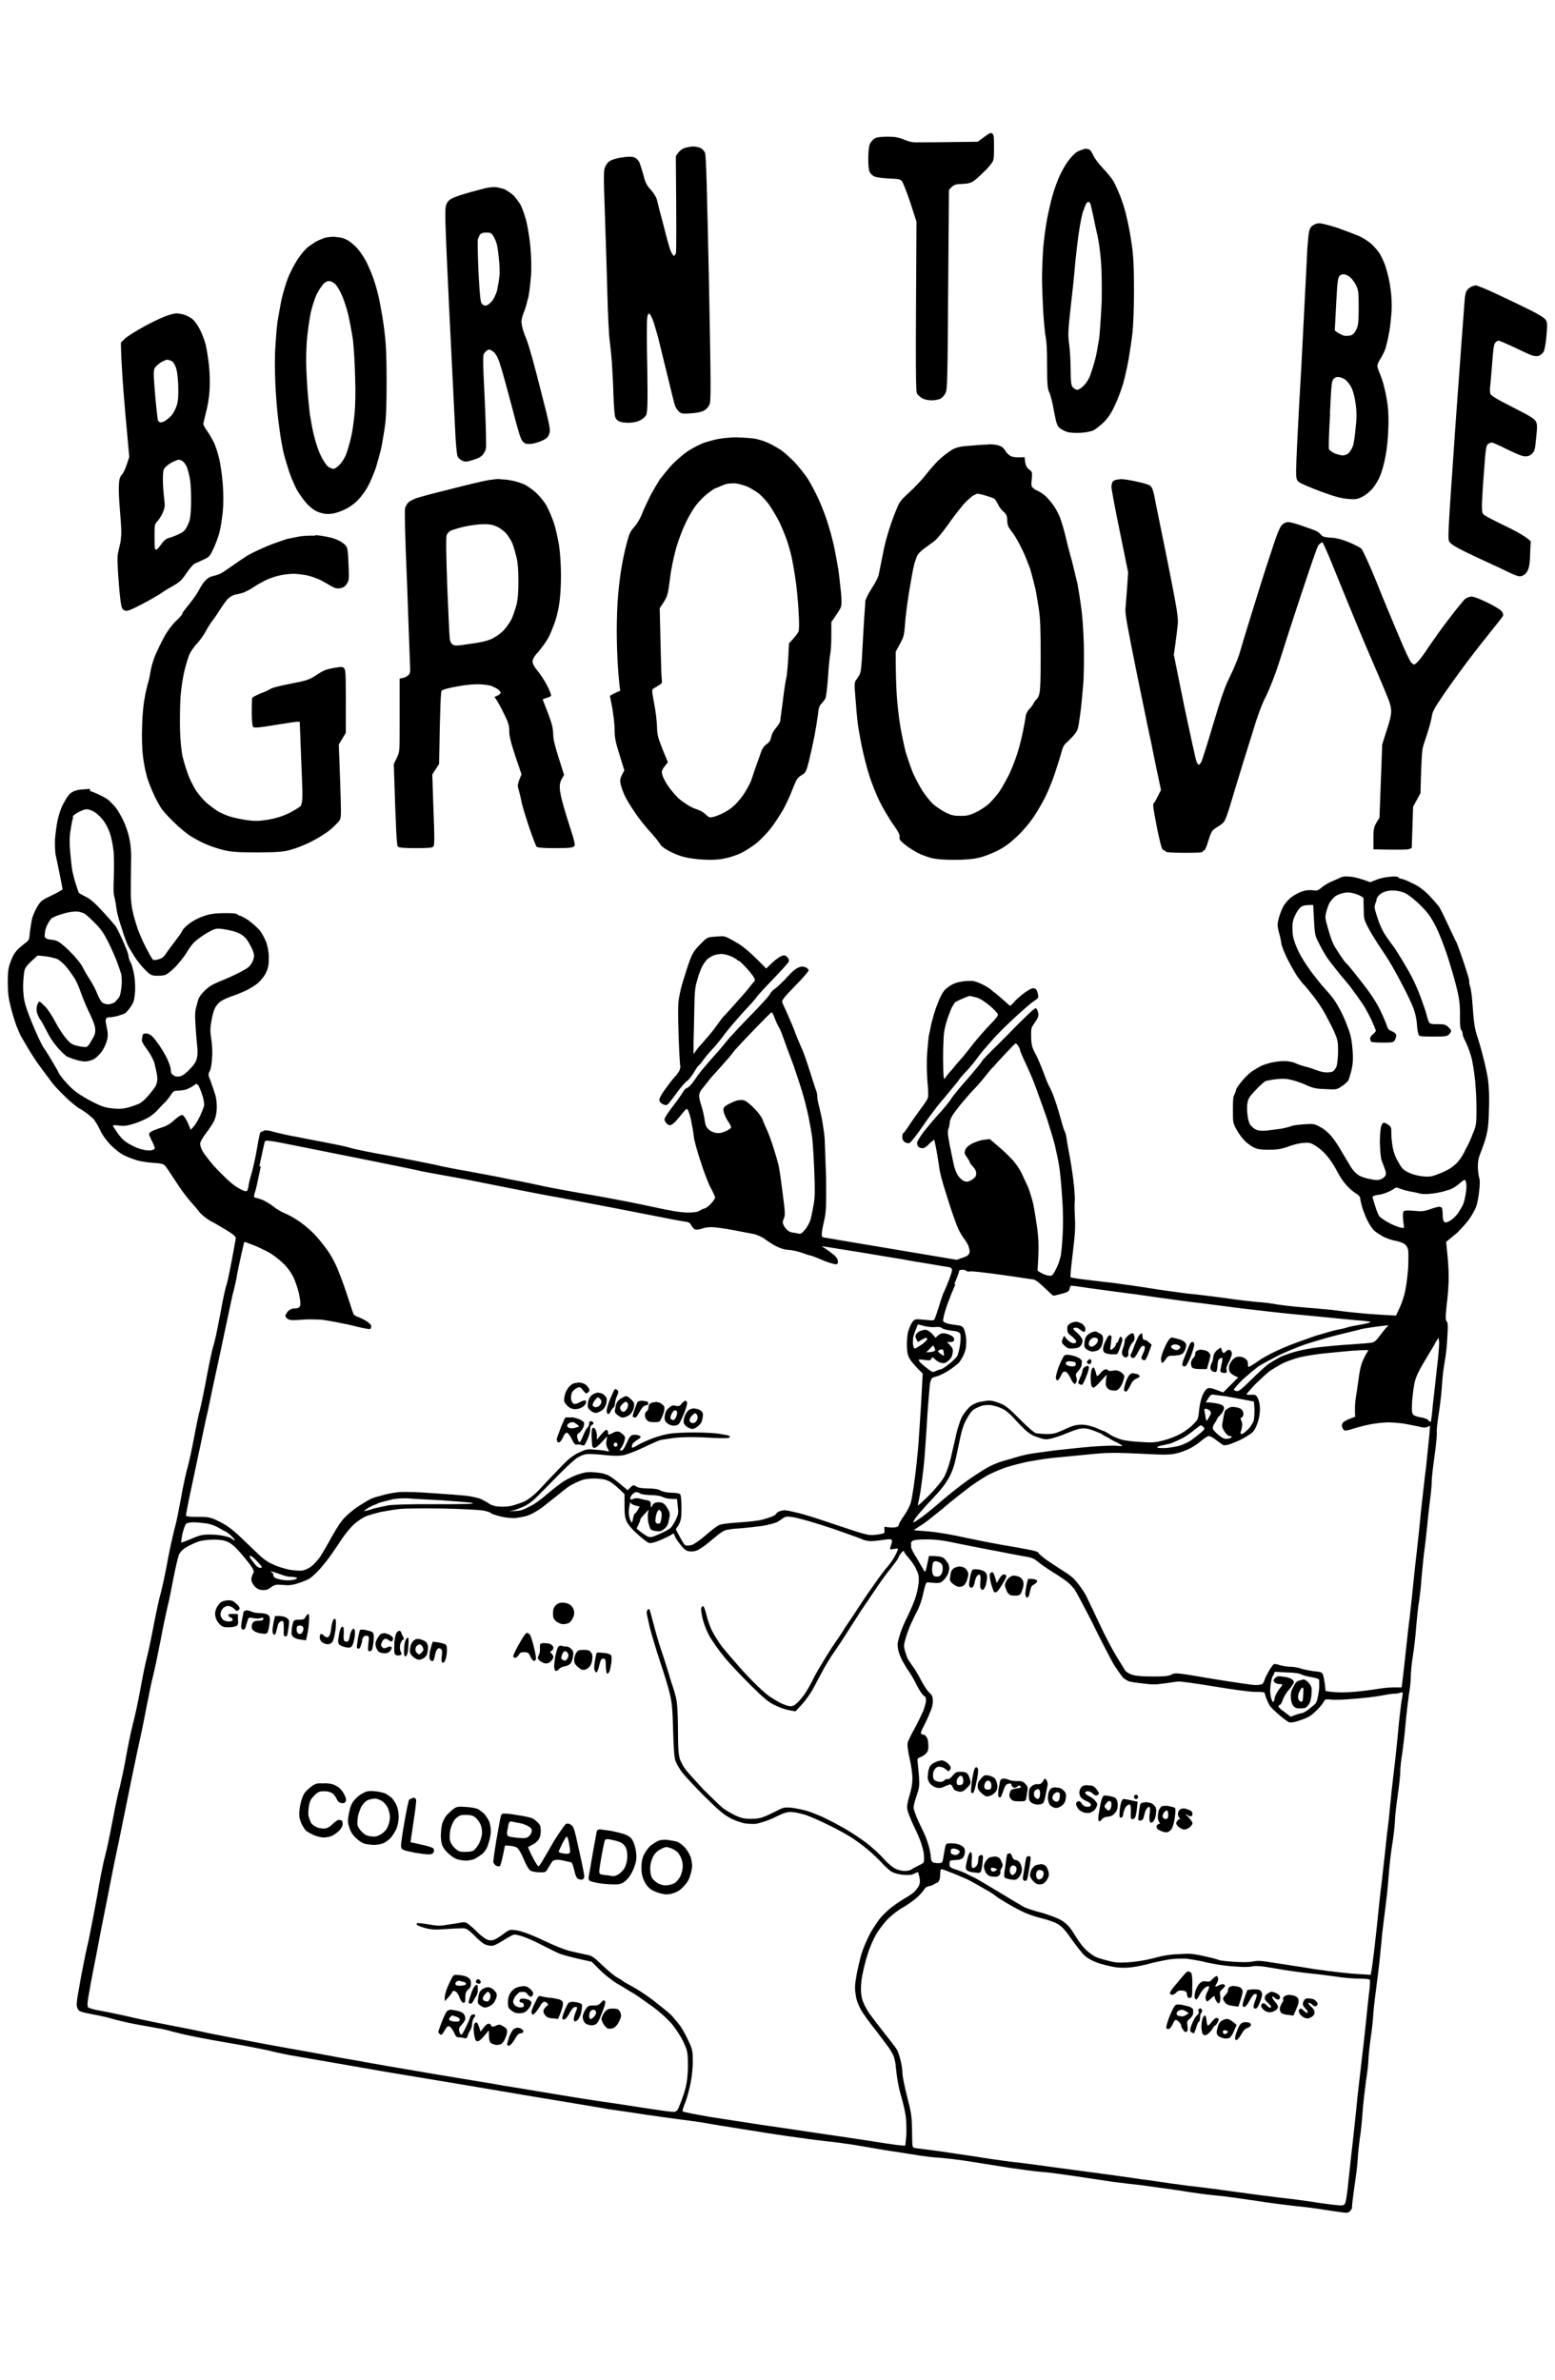 <?xml version="1.0" encoding="UTF-8"?>
<svg xmlns="http://www.w3.org/2000/svg" version="1.1" viewBox="0 0 800 1224">
  <defs>
    <style>
      .cls-1 {
        fill-rule: evenodd;
      }
    </style>
  </defs>
  <!-- Generator: Adobe Illustrator 28.6.0, SVG Export Plug-In . SVG Version: 1.2.0 Build 709)  -->
  <g>
    <g id="Layer_1">
      <path id="Path_0" class="cls-1" d="M510.6,68.7c.7.7.8,2.2.8,6.6s-.1,6.3-.4,7.1c-.3,1-2,3.2-3.8,5-1.8,1.8-4.3,4.2-5.6,5.2-2.1,1.5-2.9,1.8-6.6,2-3.8.1-4.5.4-6.8,3.1l-.4,51.1c-.3,45.5-.4,51.3-1.3,53.2-.6,1.3-1.7,2.5-2.7,3.1-1,.4-2.9.8-4.5.8s-3.6-.4-4.7-1c-1.1-.6-2.4-1.7-2.8-2.5-.7-1.1-.8-9.4-.3-88.4l-3.2-9.9c-1.8-5.4-3.8-10.3-4.3-11-1-1-2-1.1-6.7-1.3-3.1-.1-6.4-.6-7.4-1-.8-.3-2-1.4-2.4-2.2-.6-1-.8-3.6-.8-7.1s.3-6.1.8-7.5c.6-1.1,1.7-2.4,2.7-2.9,1.1-.6,3.5-.8,6.7-.8s5.4.3,8.2,1.5c2.7,1.1,4.2,1.5,7.4,1.4,2.2,0,10.1,0,30.5-.3l3.4-2.5c2.9-2.1,3.4-2.4,4.2-1.5h0ZM759,146.7c.8,0,5.9,2.1,11,4.5s12.9,6.1,16.9,8.1c5,2.5,7.7,4.2,8.4,5.3.8,1.4.8,2.4.3,8.2-.3,3.8-1,7.3-1.4,8s-1.4,1.7-2.2,2c-1.1.6-2.1.4-3.8,0-1.3-.4-5.4-2.4-9.2-4.2-3.9-1.8-7.5-3.4-8.1-3.4s-1.3.6-1.8,1.3c-.6.8-1,4.3-1.4,10.1-.4,4.7-.8,9.9-1,11.6-.3,1.5-.1,3.5,0,4.2.3,1,2.9,2.7,11.5,7,9.1,4.6,11.3,6,12,7.4s.7,2.8.1,8.4c-.6,6-.7,6.8-2.1,8.1-1.1,1.1-2.1,1.4-3.6,1.4s-4.7-1.4-9.2-3.6c-3.9-2-7.5-3.5-7.8-3.5-.4-.1-1.3.3-2,.7-1,.8-1.3,2.2-2.1,13.8-.6,7.1-1,14.9-1.1,17.3,0,3.5.1,4.6,1,5.3.6.6,5.4,3.1,10.6,5.6,5.3,2.5,10.5,5.3,13.5,8l-.3,6.7c-.1,5.2-.6,7.1-1.4,8.7-.7,1.3-1.8,2.2-2.9,2.5-1.4.6-2.9,0-11.5-4.2-5.4-2.5-13.3-6.1-17.3-8.1-5-2.4-7.7-4.1-8.4-5.2-1-1.5-.8-3.8,3.2-61.6,2.4-33,4.5-61.7,4.7-63.8.4-2.9.8-4.1,2.1-5,.7-.7,2.2-1.4,3.2-1.4h0ZM46.2,406.8c.1-.1,2.2.7,4.6,1.8s4.7,2.5,5.3,3.1c.7.7,2.1,2.1,3.1,3.2,1.1,1.3,2.9,4.3,4.2,7s2.7,6.8,3.2,9.6c.8,3.8,1,7.3.8,14.2-.1,5.2-.1,11.5-.1,14.2s.4,6.7,1,8.9c.4,2.2,1.7,6.4,2.7,9.4,1.1,2.8,3.1,7.4,4.6,10.1,1.4,2.8,2.9,5.2,3.2,5.3.3.3,1.7.1,2.9-.3,1.7-.4,2.7-1.3,3.9-3.2,1-1.5,3.1-4.2,4.5-6.1,1.5-2,3.2-4.2,3.6-5.2s2.2-2.8,4.1-4.1c1.7-1.3,4.9-2.9,7.1-3.6,3.2-1.1,5.4-1.4,10.3-1.5,4.3,0,6.4.1,7,.7.3.3,1,.7,1.4.7s2.2,1,4.1,2.2c1.8,1.3,4.3,3.5,5.7,5,1.3,1.5,2.8,4.5,3.6,6.4.8,2.7,1.3,4.9,1.3,8.1s-.3,5.2-1.4,7.4c-.7,1.7-2.5,3.9-3.9,5.2-1.4,1.3-4.3,3.1-6.6,4.2-2.2,1-5.6,2.4-7.3,2.9-1.8.6-4.2,1.7-5.4,2.5-1.3.8-2.7,2.5-3.2,3.8-.7,1.3-1.4,4.3-1.8,6.7-.6,3.4-.6,5.4,0,8.9.4,2.7.7,7,.4,9.6-.1,2.9-.6,5.7-1.1,6.8-1,1.8-1,2,.4,5.4.7,2,1.8,5.2,2.4,7.1.6,2.2.8,4.9.7,7.3s-.7,4.6-1.4,6.1c-.7,1.3-2.5,4.1-4.2,6.3s-3.1,4.7-2.9,5.4c0,.7.4,2.2,1.1,3.5.6,1.1,2.4,3.6,4.1,5.6,1.5,2,4.6,5.2,6.6,7.1,2,2.1,4.9,4.6,6.4,5.6,1.7,1.1,3.6,2.1,4.6,2.4,1.4.3,1.5.1,2-2.2.1-1.3.8-4.1,1.4-6.1.7-2.1,2-7.8,2.9-12.9.8-4.9,1.7-8.9,1.8-8.9,0,0,.7-.3,1.4-.7,1.1-.6,2.2-.6,6.7.7,2.9.7,7.5,1.8,10.3,2.2,2.7.6,9.2,1.8,14.4,2.8,5.3,1,11.2,2.2,13.1,2.8,2,.7,10.9,2.5,20,4.1,9.1,1.7,19.7,3.8,23.5,4.6,3.9,1,11.9,2.5,17.7,3.5,5.9,1.1,15.6,2.9,21.8,4.2,6,1.1,14,2.8,17.6,3.6,3.8.8,15.1,2.9,25.3,4.6,10.2,1.8,24,4.5,30.7,6,9.1,2,13.5,2.7,17.2,2.8,3.8,0,5.3-.3,6.4-1,1-.6,2.1-1.1,2.5-1.1s2-1.1,3.2-2.4c1.3-1.4,2.2-2.8,2.2-3.2s-1-2.7-2.2-4.9c-1.3-2.4-3.6-8.4-5.2-13.5-1.7-5-3.4-11-3.6-13.3s-1-6-1.4-8.2-1.3-4.5-1.5-5c-.7-1.1-.8-1-2.8,1.4-1.1,1.4-2.8,3.4-3.8,4.5-1,1-2.1,1.8-2.7,1.8s-1.3-.4-1.8-1c-.6-.6-1.1-1.5-1-2.2,0-.6,2-3.6,4.3-6.6,2.4-3.1,4.7-6.4,5.3-7.5.6-1,1.4-1.8,1.8-1.8s1.5-1,2.5-2.1c1-1.3,2.4-3.2,3.1-4.3.7-1.1,3.6-4.6,6.4-7.8,2.9-3.2,6.7-7.5,8.4-9.8,1.8-2.2,7.4-8.2,12.4-13.3,4.9-5,9.4-9.9,9.9-10.9.4-.8,1.5-2.1,2.4-2.7,1-.6,3.2-2.7,5.2-4.7,1.8-2.1,4.3-4.6,5.4-5.4s2.7-1.5,3.4-1.5,1.8.1,2.5.6c.6.3,1.1,1,1.1,1.4s-3.1,4.1-7,8c-5.6,5.7-6.8,7.4-6.6,8.2.1.7,1.3,2.9,2.2,5s2.7,6.1,3.8,8.9c1,2.9,2.8,7.1,3.8,9.4,1.1,2.1,2.9,7.5,4.3,11.9,1.3,4.2,2.8,8.8,3.2,9.9.6,1.3.8,2.9.8,3.8s.4,3.2,1,5.2c.4,1.8,1.3,5.4,1.7,8.1.4,2.5,1,6.4,1.1,8.7.1,2.2.4,11.2.7,19.7.1,14,.1,16.2-.8,21-.7,2.8-1.3,6.1-1.4,7.3-.1,1.5,0,2,1,2.2.7.1,16.3,2.8,68.4,11.5l3.1-1.1c2.2-.7,3.1-1.4,3.4-2.4.3-.7,0-2.2-.4-3.4s-1.5-2.9-2.4-4.1-2.1-3.2-2.9-4.9c-.7-1.5-2.7-7-4.3-11.9-1.5-4.9-3.5-10.9-4.1-13.4-.7-2.4-1.4-5.6-1.5-7.1-.3-1.7-.8-5.2-1.3-8-.6-2.7-1-5-1.1-5.3-.1-.3-1.3.6-2.5,1.8-1.3,1.5-2.7,2.4-3.5,2.4s-1.8-.3-2.2-.7c-.4-.4-.7-1.3-.7-2s1.5-3.2,3.4-5.7c2-2.5,5.4-6.7,7.8-9.2,2.4-2.7,5.2-6,6.3-7.7,1-1.7,4.9-6.4,8.7-10.6,3.6-4.2,6.8-8.1,7.1-8.7.1-.6,3.8-4.3,8.1-8.5,4.2-4.2,8.4-8.4,9.4-9.5,1-1,3.5-3.5,5.7-5.6,2.1-2.1,4.1-3.8,4.5-3.8s.8.7,1.1,1.7c.4,1,.4,2.1.1,2.9-.3.8-1.3,2.4-2.1,3.5-1.4,2-1.5,2.4-1.4,6.7.1,4.1.4,5.2,2.2,8.7,1.3,2.2,2.9,6.4,4.1,9.4,1,2.8,2.5,6.6,3.4,8.1.8,1.5,2.1,4.7,2.8,7,.8,2.2,2.1,6.6,2.9,9.5.8,3.1,1.7,5.9,2,6.1.1.3.6,1.8.8,3.2.1,1.4,1,5.9,1.7,9.8.8,4.1,1.7,10.6,2.1,14.5.4,4.1.6,7.8.4,8.4-.1.7-.1,4.2.1,7.8.3,5.6.1,8.7-1.1,18.7-.8,6.6-1.4,12.2-1.1,12.4.1.1,3.2.7,6.8,1.1,3.8.4,10.2,1.3,14.5,1.7,4.3.6,13.3,1.8,20,2.9,6.7,1.1,15.4,2.2,19.1,2.7,3.9.3,12.3,1.4,18.6,2.2,6.4,1,14,1.8,16.9,2.1,2.8.1,7.5.7,10.5,1.3,2.8.4,8.5,1.1,12.7,1.4,4.2.3,11.2,1,15.6,1.4,4.5.6,10.3,1.3,13,1.5,2.8.3,8.2.8,19.7,1.4l2-4.3c1.1-2.4,2.5-6.6,2.9-9.4.6-2.7,1.1-7.8,1.4-11.3.1-3.5.1-7.3,0-8.5-.3-1.5-.9-2.6-2-3.4-1-.6-3.2-1.4-5.2-1.7-1.8-.4-4.6-1.4-6-2.2s-3.4-2.1-4.3-2.9c-.8-.8-2.4-2.9-3.2-4.7-1-1.7-2.2-4.9-2.9-7-.6-2.1-1.1-4.2-1.1-4.9s-.8-1.7-2.4-2.7c-1.3-.7-3.5-2.7-4.9-4.3-1.4-1.5-3.5-4.7-4.7-7.1s-3.4-5.7-4.9-7.5c-1.4-1.8-4.1-4.2-5.7-5.2-2.9-1.8-3.5-2-6.7-1.7-2,.1-5.6,1-8.1,2-3.8,1.3-5.7,1.5-9.9,1.5s-5.7-.3-7.7-1.3c-1.3-.7-3.4-2.2-4.6-3.5-1.3-1.3-3.1-3.8-4.1-5.7-1.8-3.2-1.8-3.6-1.8-9.8s.1-6.8.8-8.1c.4-1,.8-2,.8-2.4s1.1-2.1,2.7-4.1c1.4-1.8,3.9-4.3,5.3-5.3,1.5-1,3.6-2.2,4.7-2.8,1.1-.6,3.5-1.3,5.3-1.8,1.7-.4,4.7-.8,6.7-.8s4.5.4,5.9,1.1c1.3.6,3.6,1.4,5.3,1.8,1.8.4,4.3,1.3,5.6,1.8s3.4,1.1,4.6,1.1c1.3.1,2.9-.1,3.6-.4.7-.4,1.7-1.7,2.1-2.9.3-1.3.7-4.6.7-7.7,0-4.9-.3-6-2-9.9-1-2.4-3.4-6.7-5-9.8-1.8-3.1-4.7-7.4-6.6-9.6-1.7-2.2-3.5-4.3-3.8-4.6-.4-.3-1.8-2-3.1-3.8-1.3-1.7-3.6-5.9-5.3-9.1-1.7-3.4-3.2-7.1-3.4-8.5-.1-1.3-.7-3.9-1.3-5.9-.7-2.9-.8-4.1-.1-6.7.4-1.7,1.4-4.5,2.2-6,.8-1.7,2.7-3.8,4.1-5,1.5-1.1,3.9-2.5,5.6-3.1,2-.7,3.6-.8,5.4-.7,2.4.4,2.9.3,5-1.5,1.3-1,3.5-2.4,4.9-2.9,1.4-.7,3.5-1.5,4.6-2.1,1.4-.6,3.1-.7,5.3-.4,1.7.1,4.7.8,10.1,2.8l3.2-1.3c1.8-.7,4.9-1.4,7-1.5,2.5-.3,3.9-.1,4.2.3.3.4.8.7,1.3.7s2.9.8,5.4,2.1c3.4,1.5,5.6,3.1,8.8,6.1,2.2,2.4,4.7,5.2,5.4,6.1.7,1.1,2.9,5.6,4.9,9.9,2.1,4.3,3.9,8.4,4.3,8.9.3.7,1.8,4.9,3.4,9.5,1.5,4.5,2.9,8.9,2.9,9.6s.1,2.1.4,2.8.7,3.1,1,5.2c.1,2,.6,6.6.8,10.1.3,3.9,1,7.8,1.7,9.9.7,2,2.2,6.8,3.2,11,1.1,4.1,2.4,9.9,2.7,12.7.4,3.2.7,9.1.4,14.8-.1,7.5-.6,10.6-1.5,14.2-.7,2.5-2,6.1-2.8,8.1-1.1,2.7-1.4,4.5-1.4,7.4.1,2.1.4,4.6.7,5.4.4,1.1.4,3.4,0,6.8-.3,2.9-1,6.7-1.7,8.4-.7,1.8-2.5,4.9-4.1,7-1.7,2.1-4.1,4.7-5.3,5.9-1.4,1.1-3.2,2.7-5.9,4.9l.6,6.1c.4,3.2.7,8.8.7,12.2s-.4,9.6-1,13.8c-.7,6.7-.7,8,0,8.8.6.7.7,2.2.3,8.1-.1,3.9-.8,9.6-1.3,12.4-.6,2.9-1.3,8.8-1.5,13.1-.3,4.2-1.1,11-1.8,15.1-.6,3.9-1,7.8-.8,8.5.1.7-.3,5.9-1.1,11.5-.8,5.6-1.5,11.5-1.5,13.1s-.3,5.9-.8,9.2c-.4,3.4-1.1,9.1-1.4,12.7-.4,3.6-1.1,10.8-1.8,15.6-.6,5-1.1,11.2-1.4,14-.1,2.7-.7,7.4-1.1,10.5-.6,2.9-1.1,8.8-1.5,13-.3,4.2-1,10.9-1.7,15.1s-1.1,9.1-1.1,11-.4,6-1,9.2c-.4,3.2-1.3,10.1-1.7,15.1-.4,5.2-1.3,11.9-1.7,15.1-.6,3.2-1,7.3-1,9.1s-.6,7.5-1.4,13c-.8,5.4-1.4,11.5-1.4,13.4-.1,1.8-.6,6.8-1.3,10.9-.7,4.2-1.4,10.6-1.7,14.2-.3,3.6-.8,10.3-1.4,14.8-.6,4.5-1.4,11.7-2,16.2-.4,4.5-1.1,10.9-1.4,14.2s-1.3,10.8-2,16.5c-.8,5.9-1.4,11.9-1.4,13.4-.1,1.5-.6,6.6-1.3,11-.6,4.5-1.1,9.4-1.1,11s-.6,6.6-1.3,11c-.6,4.5-1.4,11.5-1.7,15.6-.3,4.1-.8,10.1-1.4,13.3-.4,3.2-1,8.2-1.1,11-.1,2.9-1,9.5-1.8,14.8-.7,5.3-1.3,9.8-1.1,9.9.1.1-.1.8-.7,1.5-.4.8-1.4,1.3-2.2,1.3s-5.4-.6-10.3-1.4-11.9-1.7-15.5-2c-3.6-.4-12.7-1.5-20.3-2.7-7.5-1.1-16.5-2.4-20-2.7-3.6-.3-12.6-1.4-20.1-2.7-7.4-1.1-16.2-2.2-19.4-2.7-3.2-.3-9.6-1.1-14.5-1.7-4.7-.7-13.4-2-19.3-2.9-5.7-.8-13.5-2-17.3-2.2-3.8-.3-10.9-1.3-15.8-2-5-.8-14-2.2-20.1-3.2-6-1-13.4-1.8-16.5-2.1-3.1-.1-8.8-.8-12.7-1.5-4.1-.6-11.2-1.8-16.1-2.5-4.7-.8-11.9-2-15.9-2.7-3.9-.6-9.8-1.4-13-1.7-3.2-.4-9.5-1.1-14-1.8-4.5-.6-12.3-1.7-17.3-2.5-5.2-.8-12.7-2.1-16.9-2.7-4.2-.7-11.5-1.8-16.2-2.7-4.7-.7-10.5-1.5-12.4-1.7-2.1-.3-9.8-1.3-17.2-2.4-7.3-1.1-15.8-2.4-18.9-2.8-3.1-.6-20.3-3.4-38.3-6.4-18-3.1-52.1-8.8-75.7-12.7-23.6-4.1-46.2-8-50.1-8.7-4.1-.8-8.8-1.8-10.8-2.4-2-.4-7.4-1.5-12.2-2.4-4.7-.8-11.7-2.1-15.4-2.7-3.6-.7-9.4-1.7-12.4-2.4-3.2-.6-7.4-1.7-9.4-2.2-2-.6-5.3-1.4-7.5-1.7-2.2-.4-7.4-1.4-11.6-2.1-4.2-.8-9.1-2-11-2.5-2-.7-6.7-1.8-10.6-2.5-6.7-1.3-7.3-1.5-8-2.9s-.7-2.4,0-7c.6-2.9,1.5-8.9,2.4-13.1.8-4.3,2.2-11.2,3.2-15.1.8-4.1,2.8-14.1,4.3-22.4,1.4-8.4,3.2-17.6,4.1-20.7.8-2.9,2.5-11,3.8-17.9,1.3-6.8,2.9-14.8,3.8-17.7.7-2.9,2.2-9.8,3.2-15.4s2.5-13.1,3.5-16.9c1-3.6,2.7-11.6,3.8-17.6,1.1-6.1,2.5-13,3.1-15.4.7-2.4,2.4-10.3,3.8-17.7,1.4-7.3,3.1-15.1,3.8-17.3.6-2.2,1.8-7.8,2.7-12.3.8-4.5,1.7-9.1,2-10.3.3-1.4.8-3.9,1.3-5.9.4-2,1.1-4.6,1.5-6.1.4-1.4,1.7-7.7,2.8-13.8,1.1-6.3,2.7-13.5,3.5-16.2.8-2.8,2.2-9.5,3.2-14.8,1-5.4,2.4-12.3,3.2-15.1.7-2.9,2.4-10.9,3.6-17.7,1.3-6.8,2.7-13.3,3.1-14.2.3-1,.8-2.9,1.1-4.3.4-1.4,1.5-7.4,2.7-13.3,1-6,2.4-12,2.8-13.4.6-1.4,1.8-7.4,2.9-13.1,1.1-5.9,2.1-11.2,2.1-11.7,0-.8-1.5-2.1-5.2-4.3-2.8-1.7-6.4-3.8-8.2-4.7-1.7-1-3.9-2.8-4.9-3.9-1-1.3-3.2-3.9-5-5.9-1.8-2-5.3-6.6-7.5-10.2-2.4-3.6-4.7-7.1-5.4-8-1-1.1-1.8-1.4-6.7-1.7-3.5-.3-7-.8-9.5-1.8-2.2-.7-5.2-2-6.4-2.8-1.3-.7-3.8-2.8-5.7-4.7-2.1-2.2-4.1-4.9-5.4-7.7-1.1-2.4-2.8-5.2-3.8-6-1.1-1-2.9-2.5-4.3-3.4-1.4-1-2.7-1.7-2.8-1.7s-1.5-1.1-3.2-2.5c-1.7-1.3-4.3-3.9-6-5.6-1.8-1.8-4.1-4.3-5.2-5.9-1-1.4-3.4-4.5-5.2-7-1.8-2.4-4.6-6.6-6.3-9.5-1.7-2.9-3.5-6-4.1-7-.4-1-1.5-3.4-2.2-5.2-.7-2-2-6.1-2.8-9.4-1.1-4.3-1.5-7.3-1.5-12.2s.1-7.3,1.3-10.6c1-2.9,2-4.7,3.5-6.4,1.1-1.1,3.1-2.8,4.2-3.6,2-1.5,2.1-1.8,2.4-5.9.3-2.2.8-5.6,1.3-7.4.6-1.7,1.8-4.5,2.8-5.9,1.5-2.5,2.4-3.1,7.3-5.4,2.9-1.4,5.4-2.8,5.4-3.1s-.7-3.6-1.5-7.7c-.8-3.9-1.7-8.5-2.1-10.1-.3-1.7-.4-5.3-.3-8.1.3-2.9.8-7.5,1.5-10.2.7-3.1,1.8-6.4,3.4-8.9,1.4-2.7,2.9-4.5,4.1-5,1.1-.7,3.4-1.3,5.3-1.3,1.8-.1,3.5-.3,3.8-.3h0ZM37.8,420c-.4.7-1,3.6-1.4,6.4-.7,3.9-.7,6.6-.3,11.6.3,3.6.8,8,1.1,9.8.4,1.7,1.1,4.9,1.8,6.8.6,2.1,1.4,4.1,1.5,4.5.3.3,2,1.3,3.6,2.1,2.4,1.1,4.6,3.1,8.5,7.3,2.9,3.1,6,6.7,7,8,.8,1.3,2.2,4.2,3.2,6.4s2.1,4.9,2.5,5.9c.4,1.1.8,2.4.8,2.9s.4,2,1,3.1c.7,1.1,1.5,4.2,2,7,.4,2.9.6,6.6.3,9.1-.3,3.4-.7,4.7-2.1,6.8-1,1.4-2.2,2.9-2.9,3.4-.8.4-2.5,1-3.9,1.4-1.5.4-3.5.7-4.6.7q-1.8,0-1.5,2.5c.3,1.4.6,3.2.8,4.2.3,1,.3,3.1,0,4.5-.3,1.5-1.4,4.2-2.5,5.9s-3.1,3.6-4.2,4.3c-1.3.7-3.4,1.3-4.6,1.3s-3.6-.4-5.2-1c-1.7-.4-3.5-1.3-4.2-1.5-.6-.3-2.5-2.1-4.1-3.8-1.7-1.8-3.6-4.5-4.5-5.9-.8-1.4-2.1-3.8-2.8-5.2s-1.8-3.4-2.5-4.3-1.4-2.7-1.7-3.8c-.1-1.1-.1-2.8.3-3.6.3-1,.8-1.7,1.1-1.7s1.7,1.3,3.1,2.7c1.3,1.4,3.8,5.2,5.3,8.2,1.7,3.1,4.1,6.8,5.6,8.4,2.1,2.5,3.1,2.9,6,3.6,2,.4,3.9.6,4.3.4.6-.3,1.5-1.5,2.2-2.8.8-1.3,1.7-2.9,2-3.9.3-1.1.3-2.7-.1-4.1-.3-1.4-1.7-4.7-3.1-7.5-1.4-2.9-3.2-7.4-4.1-9.9-.8-2.5-2.4-6-3.4-7.5s-2.9-4.2-4.2-5.7-3.4-3.4-4.7-3.9c-1.3-.4-3.9-1.1-6-1.3l-3.8-.4c-5.3,4.6-6.3,5.9-6.8,7.7-.3,1.4-.7,5-.7,8.2s.3,6.8,1.4,10.2c.7,2.4,2.8,7.8,4.7,12.2s3.8,8.2,4.2,8.7c.4.6,2.4,3.6,4.3,6.8,2,3.4,3.6,6.1,3.6,6.4s1.1,1.7,2.4,3.4c1.3,1.5,3.2,3.6,4.2,4.5,1,1,3.2,2.7,5,3.8,1.7,1.1,5.2,3.1,7.8,4.3,3.5,1.7,5.6,2.2,8.9,2.5,3.2.3,5.3.1,7.8-.6,2-.6,4.3-1.4,5.2-1.8,1-.4,3.1-2.1,4.6-3.9,1.5-1.7,3.4-4.1,4.1-5.3.8-2,1-2.9.7-5.6-.3-1.7-1-4.7-1.5-6.7-.7-1.8-2.4-4.9-3.8-6.7s-2.5-3.8-2.5-4.3.1-1.7.3-2.4c.1-1,.7-1.3,1.8-1.3,1.1,0,2.3.5,3.5,1.8,1,1,2.5,3.1,3.5,4.5,1,1.5,2.7,4.2,3.6,6.1,1,2,1.8,4.2,2,5.2.1,1,.3,2.1.3,2.5.1.4.7,1.1,1.4,1.5,1,.7,1.8.7,3.4.4,1.3-.4,3.1-1.7,5-3.8,2.4-2.5,3.2-3.9,3.6-6,.3-1.5.3-4.2,0-6-.1-1.7-.6-6.3-.8-10.1-.4-6-.3-7.7.7-11,.8-3.5,1.5-4.6,3.9-7,2.2-2.2,4.2-3.4,8.1-5,2.9-1.1,7.5-3.2,10.2-4.6,4.2-2.2,5-2.9,6.3-5.2.8-1.8,1.1-3.1.8-4.1-.1-.8-.7-2.4-1.3-3.5s-1.4-2.7-2-3.5c-.4-.8-1.7-2.1-2.7-2.8s-3.2-1.7-4.9-2.1-4.3-1-5.9-1.1c-2.7-.3-3.4-.1-7.1,2-2.4,1.3-5.3,3.5-6.6,4.7s-3.2,3.9-4.2,5.7c-1,1.7-3.6,4.9-5.6,7.1-2.2,2.2-4.6,4.1-5.6,4.3s-2.9.4-4.5.3c-2.5-.1-3.1-.6-5.7-3.2-1.7-1.7-4.1-4.7-5.4-6.8s-2.9-4.7-3.5-6c-.6-1.4-2-5-2.9-8.2-1.1-3.1-2.4-7.5-2.7-9.8s-.8-5.2-1.1-6.4c-.6-1.5-.6-5.2-.3-11.3.1-4.9.1-10.9-.3-13.3-.3-2.4-1-6.1-1.7-8.1-.7-2.2-2.1-5-3.4-6.7-1.3-1.7-3.2-3.5-4.3-4.2-1-.7-2.7-1.4-3.4-1.5-1-.3-2.7.1-4.5,1.1-1.7.7-3.4,2-3.8,2.7h0ZM708.2,463.1c-.6,1.3-1.1,2.9-1,3.6,0,.6.8,3.5,1.8,6.3,1.1,3.4,2.8,6.7,4.5,9.1,1.4,2,3.1,4.3,3.8,5.2.6.8,2.2,3.5,3.8,6,1.5,2.5,3.8,6.4,5,8.7,1.3,2.4,3.4,7.1,4.7,10.6s2.8,7.8,3.2,9.5c.4,1.8,1,3.5,1.4,3.9.4.6,2,.8,4.3.7,3.4,0,4.1.3,5.4,1.5.8.7,1.5,1.7,1.5,2,0,.4-.6,1.1-1.1,1.8-1.1,1-2,1.1-8,1.1s-7.1-.1-7.5-.7c-.4-.4-.8-2.7-1-5-.1-2.7-.8-6.1-1.7-8.5-.8-2.2-3.2-7.5-5.6-11.9-2.2-4.3-5-9.4-6.3-11.5-1.1-2-3.6-5.7-5.4-8.4-1.8-2.7-4.5-7-5.9-9.6-2.4-4.6-2.5-5.2-2.5-9.9-.1-2.7-.1-5.3-.1-5.7-.1-.4-1.7-1.3-3.5-2-2.5-.8-4.1-1.1-6.1-.8-1.8.3-3.6,1-4.9,1.8-1,.8-2.2,2.2-2.8,3.1-.6,1-1.4,3.1-1.8,4.7-.8,3.1-.7,3.5.8,8.7.8,3.1,2,6.4,2.5,7.5.4,1.1,2.1,3.8,3.5,5.9s2.8,4.1,3.1,4.3c.4.3,2.4,2.5,4.2,4.9,2,2.4,5.3,6.7,7.4,9.5s5,7.4,6.4,10.5c1.4,2.9,2.8,6.3,3.2,7.5.4,1.5,1.1,2.4,2.7,2.9,1.5.7,2.1,1.3,2.1,2.2s-.4,1.8-.8,2.5c-.7,1-1.4,1.1-6,1.1s-5.4-.3-5.9-.4c-.4-.3-.7-1-.7-1.7s.7-1.7,1.5-2.2c.7-.7,1.4-1.4,1.4-1.8s-.6-1.8-1.3-3.4c-.6-1.4-1.4-3.2-1.8-3.9-.3-.6-1-2-1.5-2.8-.4-1-2-3.5-3.5-5.6-1.4-2.1-3.2-4.5-3.9-5.4-.7-1-1.5-2.1-1.8-2.4s-2.5-3.1-5-6c-2.5-3.1-5.6-7-6.7-8.8-1.1-1.7-2.9-4.9-3.9-7-1.8-3.4-2-4.3-2.4-11.6l-.4-7.8c-4.5,0-5.7.4-6.6,1.3-.7.6-2,2.4-2.7,4.1-1.1,2.1-1.4,3.8-1.4,6.6s.4,5.2,1.4,7.8c.8,2.2,2.4,5.7,3.6,7.5,1.1,2,3.4,5.3,5,7.5,1.7,2.2,4.2,5.4,5.6,7,1.5,1.7,3.9,4.3,5.2,6.1,1.4,1.7,3.8,5.9,5.3,9.2s3.1,7.5,3.6,9.4c.6,1.7,1.1,5.6,1.3,8.7.3,4.1.1,6.6-.6,9.8-.6,2.2-1.3,4.7-1.7,5.4-.6.7-2,2.1-3.4,2.9-2.5,1.7-2.8,1.7-8.4,1.4-4.7-.1-6.4-.6-9.2-1.8-2-1-5.2-2.1-7.3-2.7-3.1-.8-4.6-1-8.7-.6-2.5.3-5.2.8-5.7,1.1s-2.8,2.2-4.9,4.5c-3.1,3.2-3.9,4.5-4.2,6.6-.3,1.4-.3,4.2,0,6.1.1,1.8.8,4.2,1.3,5,.6.8,1.8,2,2.8,2.5,1.3.7,2.7.8,5.4.7,2.1-.3,5.6-.7,7.7-1,2.2-.4,4.5-1,5.2-1.3.8-.4,3.8-.8,6.6-1,4.9-.3,5.4-.3,8.4,1.4,2,1,4.2,2.9,5.9,4.9,1.4,1.7,3.9,5.4,5.4,8.2,1.7,2.8,3.8,6.3,4.7,7.8s2.8,3.4,4.1,4.1,3.8,1.5,5.7,1.8c2.5.6,4.1.6,5.4.1,1-.4,2.1-1.3,2.4-2,.4-.8.2-2-.4-3.4-.4-1.1-1.1-3.2-1.7-4.6-.4-1.5-.7-5.2-.8-9.1,0-3.5.3-7.1.7-8.2.3-1,.8-1.8,1.3-1.8s1.4.4,2.4,1.1c1.4,1,1.5,1.5,1.5,4.2s.3,4.7.6,6.8c.4,2.5,1.3,5.2,2.8,7.8,2,3.6,2.5,4.2,5.4,5.7,2.2,1,4.7,1.7,7.5,2,3.9.3,4.6.1,9.1-1.7,3.5-1.4,5.7-2.8,7.7-4.6,1.5-1.4,3.4-4.1,4.2-5.7.8-1.8,1.8-3.6,2.1-4.1.3-.6,1.4-2.9,2.4-5.6,1.8-4.2,2-5.2,2-11.9s-.3-11-.7-15.6c-.6-5.4-1.3-10.1-2.2-13-.8-2.7-2.1-5.9-2.8-7.3-.8-1.4-1.5-3.2-1.4-3.8,0-.7-.4-1.5-.7-2-.6-.6-.7-2.5-.7-6.7.1-4.1-.1-7.8-1-12-.7-3.4-2.8-11-4.7-17-2.1-6.8-4.7-13.4-6.7-17.5-2.8-5.3-4.1-7.1-8-11-2.7-2.7-5.9-5.2-7.5-6-1.5-.8-4.2-1.5-5.9-1.5-2-.1-3.6.1-5.4.8-2.1,1-2.9,1.8-3.8,3.8h0ZM26.9,471.9c-.7.7-1.8,2.1-2.4,3.4-.7,1.1-1.3,3.2-1.4,4.5-.3,2-.1,2.4.8,2.9.6.3,1.8.6,2.7.6s2.4.4,3.6,1.1c1.1.6,4.2,3.2,6.7,5.9,2.7,2.7,5.2,6,5.7,7.3.7,1.3,2.2,4.1,3.6,6.1,1.4,2.2,3.1,5.4,3.8,7.3.7,1.8,1.8,3.8,2.5,4.5.7.6,2.1,1,3.2,1s2.7-.6,3.4-1.1c.6-.6,1.5-1.7,2.1-2.4.6-.8,1.1-3.4,1.3-5.6.3-2.2.1-5-.1-6.3-.4-1.4-1.4-4.2-2.2-6.4s-2.8-6.8-4.5-10.2c-2.4-4.7-3.8-6.8-7-9.9-2.1-2.2-4.5-4.3-5.2-4.7s-2.4-1-3.6-1.1c-1.4-.1-4.1.1-7,1-2.7.7-5.3,1.7-6,2.4h0ZM378.5,539.5c-.6.7-2,2.7-3.4,4.3-1.3,1.5-4.1,4.6-6,6.8-2.1,2.2-4.2,4.6-4.6,5.3-.6.6-1.7,2.2-2.8,3.5-1.4,1.5-2,2.9-2,4.2s.6,3.5,1.3,5.6c.6,2,1.3,5,1.5,6.7.3,2.4.7,3.6,1.8,4.7s2.5,1.7,3.8,2c1.8.3,3.1.1,5.2-.8,1.5-.7,2.8-1.5,2.8-2.1s-.8-2-1.8-3.4c-.8-1.3-1.8-3.4-2-4.6-.3-2-.1-2.2,2-3.6,1.3-.7,3.5-1.7,4.7-2.1,1.8-.4,2.9-.4,4.1,0,1,.4,3.2,2.2,5,4.1,2,2,3.6,4.2,4.2,5.6.4,1.3,1.4,3.5,2.1,5,.7,1.4,2.4,5.9,3.6,9.8,1.3,4.1,2.7,8.8,2.9,10.8.4,2,.8,5.2,1.1,7.3.3,2.1.8,6.6,1.3,10.2.6,4.6.6,6.7,0,7.7-.3.7-.6,1.7-.6,2.2s.6,2,1.4,2.9c.8,1.1,2.1,2,3.2,2.2,1,.1,2.4.4,3.4.6,1.3.3,1.8,0,3.6-2.2,1.1-1.3,2.4-3.8,2.8-5.3.4-1.7,1.1-5,1.5-7.5.7-3.9.7-7,.3-17.7-.3-7.1-.8-14.8-1.1-17-.3-2.2-1.1-6.8-1.8-10.2s-2.2-9.5-3.5-13.7c-1.3-4.1-3.2-9.9-4.3-13-1.1-3.1-3.1-8.1-4.2-11.3-1.1-3.2-2.4-6.6-2.9-7.5-.6-1-1.7-3.2-2.4-5-.7-2-1.4-3.4-1.7-3.4s-4.3,4.1-8.9,8.8c-4.7,4.9-9.1,9.5-9.6,10.3h0ZM510.6,549c-1.4,1.7-3.5,4.2-4.6,5.6s-3.6,4.3-5.6,6.3c-2,2.1-4.6,5.3-6.1,7-1.4,1.8-3.4,4.3-4.2,5.6s-1.5,2.9-1.5,3.8-.3,2.2-.6,3.1c-.6,1.4-.4,3.2.6,8.5.7,3.6,1.7,8.2,2.1,10.1.4,2,1.4,4.5,2.2,5.6.7,1.1,2.1,2.4,2.9,2.7,1.4.6,2.1.6,3.8-.3,1-.6,2.1-1.5,2.4-2.2s.3-2,0-2.7-1.1-1.8-1.7-2.4-1.3-1.5-1.3-1.8-.7-1.5-1.5-2.7c-1.3-1.7-1.4-2.2-1-3.6.3-1.1,1.4-2.2,3.4-3.4,1.7-.8,4.3-1.8,6.1-2l3.2-.4c6.3,5.3,9.4,8.2,10.9,9.9,1.7,1.5,3.9,4.7,5.2,7.1,1.1,2.4,2.8,5.9,3.6,7.7.8,2,2,5.9,2.7,8.8.6,2.8,1.4,8.4,2,12.2.7,5.3.8,8.7.6,14.5l-.4,7.5c2.1,1.5,3.8,2.1,4.9,2.4,1.8.4,2.4.3,3.1-.7.6-.6,1.4-2.4,2.1-3.8s1.4-3.9,1.8-5.4c.3-1.7.8-6.6,1-11,.3-5.4.3-12-.3-19.7-.4-6.4-1.1-13.4-1.5-15.6-.3-2.2-1.4-7.1-2.2-10.8-1-3.8-2.9-9.9-4.2-14-1.4-4.1-3.9-10.8-5.4-15.1-1.5-4.3-4.2-10.3-5.6-13.3-1.5-3.1-2.7-6-2.7-6.4s-.4-1.5-1-2.2c-.4-.7-1-1.3-1.3-1.3-.3.1-2.4,2.2-4.7,4.7-2.4,2.5-5.6,6-7,7.7h0ZM95.9,560.3c-1.1.3-3.1.6-4.3.6-2.2,0-2.5.3-4.1,2.8-1,1.4-2.2,2.9-2.8,3.4-.4.3-1.8,1.8-3.1,3.2-1.1,1.4-3.6,3.5-5.4,4.5-1.8,1-5,2.4-7.3,3.1-3.2,1-4.9,1.3-7.4,1-1.8-.3-3.4-.3-3.4,0s1,1.8,2.2,3.5c1.1,1.8,3.2,4.1,4.7,5,1.4,1,3.8,2.2,5.2,2.8s3.5,1.1,4.5,1.3c1.1.1,2.5.3,3.4,0,.8-.1,1.5-.6,1.5-1.1s-.8-2.4-1.7-4.1c-1.5-3.2-1.5-3.4-.4-4.1.7-.6,2.9-1.4,5.2-2.2,2.9-.8,4.9-2,7.1-4.1,2.1-1.8,3.5-2.7,4.1-2.4.6.1,1.8,2,2.7,3.9l1.5,3.6c2-1.8,3.4-4.2,4.5-6.4s2.1-4.9,2.4-5.9c.1-1-.1-3.2-1-5.7-.7-2.2-1.7-4.5-2-4.9-.4-.3-.8-.7-1-.7-.1.1-1,.6-1.7,1.1-.8.6-2.4,1.4-3.5,1.8h0ZM134.2,599.8c-1.3,6.1-2.5,12-2.9,12.9-.3.8-.6,2-.6,2.5s.4.8.8.8,2.1.6,3.6,1.1c1.5.7,4.1,2.2,5.7,3.5,1.5,1.3,4.3,2.8,6,3.5,1.8.7,5.3,2.7,7.8,4.5,2.5,1.8,5.7,4.6,7.3,6.3,1.4,1.5,3.9,4.5,5.3,6.4,1.5,1.8,3.9,5.7,5.3,8.7,1.4,2.8,3.9,9.4,5.6,14.5,1.7,5,3.2,9.9,3.5,10.6.3,1,1,1.7,2.4,2.1,1.1.4,3.2,1.4,4.5,2.2,1.5,1,2.5,2,2.5,2.7s-.3,1.3-.7,1.4-2.7-.3-4.9-.8-6.6-1.7-9.8-2.2c-3.2-.7-7.8-1.5-10.2-1.8-2.4-.1-7-.3-10.2,0-4.3.4-6,.3-7-.3-.8-.4-1.4-1.3-1.4-1.7s.7-1.5,1.4-2.4c1.1-1,2.1-1.4,3.5-1.4s2.2-.3,2.7-1.3c.3-1,.1-2.9-.6-6.4-.7-2.8-2-6.7-2.9-8.5-1-2-2.9-4.7-4.5-6.3-1.5-1.5-4.3-3.9-6.3-5.2-1.8-1.3-5.9-3.2-8.8-4.5-2.9-1.1-5.4-2.1-5.6-2-.1,0-.8,3.2-1.7,7.1-.8,3.8-2,9.1-2.4,11.9-.6,2.7-1.4,6.4-2,8.4-.4,2-2.2,10.2-3.9,18.3-1.7,8.1-3.9,18.4-4.9,22.9-1,4.5-2.7,12.6-3.8,18-1.3,5.3-3.5,16.5-5.3,24.6-1.7,8.1-3.8,17.9-4.6,21.7-.7,3.8-1.4,7.1-1.4,7.7s1.1.8,6.1.8,6.3,0,11.2,2.5c3.6,1.8,6.3,3.8,9.9,7.1,2.7,2.5,6.8,6.6,9.2,8.8,3.1,3.1,5.6,4.9,8.5,6.1,2.2,1.1,6,2.2,8.4,2.7,2.4.4,5.3.6,6.7.4,1.3-.3,3.2-1.1,4.6-2.2,1.3-1.1,3.2-3.2,4.3-4.7,1.1-1.7,3.9-6.4,6.1-10.5,3.1-5.4,5-8.4,7.3-10.5,1.7-1.7,4.7-4.1,6.8-5.4s4.9-3.1,6.1-3.6c1.3-.6,4.5-1.5,7.3-2.2,2.7-.7,6.6-1.3,8.7-1.3,2.1-.1,8.9.1,15.4.6,6.4.4,14.1,1,17.2,1.3,3.2.4,6.6,1.1,8.1,1.8,1.4.7,3.4,1.8,4.2,2.4s2.9,1.3,4.6,1.4c1.7.1,4.6.1,6.4-.3,1.8-.4,4.7-1.4,6.7-2.2,2.1-1,4.7-2.9,7.4-5.6,2.2-2.4,6.8-7.3,10.3-10.9,5.3-5.6,7.1-7,10.5-8.7,3.9-1.8,4.3-2,8.9-1.5,2.8.1,5.4.6,6.1.8q1.1.4,0-1.3c-.7-1.3-1-2.4-.7-4.1l.4-2.4c-4.6,5.2-5.9,6.1-6.7,6-1-.1-1.1-.7-1.3-4.9-.1-2.7,0-4.7.4-5.2.5-.4,1-.2,1.5.6.4.7.8,2.1.8,3.2v2.1c3.1-3.9,4.3-5,4.9-5s.8.6.8,1.3.1,1.1.4,1.1,1.1-.4,2-.8c.7-.6,2-.8,2.5-.8.7-.1,1.8.6,2.7,1.4,1.4,1.4,1.4,1.5.7,3.9-.4,1.4-1.3,2.9-1.8,3.5q-.8,1,.3,1c.8,0,1.5-1,2.8-3.8,1.1-2.7,2-3.9,2.8-4.1.7-.3,2.1-.3,2.9,0,.8.1,1.5.6,1.5.8,0,.4-.8,1.1-2,1.8-1.1.6-2.2,1.7-2.4,2.4s-.1,1.4,0,1.5c.1,0,1.3-.4,2.2-1,1-.7,3.9-2.1,6.6-3.2,2.5-1.1,6.8-2.4,9.5-2.9,3.1-.6,8.2-.8,13.7-.8s10.6.3,13.1.7c2.4.4,4.6.8,4.9,1.1.3.3.4.6.3.7-.3.1-1,.4-1.8.4-.8.1-5.4,0-10.5-.3-5.9-.3-11.2-.3-15.4.1-3.5.4-7.3,1-8.4,1.3-1.1.4-5,2.1-8.7,3.9-3.6,1.7-8.1,3.4-9.9,3.8-2.4.4-4.9.4-9.8-.1-3.8-.4-8-.7-9.4-.4-1.4.1-3.6,1.1-4.9,2s-4.6,3.9-7.5,6.8c-2.9,2.8-7.5,7.7-10.5,10.6-3.9,4.1-6.1,5.9-8.9,7.3-2.1,1-4.7,2-5.9,2.2l-2,.3c3.1.1,5-.1,6.3-.4,1.4-.4,3.9-1.7,5.9-2.8,2-1.1,5.6-3.9,8.1-6.1,2.5-2.1,6.1-4.9,7.8-6,1.8-1.1,5-2.7,7.3-3.5,3.4-1.1,4.9-1.4,8.4-1.1,2.8.1,5.3.7,7,1.4,1.4.7,4.3,2.8,6.4,4.6l3.8,3.2c2.8-2.9,2.9-2.9,4.3-2,1,.7,2.7,1,6,1.1,3.4,0,5.3.3,6.7,1.1,1.4.7,3.4,1,5.7,1.1,2.1,0,3.8.3,4.3.7.4.6.7,2.7.7,7s-.1,6.4-1.4,8.7l-1.5,2.4c2.9,5.7,4.2,7.7,4.7,8.1.8.4,1.7.4,3.4,0,1.3-.4,4.3-2.5,7.1-4.9,2.7-2.4,5.7-4.7,6.7-5.2,1.3-.7,4.3-1.1,10.1-1.5,4.5-.3,9.9-.8,12.2-1.4s4.7-1.4,5.6-1.8c1-.4,1.7-1,1.7-1.1,0-.3.6-.8,1.4-1.3.8-.3,2.2-.7,3.1-.7s4.2.7,7.4,1.5,9.2,2.7,13.3,4.1c4.2,1.4,9.6,3.2,12.3,4.1,2.5.8,6,2,7.8,2.4,2.4.7,4.1.8,7,.4,3.6-.6,3.8-.6,3.5-2.2v-1.8q6.8,1,7.3-.7c.1-.8,1.4-3.1,2.8-5,1.4-2,2.9-4.9,3.5-6.7.4-1.7,1.4-7.3,2-12.2.7-5,1.4-12.4,1.8-16.5.3-4.2,1-14.4,1.5-22.6l.8-15.1c-2.9-2.8-4.7-4.9-5.9-6.4-1.7-2.5-2-3.5-2.2-7-.1-2.2.1-5.4.4-7.3.4-1.7,1.3-4.1,2-5.2,1.1-1.7,1.7-2.1,3.4-2,1.1,0,3.4.3,5,.4,2.8.3,3.2.3,3.6-1,.3-.7,1.3-3.5,2.1-6.1.8-2.8,1.8-5.7,2.2-6.7.6-1,1.7-3.8,2.7-6.3,1-2.5,1.8-5,1.8-5.6,0-.8-.6-1.3-1.4-1.5-.7-.1-5.3-.8-10.2-1.7-5-.8-11.3-1.8-14-2.4-2.7-.4-12.3-2-21.2-3.5-8.9-1.4-17-2.7-18.2-2.9l-2.1-.3c3.6,2.2,5.4,3.8,6.6,4.7,1.1,1,1.8,2.2,1.8,3.2,0,.9-.3,1.4-1,1.4s-2.1-.4-3.4-.8c-1.3-.4-3.8-1.4-5.6-2.2-2-.8-3.8-1.5-4.1-1.5-.4,0-2.5-.7-4.7-1.5-2.1-.7-5.2-1.4-6.6-1.4s-3.9-.6-6-1.7c-1.8-.8-4.3-2.5-5.9-3.6-1.5-1.3-3.8-2.2-5.7-2.8-1.8-.3-6.7-1.3-11-2.1s-9.2-1.5-11-1.5-3.9.3-4.7.7c-.8.3-2.2.6-3.1.6s-1.7-.6-2.5-2c-.8-1.5-1.4-2-3.9-2.2-1.5-.3-6.4-1.1-10.6-2-4.3-.8-13.8-2.7-21-4.1s-21.4-4.1-31.6-6c-10.2-1.8-25.7-4.9-34.2-6.6-8.7-1.8-19.6-3.9-24.4-4.7-4.7-.8-10.6-2-13-2.4-2.4-.6-14.5-3.1-27-5.6-12.4-2.5-28.4-5.7-35.5-7.1-7-1.4-13.8-2.8-15.4-2.9-2.2-.3-2.7-.3-3.1.7-.1.6-1.4,6.1-2.7,12.4h0ZM745,612c-1.8.7-5.3,1.5-7.8,1.8-3.2.4-5.3.4-6.7,0-1.1-.3-3.5-.8-5.3-1.1-1.7-.3-3.9-1-5-1.4-1.5-.7-2.1-.7-2.9,0-.6.4-2,1.3-3.4,1.8-1.3.6-3.5,1.3-5,1.4-1.7.3-2.8.7-2.8,1.1.1.4.7,2.5,1.4,4.7.7,2.4,1.7,4.6,2.1,5.2.6.6,2.4,2,4.1,2.9,1.8,1.1,4.5,2.2,5.9,2.7,1.4.3,2.7.6,2.7.4s-.1-1.8-.4-3.9c-.3-2.2-.1-4.1.1-4.5.4-.6,1.8-.7,5.3-.4,4.1.4,5.3.3,8.4-.8,2-.7,4.2-1.3,4.7-1.3s1.4.4,1.5.8c.1.6.3,1.8.3,2.8s.1,2.5.3,3.2c.1.7.7,1.3,1.3,1.3s2-.7,3.1-1.5,2.8-2.5,3.6-3.9c.8-1.3,2-3.2,2.4-4.3.4-1.1,1-3.8,1.3-5.9s.3-4.3,0-5c-.1-.7-.4-1.3-.7-1.3s-1.5.8-2.8,2-3.8,2.7-5.4,3.2h0ZM491.5,660.6c-1.4,3.1-3.2,7.7-4.1,10.2-1,2.7-1.8,5.7-2,6.8-.4,2-.3,2.2,1.3,2.8.8.4,3.1.8,5,1,3.1.4,3.5.7,4.3,2.2.4,1,1,3.4,1.1,5.4.1,2.8-.1,4.6-1,7-.7,1.8-2,3.9-2.8,4.9-1,.8-3.2,2.7-5.2,3.9-2,1.3-4.5,2.5-5.7,2.9-1.4.4-2.7.8-2.9,1.1-.3.1-.8,1.5-1.1,2.9-.1,1.4-.8,8.7-1.3,16.1-.4,7.5-1.1,16.9-1.4,21-.3,3.9-1,10.1-1.5,13.5-.4,3.6-1.1,7.5-1.4,8.8-.3,1.3-.6,2.7-.6,3.1s2.5-2,5.6-5c3.1-3.1,6.4-7.1,7.5-8.9,1.3-2.1,2.7-5.9,3.8-10.2.8-3.8,2.2-9.2,2.8-12.3.7-3.1,2-7,2.8-8.7s2.7-4.1,3.9-5.3c1.5-1.4,3.2-2.2,5.3-2.8,1.7-.3,4.1-.7,5.2-.7s3.5.6,5.3,1.4c2.8,1,4.5,2.4,10.2,8.1,3.8,3.9,7.4,7,8.4,7.3.8.1,3.4.4,5.6.4,3.4,0,4.7-.4,7.8-1.8,2.1-1,4.9-2.2,6.1-2.5,1.3-.4,3.8-.7,5.4-.4,1.8.1,4.7,1,6.4,1.7,1.8.8,3.4,1.5,3.6,1.5s1.7.8,3.2,1.8c1.5,1,4.3,2.1,6.3,2.7,1.8.4,6.3,1,9.8,1.1,5.4.4,7.1.3,11.3-.8,2.9-.7,6.7-2.2,9.2-3.6,2.4-1.4,5.2-3.5,6.4-4.9,2.1-2.1,2.4-2.5,2.8-7.1.3-2.9,1.1-6.1,1.8-7.7s1.8-3.1,2.4-3.4c.8-.4,2.1-.3,4.7.7l3.5,1.3,7.7-7.7c-2.4-1-3.5-1.8-4.1-2.5-.6-.8-.8-2.1-.6-3.1.1-1,1-2.5,1.7-3.4,1.1-1.1,2.1-1.7,3.4-1.7s2.5.4,3.2,1c.9.6,1.4,1.4,1.4,2.5s.1,1.8.4,1.8,2.8-1.5,5.6-3.5c2.9-2,8.7-4.9,12.9-6.6,4.1-1.8,11.3-4.3,15.9-5.9,4.6-1.4,9.8-2.9,11.6-3.2,1.7-.3,3.8-.8,4.6-1.1.8-.3,4.1-1,7.3-1.5,4.3-.8,5.4-1.3,4.3-1.5-.8-.1-3.8-.6-6.7-.7-2.8-.3-14.4-1.4-25.7-2.5-11.5-1-25.6-2.7-31.7-3.4-6-.8-16.2-2.1-22.6-2.9-6.3-.7-16.9-2.2-23.5-3.1-6.6-1-15.4-2.2-19.7-2.7-4.3-.6-11.3-1.5-15.5-2.1-4.2-.7-8-1.1-8.1-1.1-.3,0-.7.7-.8,1.5-.3,1.4-.8,1.8-4.2,2.7-2.1.6-4.1,1-4.2,1s-2.1-1.8-4.5-4.1c-2.8-2.7-4.7-4.2-5.9-4.3-1-.1-8.4-1.3-16.5-2.4-8.1-1.1-15.4-2-16.1-1.7-.8.1-1.5,0-1.7-.3-.3-.3-1.1-.6-2.1-.6-1.1,0-1.7.3-1.7.8s-1.1,3.4-2.4,6.6h0ZM471.4,683.2c-.6,1.1-1.1,2.9-1.4,3.9-.3.8-.4,2.8-.3,4.2.3,2,.6,2.4,1.4,2.1.6-.3,2.1-1.3,3.5-2.2,1.3-1,2.4-2.1,2.4-2.5s-.3-.7-.6-.7-1.4.6-2.4,1.1l-1.7,1.1c-1.4-2.1-1.5-2.9-1.1-3.8.3-.6,1.1-1.4,2-1.8s2.1-.7,2.9-.7,2.1.7,3.4,2l1.8,2.1c2.5-2.4,3.1-2.5,5.2-2.2,1.3.3,2.9,1,3.6,1.5.7.8,1,1.5.7,2.1s-1.1.8-2.1.8h-1.5c3.1,3.1,3.2,3.5,2.9,5.7-.3,1.8-.8,2.8-2.2,3.9-1.5,1.3-2.2,1.4-3.6,1.1-1-.1-2.4-1-3.2-1.8-1.3-1.3-1.4-1.3-2-.3-.3.8-.8,1-3.5.6-2.9-.4-3.2-.4-2.7.6.3.6,2,2.1,3.8,3.5,3.1,2.4,3.2,2.4,4.9,1.5,1-.4,2.1-.8,2.5-.8s2.1-1.1,3.9-2.5c1.7-1.3,3.5-3.1,4.2-3.9.6-.8,1.3-3.4,1.7-6,.4-3.1.4-5,.1-5.9-.6-.8-1.4-1.3-4.3-1.5-2.1-.3-4.3-.8-5-1.3-.8-.7-2.1-.8-3.8-.6-1.4.1-3.8-.1-5.6-.6l-3.1-.8-.8,2.1ZM699.5,683.8c-1.7.4-7,1.7-11.9,2.9-5,1.3-12.2,3.4-16.1,4.7-3.8,1.3-10.1,3.9-13.8,5.7-3.9,2-8.5,4.5-10.3,5.6-1.7,1.3-5.3,4.3-8,6.7-2.5,2.5-4.6,4.9-4.6,5.2s.6.7,1.3.8c1.1.3,2.4-.7,7.7-5.9,3.5-3.5,7.5-7.1,8.9-8.1,1.5-1,4.1-2.5,5.9-3.5,1.7-.8,5.6-2.2,8.4-2.9,2.9-.8,8.2-1.8,11.9-2.2,3.6-.4,11-1.1,16.3-1.4,5.2-.4,10.2-.7,10.9-1,1-.1,2.4-1.5,3.8-3.5,1.4-1.8,2.9-3.8,3.5-4.3.7-.6,1-1.1.6-1-.3,0-2.9.3-6,.7-3.1.4-6.8,1-8.4,1.4h0ZM738.1,691.3c-1.1,1.8-3.6,6-5.6,9.4-2.4,3.9-4.1,7.5-4.6,9.9-.6,2.1-1.1,6.6-1.4,9.9-.3,5-.1,6.3.6,7.1.4.4,2.1,1.1,3.8,1.3,1.7.3,3.4.8,3.9,1.5.6.6,1.1,1,1.3.8.1,0,.7-4.2,1.1-9.1.6-5,1.5-13.4,2.1-18.9.7-5.4,1.1-11,1.1-12.6l-.3-2.7-2,3.2ZM476.6,695.5c2.4-.1,3.5-.3,3.9-.6.8-.3.8-.6.3-1.7l-.7-1.3-3.5,3.5ZM483.7,696.1c.8.6,1.5,1.1,1.7,1.1.3,0,.3-.7.1-1.5,0-.8-.3-1.7-.7-1.7-.3-.1-1,0-1.5.3-1,.6-1,.7.4,1.8h0ZM683.6,695.8c-5,.4-11.7,1.5-14.8,2.2-3.2.8-7.4,2.4-9.4,3.4-1.8,1-4.6,2.7-6,3.6-1.5,1.1-4.7,4.1-7.4,6.7-2.7,2.8-4.7,5.2-4.7,5.3-.1.3,1,.4,2.4.3,2.2-.1,2.5,0,3.5,2,.6,1.3,1,3.4,1,5.4s-.4,4.9-1.3,7.3c-1,2.7-1.8,4.2-3.4,5.3-1.1.8-3.2,2.1-4.6,2.8-1.4.8-4.1,1.8-5.7,2.5-1.7.6-3.4.8-3.8.6-.4-.1-2-1.4-3.6-2.5-1.5-1.3-3.4-2.2-3.9-2.2s-2.2,1.1-3.8,2.4c-1.5,1.4-4.3,3.2-6.1,4.1-2,1-5,2.1-7,2.5-2.9.7-5.7.8-18.6.1-13.3-.6-16.5-.6-26.4.4-6.3.6-14.5,1.4-18.6,1.8-3.9.4-9.8,1.4-13,2-3.2.7-8.2,2-11,2.9-2.9,1-7,2.8-9.1,3.9-2,1.1-5.9,3.6-8.7,5.6-2.7,2-7.4,5.7-10.5,8.2-2.9,2.5-7.3,6.1-9.5,7.8-2.2,1.8-5.3,4.1-6.8,4.9-1.5,1-2.7,1.8-2.7,1.8.1.1,3.6.4,7.7.7,4.6.4,12.3,1.7,19.8,3.4,6.7,1.4,16.8,3.4,22.6,4.3,5.7,1,11.2,2,12.3,2.4,1,.3,1.8.7,1.8,1s1.4,1.4,3.1,2.8c1.7,1.3,5.2,3.5,7.7,5.2,2.5,1.5,5.4,3.5,6.3,4.3,1,.7,2.7,2.8,3.9,4.3,1.1,1.5,2.7,3.9,3.4,5.2.7,1.4,2.2,4.7,3.6,7.5,1.3,2.9,3.9,8.2,5.7,12,1.8,3.6,4.7,9.1,6.6,12.2,1.8,2.9,3.8,6.1,4.3,7,.7.8,2.4,1.8,3.9,2.2,2,.6,5.6.8,10.5.8s7.8-.1,9.4-1c2-1,2.4-1,21.1,2.2,10.5,1.7,20.5,3.2,22.2,3.2s3.2-.3,3.6-.7.8-1.4,1.1-2.2c.1-.8,1.3-2.8,2.2-4.5,1-1.7,2.1-3.2,2.5-3.4.4-.1,1.8.1,3.2.6,1.4.4,3.8.8,5.3.8s4.2.4,5.6,1c1.4.4,4.3,1,6.6,1.3,3.5.3,4.1.6,4.5,1.7.3.7.7,2.9,1,4.9l.4,3.6c5.2.8,9.5.8,14.5.4,4.5-.4,9.9-1.1,12.2-1.5,2.2-.4,6-.8,8.2-.8h4.2c.4-2.9,1.1-8.9,1.8-15.4s1.7-15.9,2.4-21.2c.6-5.2,1.4-12.4,1.7-15.9.4-3.5,1.1-10.9,1.8-16.5.6-5.6,1.7-15.1,2.2-21.2.7-6,1.8-16.6,2.7-23.5.7-6.8,1.5-14.4,1.7-16.6l.3-4.3c-2.2,1.3-3.4,1.1-6,.4-2-.4-5.4-1.1-7.7-1.5-2.4-.3-5.9-.6-7.8-.6s-5.6.4-8,.8c-2.5.4-6.6,1.4-9.2,2.2-2.9,1-5,1.4-5.4,1.1-.4-.3-1-1.1-1.1-1.7-.3-.6-.1-1.5.3-2.1.3-.6,2-1.5,3.5-2.1l2.9-1.1c-.3-4.7,0-8.5.6-11.5.4-2.8,1.1-7.5,1.5-10.3.6-3.9,1.3-6.1,2.7-8.9l2-3.6c-4.7.1-7.3.3-8.7.4-1.5.1-6.7.6-11.6,1.1h0ZM620.2,721.2c.1.1.3.3.6.1s2.4,0,4.7.4q4.3.7,4.2,2.4c0,1-.8,2.5-1.8,3.5s-1.8,2-1.8,2.2-.4,1.1-1.1,2-1.1,2.1-1.1,2.7,1.3,2.1,2.9,3.4c2.4,2,3.2,2.2,4.9,2,1.1-.1,2-.6,2-.8s-.4-.6-1.1-.6-1.7-.8-2.7-2.4c-1.3-2.1-1.4-2.5-.7-5.9.3-2.1.8-4.1,1-4.6.3-.4,1.1-1.1,2-1.5.8-.6,2.1-.7,3.4-.4,1.3.1,2.7.7,3.1,1.1.6.6,1,1.5,1,2.4s-.4,1.5-.8,1.7c-.7.3-.8.6-.3,1.7.4.7.6,2.1.4,3.1-.1.8-.4,2.1-.7,2.7-.3.7,0,1.1.6,1.1s1.8-1.1,3.2-2.4c1.3-1.3,2.5-3.4,2.9-4.5.3-1.3.4-3.9.4-6l-.3-3.8c-7.5-1.5-11.9-2.2-14.4-2.7-2.7-.3-5.4-.7-6.1-.8-1.3-.3-1.8,0-2.9,1.7-.7,1.1-1.3,2.1-1.3,2.4h0ZM500.7,725.1c-.7.4-2.4,2.7-3.5,4.9-1.8,3.2-2.5,5.9-4.2,14.1-1.7,8.5-2.4,11-4.3,14.9-2,3.8-3.8,6.3-8.9,11.7-3.6,3.8-7.4,8.1-8.4,9.5-1.1,1.5-1.7,2.8-1.5,2.8.3,0,2.2-1.3,4.2-2.7,2.1-1.5,6.4-5,9.6-7.8s8.2-6.8,11.3-9.1c3.1-2.4,8-5.6,10.9-7.4,4.1-2.5,7-3.8,12.2-5.2,3.8-1.1,8.1-2.4,9.8-2.7,1.5-.4,8-1.3,14.1-2.1,6.3-.7,15.5-1.7,20.7-2.1,5-.3,10.5-.6,12-.3,1.5.1,2.8.1,2.8,0s-1-.7-2.2-1.4c-1.3-.6-3.5-1.7-5-2.7-1.7-.8-3.2-1.7-3.5-2-.3-.3-2.4-1-4.3-1.8-2.8-1-4.5-1.3-6.4-1-1.4.1-4.7,1.3-7.3,2.4-2.5,1.1-6,2.2-7.8,2.7-2.8.6-3.6.6-7-.6-2.8-.8-4.5-2-6.7-3.9-1.5-1.5-4.3-4.3-6-6.3-2-2.1-4.3-4.1-6.1-4.7-1.5-.8-4.2-1.5-5.7-1.7-1.7-.1-3.9.1-5,.6-1.1.4-2.7,1.1-3.5,1.7h0ZM620.2,728.8c.3,1.8.6,2.1,1,1.5.3-.6,1-1.7,1.5-2.7q.8-1.7-1.1-2.7t-2,.3c.1.7.4,2.2.6,3.5h0ZM609.3,739.1c-1.8,1-4.5,2.2-6.1,2.9-1.5.6-4.1,1.1-5.6,1.4-1.4.3-2.5.7-2.2,1,.1.3,2.2.4,4.7.3,2.4-.3,5.6-.8,7.1-1.3,1.7-.6,4.2-1.7,5.6-2.7,1.4-1,3.6-2.7,4.9-3.8,2.1-1.8,2.2-2.1,1.5-2.9-.6-.6-1.1-1-1.5-1-.3.1-1.5,1-2.9,2.1-1.3,1.1-3.6,2.9-5.4,3.9ZM317.7,743c0-.6-.4-1.1-1-1.1s-1,.6-1,1.1.4,1,1,1,1-.4,1-1ZM294.6,763.3c-1.3.6-4.5,2.9-7.1,5.2-2.7,2.1-6.7,5.3-8.9,7-2.4,1.7-5.4,3.4-7.1,3.9-1.5.6-4.3,1-6.1,1.3-1.8.1-4.9-.1-7.5-.7-2.4-.6-4.6-1.3-5.2-1.7-.4-.6-2.4-1.1-4.3-1.5-2-.3-11.3-.8-21-1-10.9-.1-19.1-.1-22.2.3-2.8.3-7,1.1-9.4,1.5-2.4.6-5.6,1.5-7.3,2.1-1.5.6-4.3,2.4-6,3.9-1.8,1.5-4.6,4.9-6.3,7.4s-4.2,6.3-5.7,8.4c-1.4,2.1-4.1,5.4-5.9,7.5-1.8,2-4.2,4.2-5.3,4.9s-3.9,1.8-6.1,2.5c-3.1,1-5,1.1-7.8.8-3.5-.3-4.1-.1-6.1,1.3-1.8,1.3-2.8,1.5-4.6,1.3-1.5-.1-2.8-.8-3.9-2.1-.8-1-1.5-2.4-1.5-3.2s.3-2.1.8-2.9c.7-1.5.7-1.8-1.5-4.9-1.3-1.7-3.9-4.9-5.6-6.8-2.1-2.4-4.3-4.2-6-4.9-1.8-.8-3.8-1.1-6.8-1.1s-5.9.4-7.5.8c-1.8.6-4.6,1.8-6.3,2.8-2.1,1.1-3.4,2.4-4.2,3.9-.6,1.1-1.8,6.6-2.9,12-1,5.4-2.4,12.3-3.2,15.4-.7,3.1-2.4,10.9-3.6,17.5-1.3,6.4-2.9,14.5-3.8,17.9s-2.2,10.2-3.2,15.1c-1,5-2.2,11.5-2.9,14.5s-2.8,13-4.7,22.1c-1.8,9.1-4.9,24-6.8,33.4-2,9.2-4.7,22.8-6.1,30.2-1.5,7.3-4.1,20.5-5.7,29.2-1.8,8.8-3.5,18.2-3.9,20.7-.6,3.8-.4,4.7.1,5.2.6.3,2.8,1,5.2,1.4s8.8,1.7,14.2,2.9c5.3,1.3,15.4,3.4,22.2,4.7,7,1.3,15.9,3.1,20.1,4.1,4.1.8,16.2,3.2,27,5.2,10.6,2,23.9,4.3,29.3,5.3,5.3,1,14.4,2.7,20,3.6,5.6,1.1,23.7,4.2,40.2,7,16.6,2.8,32.4,5.3,35.2,5.9,2.7.4,11.2,1.8,18.9,3.1,7.5,1.3,17.3,2.8,21.4,3.5,4.2.7,13,2,19.4,2.9,6.6,1,15.2,2.4,19.1,2.9,4.1.7,8,1.1,8.9,1.1s1.7-.4,2.4-1.8c.4-1.1,1.5-3.6,2.2-5.7.8-2.1,1.8-5.6,2.1-7.8.4-2.2.7-6.7.6-10.1-.1-5.7-.4-6.4-2.4-10.8-1.3-2.7-3.8-6.4-5.6-8.7-2-2.4-5.7-5.9-9.6-8.8-3.5-2.5-7.8-5.6-9.5-6.7-1.8-1.1-3.8-2.2-4.5-2.7-.6-.4-2.9-1.8-5.2-3.1-2.2-1.4-6-4.3-8.4-6.7l-4.3-4.3c-10.3-2.2-14.8-3.5-16.6-4.2-1.7-.7-5.9-2.8-9.2-4.5s-7.5-3.6-9.4-4.2c-1.7-.6-3.8-1.1-4.5-1.1s-3.2,1.4-5.6,2.9c-2.8,1.8-5,2.9-6.1,2.9s-2.4-.3-3.4-.7c-.8-.3-3.4-2.2-5.4-4.5-3.4-3.2-4.3-3.8-5.9-3.8s-5,.1-8.8.4c-5.9.4-7.5.3-11-.6-2.1-.6-4.1-1.4-4.2-1.8,0-.4.3-.7.8-.7s3.2.3,6,.8c4.1.7,5.6.7,9.5,0,2.7-.4,5.6-.8,6.8-1.1,1.7-.3,2.5,0,3.8,1,.8.7,3.1,2.5,4.7,4.3,1.8,1.7,3.9,3.2,4.9,3.6.8.3,2.2.4,3.1.1,1-.3,2.9-1.5,4.6-2.7,1.5-1.3,3.4-2.4,4.1-2.5.6-.1,2.9.1,5.2.7s7.7,2.7,12.4,5c5.3,2.5,10.2,4.5,13.1,5.2,2.5.6,6.1,1.4,8.1,1.8,3.2.6,3.8,1,8.7,5.7,2.9,2.7,6.1,5.4,7.3,6,1.1.6,2.4,1.4,2.9,1.8.4.4,2.7,1.7,4.9,2.9,2.2,1.1,7.1,4.3,10.8,7.1,3.6,2.8,8,6.3,9.5,7.8,1.5,1.7,3.6,4.2,4.6,5.6,1,1.4,2.8,4.7,4.1,7.5,2.1,4.5,2.2,5.3,2.2,10.2.1,2.8-.4,7.8-1,10.9-.6,3.2-1.8,7.8-2.7,10.2-1,2.4-1.7,4.6-1.5,4.9.1.4,6.3,1.5,13.5,2.8,7.3,1.1,19.6,3.1,27.2,4.2,7.5,1.1,20.1,2.9,27.8,4.1,7.7,1.1,19.1,2.8,25.6,3.8,6.3,1,13.5,2.1,15.9,2.4,2.4.3,4.5.4,4.5.4.1-.1.3-2.7.6-5.6.1-3.4,0-7.4-.4-9.9-.3-2.4-1.3-6.4-2-8.9-.8-2.7-1.7-6.4-2-8.5-.4-2.1-.8-5.3-1-7.3-.1-1.8-.6-4.3-1-5.4-.4-1.1-1.5-3.2-2.5-4.6-1-1.5-4.1-5.4-6.8-9.1-2.9-3.5-6.1-8-7.4-10.1-1.5-2.7-2.5-5-2.9-7.8-.6-3.5-.6-5,.3-10.2.6-3.4,1.8-8.5,2.7-11.6,1-3.1,3.1-7.8,4.7-10.8,1.7-2.8,4.2-6.6,5.6-8.1s4.1-4.1,5.9-5.3c1.8-1.4,4.6-3.2,6.1-4.1,1.5-.8,3.6-2.2,4.6-3.1.8-.8,2-2.2,2.5-3.2.6-1.3.7-2.5.4-4.1-.3-1.3-.6-2.5-.7-2.8,0-.3-1,0-2.1.6-1.3.7-2.8.8-5.3.6-2-.1-4.5-.7-5.9-1.4-1.3-.6-3.6-2.8-5.4-4.7-1.8-2-5-5-7.4-7-2.4-2-6-4.6-8.1-6-2.2-1.4-7.3-4.3-11.5-6.3-4.2-2.1-9.6-4.5-12.2-5.4-2.7-.8-5.9-1.5-7.3-1.5-2-.1-3.9.4-7.3,2.1-2.5,1.3-5.7,2.5-7,2.9s-3.2,1-4.3,1.1c-1.1.1-3.6,0-5.6-.3-1.8-.4-5.3-1.5-7.5-2.8-3.2-1.7-5.7-3.8-13-11-5-5-10.1-10.5-11.5-12.3-1.3-1.7-2.8-4.3-3.4-5.7-.7-2.1-1-5.6-1.3-15.9-.3-11.5-.6-14.1-1.7-18.9-.7-3.1-2.9-10.3-4.9-16.2-2-6-4.3-13.8-5.3-17.5-.8-3.6-1.7-7.3-1.7-8s.3-1.4.6-1.7c.4-.1.7-.1.8-.1.1.1,1.1,3.5,2.1,7.4,1,4.1,2.8,10.3,4.1,14s2.9,9.1,3.8,11.9c.8,2.9,1.8,5.9,2.1,6.7s1,3.1,1.5,5.2c.7,2.9,1,6.7,1.1,16.6,0,10.2.3,13.3,1.1,15.6.6,1.5,2,4.1,3.1,5.4,1.1,1.4,5.2,5.9,8.9,9.9,3.9,3.9,8.4,8.2,9.9,9.5,1.7,1.3,4.6,2.9,6.6,3.9,2.9,1.3,4.5,1.7,7.8,1.7s5.2-.4,6.6-1c1.3-.4,4.2-1.8,6.4-2.9,3.8-2,4.2-2.1,8.1-1.8,2.2.3,5.9,1,8.1,1.7,2.2.7,5.4,2,7.3,2.8,1.7.8,6,2.9,9.5,4.9,3.5,1.8,9.4,5.6,12.9,8.2s7.8,6.6,9.6,8.7,4.5,4.3,5.7,4.9c1.3.7,3.4,1.3,4.7,1.3,1.7,0,3.1-.2,4.2-1,1-.7,2.8-1.5,3.9-2.1,2.1-1,2.2-1.1,2.2-3.5s-.4-4.1-1-6c-.4-1.8-2.2-6.4-4.1-10.1-1.7-3.6-3.4-7.7-3.5-9.1-.3-1.5.1-3.6,1.1-7,1-3.2,1.5-6.1,1.5-8.7s-.6-6.7-1.4-10.2c-1-4.6-1.3-7.1-1-8.4.3-.8,1.8-4.2,3.5-7.1,1.7-3.1,3.6-7.1,4.5-9.1.7-2,1.4-4.3,1.4-5.3,0-1.4-.3-2.1-1.1-2.5-.7-.3-2.2-2.7-3.6-5.3-1.3-2.7-3.2-6-4.3-7.5-1.1-1.5-2.5-4.1-3.4-5.6-.7-1.5-1.5-3.6-1.8-4.7-.3-1.1-.4-2.7-.4-3.5s.6-3.1,1.3-5.2c.6-2.1,2.4-6.4,4.1-9.6,1.5-3.2,3.5-7.8,4.2-10.5.7-2.5,1.3-5.9,1.3-7.5.1-2.1-.3-3.6-1.5-6-.8-1.8-2.7-4.3-3.9-5.7-1.3-1.3-2.2-2.8-2.2-3.1,0-.6-.4-.3-1.1.4-.7.6-1.4,1.7-1.5,2.2-.3.7-1.1,2.1-2,3.2s-2.4,3.2-3.6,4.6c-1.1,1.5-3.1,4.1-4.3,5.9-1.1,1.7-3.9,5.6-5.9,8.7-2.1,3.1-4.2,6.1-4.7,7s-2.7,4.1-4.7,7.3-4.5,7-5.4,8.4c-1,1.4-2.9,4.3-4.5,6.6-1.4,2.4-3.5,5.6-4.3,7.4-1,1.7-2.9,5.3-4.3,8-1.4,2.8-4.1,6.6-6,8.7l-3.5,3.8c-4.5-.6-7.7-1.7-10.1-2.9-3.8-1.7-5.9-3.5-13.3-10.8-4.9-4.9-11-11.3-13.5-14.5-2.7-3.2-5.7-7.7-7.1-9.9-1.3-2.2-2.9-6.1-3.6-8.7s-1.1-5.3-1-6c.1-.7.6-1.3,1-1.3s1.1,1.8,1.8,4.7c.6,2.7,2,6.6,3.1,8.5,1.1,2.1,2.8,4.7,3.6,5.9s2,2.7,2.7,3.5c.6.7,2.8,3.4,4.9,5.7,2,2.4,6.1,7,9.2,10.1,3.1,3.2,7,6.7,8.8,8,1.7,1.1,4.5,2.8,6.1,3.6,1.7.8,3.9,1.5,4.7,1.5,1.3,0,2.4-.6,3.6-1.8,1.1-1,2.8-3.1,3.8-4.5s3.4-5.6,5.2-9.4c2-3.6,5.9-10.1,8.7-14.4,2.9-4.2,5.6-8.2,6-8.9.3-.7,1-1.7,1.3-2.1.4-.6,1.7-2.5,3.1-4.6s3.1-4.7,3.9-5.9c.8-1.3,2.7-4.1,4.2-6.3,1.5-2.1,3.8-5.4,5.2-7.4,1.3-1.8,3.1-4.2,3.9-5.2,1-1,2.4-2.9,3.4-4.3,1-1.4,2-3.4,2.4-4.2.4-1,.7-1.8.7-2s-1-.1-2.1.1c-2.2.4-2.2.3-1.8-1,.3-.8.7-2.1.8-2.9q.4-1.4-2.7-1c-1.8.3-4.7.6-6.4.8-2.1.2-4,0-5.6-.6-1.3-.6-3.6-1.4-5.2-2s-6-2.1-9.9-3.5c-3.8-1.3-9.8-3.2-13.3-4.2s-7.5-2-8.9-2.1c-2.1-.3-2.9-.1-4.1.7-.8.7-2.2,1.5-3.2,2.1-1,.4-4.2,1.3-7,1.8-2.9.4-8.1,1-11.6,1.3-3.5.1-7.3.7-8.1,1.1-1,.3-3.5,2.1-5.4,3.8-2.1,1.7-4.9,4.1-6.4,5-2.1,1.4-3.4,2-5.3,2s-2.9-.3-4.7-2.2c-1.1-1.3-2.7-3.4-3.4-4.6l-1.1-2.5c-2.9,1.8-5.6,2.9-7.7,3.8-2.9,1.1-4.3,1.4-5.3,1-.7-.3-3.2-2.2-5.4-4.2-2.8-2.4-4.7-4.7-5.6-6.3-1-2.2-1.3-3.6-1.3-8.5v-6c-3.6-3.6-5.9-5.4-7.3-6.3-2.1-1.1-3.5-1.5-7-1.7-2.4-.1-5.4.1-7,.6-1.4.4-3.6,1.4-4.9,2.1h0ZM324.4,770.7c0,.6.4.7,1.5.1,1.1-.4,2.2-.4,3.6,0,1.1.3,2.8.7,3.6.8,1.4.3,1.7.7,1.7,2.2s.1,1.8.7.7.8-1.3,1.3-1.5c.3-.3,1.4-.4,2.4-.4s2.2.4,2.9,1.3c.7.7,1.5,2.1,2,3.1.6,1.3.6,2.5,0,4.7-.4,2.4-1,3.5-2.4,4.6-1.7,1.3-2.4,1.4-4.3,1.1-1.3-.1-2.5-.6-2.7-1-.3-.4-.7-1.8-1.1-3.1-.3-1.3-.4-3.4-.3-4.7l.4-2.2c-3.2,3.4-4.2,4.6-4.2,4.9s-.4,1.5-1,2.7l-1,2.1c3.1,2.7,4.9,3.6,5.7,4.1,1.5.6,2.4.4,6.1-1.3,2.4-1,4.9-2.4,5.7-3.1.7-.7,2-2.7,2.7-4.3,1.3-2.7,1.4-3.5,1-6.8l-.4-3.8c-4.1.1-6.1-.4-7.3-1-1.3-.6-3.5-1-6.4-1-2.5-.1-4.7-.4-5.2-.8-.4-.3-1.4-.7-2.1-.7s-1.7.7-2.2,1.4-1,1.5-.8,2h0ZM194.3,773.3c-2,.7-4.5,1.8-5.6,2.7-1.7,1.1-1.8,1.4-.6,1,.8-.1,2.9-.7,4.6-1.3,1.8-.4,4.9-1.1,7-1.5,2.5-.4,10.8-.7,24.4-.6,14.1,0,20.1-.1,19.1-.6-.8-.3-7.8-.8-15.6-1.4-7.8-.4-15.6-.8-17.5-1-1.8-.1-5.3,0-7.8.4-2.5.6-6.3,1.5-8.1,2.2h0ZM323.9,780.9c.6,1.3,1,2.2,1.1,2.2s.6-1.1.7-2.4c.3-1.3.7-2.4,1-2.4s.8-.7,1.4-1.7l1-1.8c-3.8-.8-4.6-1.5-4.7-2.1s-.4.6-.7,2.5c-.3,2.4-.3,4.1.3,5.6h0ZM337.3,780.6c-.3,2-.1,2.5.7,2.9.6.1,1.3.1,1.5-.1.3-.4.7-1.7.8-2.9.3-1.6.1-2.7-.4-3.4-.7-.8-.8-.8-1.5,0-.4.6-1,2.1-1.1,3.5h0ZM93.8,789c-.4,2.4-.7,4.3-.6,4.3.1.1,2.7-.8,5.4-2,4.2-1.8,5.7-2.1,9.1-2.1s5.6.3,7.4.7c1.8.3,3.8,1,4.2,1.5.6.4,1.1.8,1.4.8.4,0-.4-1-1.8-2.4-1.4-1.3-2.7-2.2-2.9-2.2s-1.7-.8-3.2-1.7c-1.7-1.1-4.2-2-6.4-2.4-2.1-.3-5.2-.6-6.8-.6s-3.4.3-3.9.8c-.4.4-1.3,2.8-1.8,5h0ZM468.6,795c.1,1.3,1.4,3.9,2.7,5.7,1.1,2,2.7,4.6,3.4,5.9.8,1.5,1.3,2,1.4,1.4.3-.4.7-2.4,1.1-4.3l.7-3.5c4.7,0,6.6.4,7.5,1,.8.6,1.8,2,2.4,2.9.6,1.4.7,2.5.3,4.2-.3,1.3-1.4,3.1-2.4,4.1-1.5,1.5-2.1,1.8-4.5,1.7-1.5-.1-3.2-.3-3.8-.3-1-.1-1.3.7-2.4,5.6-.8,3.8-2.2,7.7-4.1,11-1.4,2.9-2.9,6-3.2,7-.4,1-1.3,3.4-1.8,5.3-1,3.4-1,3.9-.3,6.4.4,1.5,1.1,3.4,1.5,4.2.6.8,1.7,2.7,2.8,4.1,1,1.4,2.9,4.6,4.1,7,1.3,2.4,3.1,5.2,4.1,6.1,1.5,1.4,1.8,2.1,1.8,4.3s-.6,4.1-1.5,6c-.7,2-2.2,5-3.1,6.8-1,1.8-1.7,3.6-1.5,3.9.3.3.7.6,1.3.6s1.3.7,1.7,1.5c.6.7.8,2.7.8,4.2.1,2.1-.3,3.1-1.3,4.1-.7.7-2,1.5-2.9,1.8-1.4.6-1.5.8-1.3,2.5.1,1,.4,4.3.7,7.4.3,5,.1,6-1.3,10.1-.8,2.4-1.5,5-1.5,5.9s1,3.5,2,6c1.1,2.4,2.7,5.7,3.5,7.4.8,1.5,1.8,4.6,2.4,6.7.6,2.2,1,4.7,1,5.7s.4,1.9,1.1,2.4c.7.3,2,.4,3.1.4,1.8-.1,1.8-.3,2.5-4.6.4-2.4.8-4.6,1.1-5,.2-.5,1.3-.7,3.4-.6,2.2.1,3.6.6,4.9,1.4,1.3,1,1.5,1.7,1.4,3.2,0,1-.6,2.4-1.1,2.9-.7.7-2.1,1.1-3.9,1.1-2.8.1-2.9.3-2.9,2s.3,1.8,2.7,2.7c1.4.4,3.6,1.3,4.9,1.8,1.3.6,3.9,2,5.9,2.9,1.8,1,7.7,4.5,13,7.7,5.3,3.2,10.6,6.4,11.9,7.1,1.3.6,5.3,2,9.1,2.9,3.6,1.1,8,2.7,9.5,3.6,1.7.8,3.8,2.7,4.7,3.8,1,1.3,2.7,3.8,3.8,5.7,1.3,2,3.2,4.6,4.6,5.9,1.4,1.3,3.4,2.8,4.5,3.4,1,.6,3.9,1.5,6.3,2.1,3.9,1.1,5.4,1.3,10.9,1,4.3-.3,8.7-1,13.1-2.1,4.5-1.3,8.7-2,13-2.1,5.6-.4,7.3-.3,13.4,1.1,3.8.8,7.1,1.7,7.5,2,.3.1,3.5.6,7.3.8,4.3.3,7.7.3,9.8-.1,2.7-.6,4.6-.4,10.8.6,4.2.7,14,2.1,21.8,3.4,7.8,1.1,17.3,2.2,21.2,2.4l7,.4c.6-3.2,1-6.1,1.3-8.8.4-2.5,1.1-9.5,1.8-15.6.6-6,1.5-14.5,2-18.9.6-4.2,1.4-12.4,2.1-18.2.6-5.9,1.5-14.1,2.1-18.6.4-4.5,1.1-10.8,1.4-14,.4-3.2,1.1-10.2,1.8-15.6.6-5.4,1.4-12.9,1.7-16.5.3-3.8,1-9.5,1.4-12.9.6-3.4,1-6.1.8-6.1,0-.1-.8,0-1.8.3s-2,.4-2.2.3c-.1-.1-3.2.3-6.8,1-3.8.7-10.2,1.4-14.5,1.7-4.3.4-9.4.6-11.2.4-3.2-.3-3.4-.3-4.2,1.3-.4.8-2,2.7-3.4,4.1s-3.2,2.9-4.2,3.4c-1,.6-3.4,1.5-5.3,2.1-1.8.7-3.9,1-4.6.8-.6-.1-2.8-1.7-4.9-3.5-2.1-1.7-4.3-3.9-5.2-5-.7-1.1-1.5-3.1-2-4.3-.4-1.3-.7-2.4-.8-2.5-.1-.3-2.4-.4-5-.4s-12-1.3-21-2.8c-9.2-1.5-17.3-2.7-18.6-2.5-1.3.1-4.5.7-7.3,1-3.8.6-6.1.6-10.5,0-2.9-.3-6.3-.8-7.3-1.1-.8-.3-2.4-1.3-3.2-2.1-.8-1-3.1-4.2-4.9-7.1-1.7-3.1-6.6-12.4-10.6-20.7-4.2-8.2-8.4-16.2-9.5-17.7-1.1-1.4-3.2-3.5-4.9-4.6-1.5-1.1-4.2-2.9-6-3.9-1.7-1.1-4.7-3.1-6.7-4.6-3.2-2.7-3.8-2.9-9.2-3.8-3.2-.6-9.1-1.7-13-2.5-4.1-.7-12.4-2.4-18.6-3.6-9.1-2-12.6-2.4-17.5-2.4s-6.4.3-7.1.7c-1,.6-1.1,1.1-.7,3.1h0ZM130.4,803.5c1.5,2,2.4,2.8,3.5,2.8s1.4-.1-1-2.7c-1.4-1.5-2.9-2.9-3.5-3.2s-1-.4-1-.1c-.1.3.8,1.7,2,3.2ZM479.6,807.7q0,2.9,1.8,3.1c1.4.1,2.1-.1,2.8-1.1.6-.8.8-2.2.8-3.2,0-1.4-.4-2.2-1.3-2.8-.7-.4-1.8-.8-2.4-.8s-1.1.4-1.4,1c-.1.6-.4,2.4-.4,3.9h0ZM140.5,809.9c0,.4.4,1,.8,1.4s2.4,1,4.5,1.3c2.5.3,4.5.1,5.9-.3q2-.7.6-1c-.8-.3-2.2-.4-3.2-.4s-3.2-.6-4.9-1.3c-1.8-.6-3.8-1.3-4.5-1.4q-1-.3-.1.3c.6.3,1.1,1,1,1.4h0ZM654.7,861.9c-.4,1.1-1,3.6-1.1,5.6-.3,2,0,4.5.3,5.6.4,1.3.8,2.2,1.1,2.2s.7-1,.8-2.2c.3-1.1,1.3-3.1,2.2-4.3,1-1.1,1.7-2.2,1.7-2.4,0-.3-.7-.3-1.5-.3s-2-.4-2.5-1c-.7-.7-.7-1,.3-2.1,1-1,1.7-1.1,4.1-.7,1.7.1,3.5.7,4.2,1.1.8.4,1.4,1.3,1.4,1.7s-1.1,2.2-2.5,3.8c-1.4,1.5-2.8,3.9-3.2,5.2s-1.1,2.5-1.5,2.7c-.6.1-.8.6-.8.8,0,.4,1.4,1.7,3.2,2.9l3.1,2.4c3.6-1.4,5-1.8,5.6-1.8s2-.8,3.4-1.8c1.3-1.1,2.8-2.2,3.4-2.8.6-.4,1.3-2,1.5-3.5.4-1.4.7-3.8.8-5.2v-3.6c-.1-.8-1-1.1-4.1-1.7-2.1-.3-4.5-1-5-1.3-.7-.6-3.9-1-7.5-1.1l-6.3-.3-.8,2.1ZM490.8,953.9c1.1.3,1.8,0,2.4-.7.8-.8.8-1-.3-1.8-.6-.4-1.7-.8-2.4-.7-1,0-1.4.3-1.4,1.4s.4,1.5,1.7,1.8ZM481.9,968.2c-1,.8-2.7,1.7-3.8,1.8-1.3.3-2.2.8-2.8,2-.6.8-2.2,2.7-3.8,4.1-1.7,1.4-4.7,3.6-7,4.9-2.4,1.3-5.6,3.8-7.7,5.9-2,2-4.7,5.6-6.1,8s-3.4,7-4.3,10.1c-1.1,3.1-2.2,8.1-2.8,11-.6,3.2-.8,6.6-.6,8.7.1,1.8.7,4.3,1.3,5.4.4,1.3,1.8,3.5,2.8,5.2,1.1,1.5,4.5,6,7.5,9.8,3.1,3.9,6.1,7.8,6.7,8.8.7,1,1.5,3.5,2,5.7.6,2.2,1,5.3,1,6.8s1.1,6.8,2.4,11.9c2.1,8.2,2.4,9.9,2.5,16.8.1,4.1.1,8,.3,8.5,0,.7.7,1.1,2.5,1.3,1.4.1,5.3.7,8.8,1.1,3.5.4,13.3,2,21.8,3.2,8.4,1.4,18.9,2.8,23.2,3.2,4.3.6,10.3,1.3,13.4,1.8,2.9.4,13.4,1.8,23.2,3.1,9.6,1.3,20.7,2.8,24.3,3.4,3.6.4,10.8,1.5,15.6,2.2,5,.7,11,1.5,13.4,1.7,2.4.3,10.6,1.3,18.2,2.4,7.7,1.1,18.7,2.5,24.4,3.2,5.7.6,14.8,1.8,20.3,2.7,5.4.8,10.6,1.4,11.6,1.3,1.4-.1,1.8-.6,2.1-2,.3-1,1-5.6,1.4-10.3.6-4.9,1.4-13.3,2.1-18.9.6-5.6,1.8-16.3,2.5-23.9.8-7.4,2.1-18,2.7-23.5.7-5.4,1.4-12.7,1.8-16.2.3-3.5,1-9.5,1.4-13.4.6-3.8.7-7.3.6-7.7s-1.8-.7-5-.7-8.4-.4-12.7-1.1c-4.2-.6-10.6-1.4-14.1-1.7-3.5-.4-11-1.4-16.6-2.4-7.8-1.4-10.5-1.5-12.2-1.1-1.1.3-4.5.4-7.8.1-3.2-.1-7.7-.7-10.2-1.1-2.4-.4-6-1.1-8.1-1.7-2.1-.4-5.6-1-7.8-1.3-2.4-.1-5.9,0-8.7.4-2.5.4-6.8,1.3-9.6,2-2.7.8-7,1.7-9.5,2-3.1.4-6,.4-8.7,0-2.2-.3-6.1-1.3-8.7-2.1-2.9-1-5.4-2.4-6.8-3.6-1.3-1.1-4.3-4.9-6.8-8.4-3.4-4.9-5-6.7-7.3-8.1-1.7-1-5.3-2.2-8.1-2.9-2.9-.7-6.8-2-8.8-2.9-1.8-.8-5.9-2.9-8.9-4.7-3.1-1.8-5.7-3.5-6.1-3.9s-2.9-2.1-6-3.8c-3.1-1.8-6.4-3.6-7.5-4.2s-4.6-2.1-7.8-3.4c-3.2-1.3-6.1-2.4-6.6-2.4s-.7.9-.7,2.8-.3,3.1-1.5,4.3h0ZM356.9,75.4c1-.1,2.5.3,3.4.7,1,.4,2,1.5,2.4,2.5.6,1.1,1,18.9,2,64.5,1.1,57.1,1.1,63.1.3,65-.6,1.3-1.7,2.5-3.1,3.2s-3.8,1.1-6.8,1.3c-4.2.3-4.7.1-6-1.1-.7-.7-1.5-2-1.8-2.8-.3-.7-2-7.5-3.8-15.1-1.8-7.4-4.1-16.5-4.9-20-1-3.5-2.2-7.7-2.8-9.2s-1.4-2.9-1.7-3.1c-.6-.1-1,.7-1.1,2-.3,1.3-.3,12.6,0,25.3.3,19.8.1,23.3-.6,24.9-.6,1-1.8,2.1-3.4,2.8-1.4.7-3.6,1.1-5,1.1-1.4.1-3.5-.1-4.6-.4-1.4-.4-2.2-1.1-2.8-2.2-.4-.8-.8-6-1-11.5-.1-5.4-.6-13-.8-16.9-.3-3.8-.8-8.7-1.1-10.9-.4-2.2-1-14.2-1.3-26.7-.3-12.6-1-31.3-1.3-41.8-.6-17.3-.6-19.4.3-21.4.6-1.3,1.7-2.5,2.5-2.9,1-.6,2.9-1.1,4.6-1.5,1.7-.3,4.1-.6,5.2-.6s2.5.1,3.2.6c.6.3,1.4,1.3,2,2.1.4,1,1.3,3.9,2.1,6.6,1,4.1,1.7,5.4,3.8,7.7,1.4,1.5,2.8,3.8,3.1,4.9.3,1.3,1.8,7.3,3.5,13.5,1.5,6.1,3.2,12.3,3.8,13.4.6,1.3,1.3,2.2,1.5,2.2s.7-.6,1-1.3.3-12.3,0-50l1.4-2c1-1.1,2.2-2,3.8-2.4,1.3-.3,3.1-.6,4.2-.6h0ZM557.7,76.5c1,0,2.1.1,2.7.4.6.3,1.5,1.7,2.1,3.1s2.8,4.3,5,6.6c2.1,2.2,4.6,5.3,5.4,6.7.8,1.4,2.2,4.6,3.2,7s2.7,7.4,3.5,11.3c1,3.8,2.1,10.3,2.7,14.5.8,5.4,1.1,11.6,1.1,22.6s-.4,18-.7,21.7c-.4,3.8-1.3,9.9-2,14-.7,3.9-2,9.9-2.9,13-1,3.2-2.8,8.2-4.3,11.2-1.7,3.8-3.5,6.4-5.6,8.5-1.7,1.7-4.1,3.5-5.3,4.2-1.5.7-4.1,1.1-6.7,1.3-2.4.1-5.4,0-6.7-.4s-3.1-1.3-3.9-2c-1.4-1.1-1.8-2.1-3.1-8.9-.7-4.2-1.8-8.5-2.4-9.6-.8-1.5-1.1-3.5-1.1-13.1s-.3-13-.7-15.1-1-8.1-1.3-13.4c-.3-5.2-.6-12.9-.6-17s.3-11.2.6-15.6c.4-4.5,1.3-11.5,2.1-15.4.8-4.1,2-9.2,2.7-11.6s2-6.3,3.1-8.8c1-2.4,2.9-6,4.3-8,1.4-2.1,3.6-4.5,4.9-5.4,1.3-.8,3.1-1.5,3.9-1.5h0ZM557.4,108.1c-.6,1.5-1.5,6-2.1,9.8-.7,3.9-1.5,11.5-2.1,16.9-.4,5.4-1.5,15.9-2.4,23.5-1.4,12.6-1.4,14.1-.7,19.1.4,3.1.7,8.9.7,13.1.1,6.8.3,7.8,1.3,8.9.7.6,1.7,1.1,2.2,1.1s2.1-1,3.2-2.1c1.3-1.3,2.8-3.6,3.5-5.7.7-2,1.8-5.4,2.4-7.8.7-2.4,1.5-7.4,2.1-11,.4-3.6,1-12.4,1.3-19.4.1-8,0-15.6-.4-20.3-.3-4.2-1.1-10.1-1.8-13.1-.7-2.9-1.7-7.7-2.2-10.3-.6-2.8-1.3-5.4-1.4-6-.3-.6-.7-1-1-1s-.7.3-1,.7c-.4.4-1,2-1.5,3.6h0ZM254.3,96.2c1.4,0,3.6.6,5.2,1.1,1.4.7,3.6,2.2,4.9,3.4,1.1,1.3,2.8,3.5,3.6,5,.8,1.7,2.1,5.3,2.8,8.1.7,2.9,1.7,8.9,2.1,13.4.4,4.7.6,10.8.3,14.5-.3,3.5-.8,8.2-1.3,10.8-.6,2.4-1.5,6-2.4,8.1-1,2.5-1.4,4.5-1.1,6,.1,1.3,1.1,4.9,2.4,7.8,1.3,3.1,4.5,14.8,7.3,26,4.9,19,5.2,20.7,4.5,22.6-.6,1.8-1.3,2.5-3.6,3.6-1.5.7-4.2,1.5-5.7,1.7-2.7.1-3.1,0-4.5-1.4-1.1-1.4-2.2-5.2-5.6-18.3-2.4-9.1-5-18.6-5.9-21.1-.8-2.9-2.1-5.3-3.1-6.3-1-.8-2.1-1.5-2.7-1.4-.4,0-1.4.7-2.1,1.5-1.1,1.4-1.1,1.8,0,24.7.6,12.7.8,23.7.6,24.6-.1.8-.8,2.2-1.5,3.1-.8,1.1-2.4,2-5,2.8-3.5,1.1-4.2,1.1-5.7.4-1-.4-2-1.4-2.4-2.2-.4-.8-1-7.3-1.3-14.8-.4-7.3-1.7-35.6-3.1-62.9-2.2-46.2-2.2-49.7-1.4-51.8.6-1.5,1.6-2.6,3.1-3.2,1.1-.7,5.4-2.1,9.4-3.2,4.1-1.1,7.8-2.1,8.5-2.2.6-.1,2.2-.4,3.8-.4h0ZM245.8,123.5c-.1,1.1,0,8.7.4,16.9.6,11.6,1,15.1,1.7,15.8.4.6,1.4,1,2,1s2-1,2.9-2c1.1-1.1,2.1-3.4,2.8-5.3.4-2,1.1-5.3,1.3-7.5.3-2.2.1-6.7-.3-9.9-.3-3.2-.8-6.7-1.3-7.8-.3-1.1-1.1-2.7-1.7-3.6-.8-1.3-1.5-1.5-3.4-1.5s-2.7.4-3.2,1c-.4.6-1.1,2-1.3,3.1ZM678.6,114.8c1.1,0,5.6,1.1,9.8,2.5,4.2,1.5,9.2,3.4,11.2,4.3,1.8.8,4.6,2.7,6,3.9,1.4,1.3,3.2,3.4,4.2,4.9.8,1.4,2.4,4.5,3.1,7,.8,2.4,2,7.1,2.4,10.6.7,4.5.8,8.4.6,12.6-.3,3.4-.7,8.1-1.3,10.6-.4,2.7-1.3,6.1-1.8,8-.6,1.7-1.8,4.2-2.7,5.4-.8,1.3-1.5,2.8-1.5,3.5s.6,2.5,1.4,4.3c.7,1.8,1.8,4.9,2.2,7,.6,2.1,1.3,6.1,1.7,8.9.4,3.2.6,8.4.3,13.1-.1,4.3-.8,10.5-1.5,13.7-.6,3.4-1.8,7.7-2.8,9.9-.8,2.1-2.7,5-3.9,6.4-1.3,1.5-3.6,3.4-5.2,4.1-2.5,1.3-3.5,1.4-7.3,1.1-3.4-.3-6.6-1.1-14.2-3.9-5.3-2-10.3-4.1-11.2-4.9-1.1-1.1-1.3-1.8-1.3-5.7s1.1-26.5,2.7-53.6c1.4-27.1,2.7-52.5,2.9-56.7.1-4.2.6-9.1.8-11,.4-2.7.8-3.8,2-4.7,1-.8,2.4-1.3,3.5-1.3h0ZM687.4,156.6l-.7,13.4c2.2,1.7,3.9,2.4,5,2.7,1.1.1,2.7,0,3.5-.3s2-1.5,2.5-2.8c1-2,1.3-3.5,1.3-11.3s-.1-9.2-1.5-11.9c-.8-1.5-2.1-3.2-2.9-3.8-.7-.7-2.1-1.3-2.8-1.5-1.1-.1-1.8,0-2.7.8-.8,1.1-1.1,2.9-1.7,14.7ZM684.3,212.7c-.6,9.5-.8,17.6-.6,18.2.1.6,1.5,1.5,2.8,2.2,1.4.6,3.4,1.1,4.3,1.1s2.4-.4,3.2-1.4c.7-.7,1.7-2.4,2.1-3.6.4-1.3,1-5.2,1.3-8.9.6-4.7.6-8.2.1-12.2-.5-3.6-1.2-6.5-2.1-8.5-.8-1.7-2.2-3.5-3.1-4.2-.8-.6-2.2-1.3-3.1-1.4-1-.3-2-.1-2.8.6-1.3,1.1-1.4,1.8-2.2,18.2h0ZM172.5,121.9c2.8.1,4.5.6,6.4,1.7,1.4.7,3.6,2.7,4.9,4.1s3.2,4.3,4.5,6.6c1.1,2.2,2.9,6.3,3.8,8.9,1,2.7,2.5,8.1,3.2,11.9.8,3.9,2,10.8,2.5,15.4.8,6.3,1.1,13,1.1,25.6s-.3,19-.8,22.6c-.4,3.1-1.3,8-1.8,11-.7,3.1-2,7.8-2.9,10.8-1,2.8-2.7,7-3.9,9.2-1.1,2.2-3.5,5.6-5.3,7.4-2,2.1-4.6,3.9-7,5-2.1,1-5,2-6.7,2.1-2,.3-3.8.1-6-.6-2.4-.8-4.1-2-6.4-4.3-1.8-2-4.2-5.2-5.6-7.8-1.3-2.7-3.1-6.8-3.9-9.4s-2.1-6.7-2.7-9.2c-.6-2.7-1.7-8.4-2.2-12.9-.7-4.5-1.5-12.7-1.8-18.3-.4-5.9-.6-14.2-.4-20.3.3-5.6.8-12.9,1.3-16.2.6-3.4,1.5-8.7,2.2-11.9.8-3.2,2.2-8,3.2-10.5s3.1-6.6,4.6-8.9c1.5-2.5,3.9-5.3,5.3-6.6,1.5-1.1,3.5-2.5,4.6-3.1s3.1-1.4,4.1-1.8c1.3-.4,3.6-.7,5.9-.6h0ZM166.2,146.3c-.7.7-2.1,2.8-3.1,4.7s-2.4,6.3-3.2,9.6c-.7,3.4-1.7,10.2-2.1,15.4-.4,7.3-.4,11.6.1,20,.3,5.9,1.1,13.5,1.5,17,.6,3.6,1.5,8.9,2.4,12,.7,2.9,2.2,7.4,3.4,9.6,1.1,2.4,2.8,4.7,3.6,5.4.8.6,2.1,1.1,2.8,1.1s2.1-1,3.2-2.2c1.1-1.1,2.7-3.6,3.4-5.6s1.8-5.7,2.4-8.4c.7-2.8,1.4-8.1,1.8-12,.4-4.3.6-11.3.3-18.7-.1-6.6-.7-15.2-1.1-19.3-.6-3.9-1.7-9.9-2.5-13.3s-2.4-8-3.4-10.2c-1-2.2-2.5-4.6-3.2-5.3-.8-.6-1.8-1.3-2.4-1.4s-1.3-.3-1.8,0c-.4.1-1.4.8-2.1,1.4h0ZM91,161.2c.8,0,2.7.3,3.9.7,1.3.4,3.1,1.4,4.1,2.2s2.7,3.1,3.6,4.9c1.1,2,2.4,5.4,3.1,7.8.6,2.4,1.4,7.4,1.8,11,.4,4.1.6,8.9.3,12.7-.1,3.4-1,8.5-1.8,11.5-.7,2.9-1.4,5.7-1.4,6.1s.8,2,2,3.6c1.1,1.5,2.5,4.1,3.2,5.4.8,1.4,2,5,2.7,7.8.8,2.9,1.7,9.1,2.1,13.7.4,6.1.4,10.1,0,14.8-.4,3.5-1.1,8.2-1.8,10.8-.7,2.4-2,6-3.1,8.2-1.7,3.6-2.1,4.1-5,5.4-1.7.8-3.8,1.8-4.6,2.1-.8.4-2.7,2.7-4.2,4.9-2.4,3.6-3.4,4.5-7,6.6-2.4,1.3-5.3,3.1-6.6,4.1-1.3.8-5.4,3.2-9.2,5.2-5.6,2.9-7.3,3.6-8.5,3.4-1.3-.3-1.8-1-2.2-2.7-.3-1.1-1-7.1-1.4-13.1-.6-7.5-.7-11.9-.3-13.7.3-1.4.7-3.6,1.1-4.9.3-1.3.6-4.1.6-6.1s-.4-7.7-.8-12.4-.6-10.2-.4-12.2c.1-2.7.6-3.9,1.5-4.9.8-.8,2-3.2,3.8-9.1l-2.1-23.2c-1.1-12.7-2.1-26-2.2-35.6l2-2c1.1-1.1,5.9-4.1,10.5-6.6,4.6-2.5,9.9-4.9,11.6-5.4,1.8-.6,4.1-1.1,5-1.1h0ZM79.7,189.1c-.8,1.4-.8,2.8.1,14,.6,6.7,1.3,12.6,1.4,13,.3.4.7,1,1.1,1.1.4.1,1.5-.1,2.4-.6.8-.4,2.4-1.8,3.5-2.9,1.1-1.3,2.2-3.5,2.8-5.4.7-2.5.8-4.9.7-10.3-.3-5-.6-7.5-1.4-9.5-.6-1.4-1.5-2.7-2.1-2.9s-1.5-.6-2.1-.6-2,.6-3.2,1.3c-1.3.8-2.8,2.1-3.2,2.9ZM84.6,240.8c-.6.8-.8,2.5-.8,5.6s.3,6.7.6,9.5c.6,4.7.4,5.2-.8,8.1-.8,1.7-2.1,3.6-2.8,4.3-1.3,1.3-1.3,2-1.3,7.8s.1,6.4.7,6.6c.4.1,1.5-1,2.7-2.7,1.7-2.4,2.7-3.1,4.6-3.5,1.3-.4,3.5-1.3,4.9-2,2.1-1,2.9-1.8,4.1-4.3,1.4-2.8,1.5-4.2,1.8-10.5.1-4.1-.1-9.5-.4-12.2-.4-2.8-1.3-6.1-1.8-7.4-.7-1.4-1.7-2.8-2.4-3.1-.6-.3-1.4-.6-1.8-.6s-2,.7-3.5,1.4c-1.4.8-3.1,2.1-3.6,2.8h0ZM379.6,225c2.9,0,7.1.3,9.2.7s5.3,1.5,7.3,2.5c2,1,4.6,2.5,6,3.5,1.5,1,4.5,3.8,6.7,6,2.2,2.4,5.2,6.1,6.7,8.4,1.4,2.2,3.8,6.7,5.3,9.9,1.5,3.2,3.6,8.5,4.7,11.9s2.7,9.1,3.5,12.7c.8,3.8,1.8,9.5,2.4,12.9.4,3.4,1,8.5,1.3,11.6.3,2.9.3,6.1,0,6.8-.1.8-1.4,2.9-5,8v7.1c0,4.1-.3,8.4-.6,9.6-.3,1.3-.8,6.6-1.1,11.7-.4,5.2-1,10.1-1.3,10.8-.4.7-1.3,2-2.1,2.8-1.1,1.1-1.5,2.4-1.8,5.7-.3,2.4-1.1,7.4-1.8,11-.7,3.6-2,9.4-2.8,12.7-1.5,5.9-1.7,6.1-3.9,7.4-2.1,1.3-2.5,2-4.6,7.3-1.3,3.4-3.5,8.1-4.9,10.6-1.5,2.5-4.1,6.6-5.9,8.9-1.8,2.5-5.2,5.9-7.3,7.8-2.2,1.8-5.9,4.2-8.1,5.3-2.2,1.1-6.1,2.4-8.7,2.9-3.4.7-6.4.8-10.6.6-3.2-.1-7.7-.7-9.9-1.3-2.1-.4-5.7-1.8-8-3.1-2.7-1.4-4.3-2.7-4.9-3.9-.4-.8-2.7-3.6-5-6.1s-5.9-7-8-10.2c-2.1-3.1-4.5-7-5.2-8.8-.8-1.8-1.7-4.3-2-5.9-.3-2-.1-2.9,2-6.6l-2.5-8.1c-2.1-6.7-2.5-8.9-2.5-12.6s-.6-7.1-1.1-10.8c-.7-3.5-1.3-6.6-1.3-6.7,0-.3,1.3-1,5.3-2.8l-.4-2.8c-.1-1.5-.6-5.9-.8-9.6-.3-3.9-.6-12.2-.6-18.3s.3-14.5.7-18.3c.3-3.8,1-10.1,1.7-14,.6-3.8,1.8-9.5,2.7-12.7,1.3-5,1.8-6.1,3.9-8.5,1.5-1.7,3.1-4.3,4.3-7.5,1.1-2.7,3.1-6.7,4.3-9.2,1.3-2.4,3.4-5.9,4.6-7.8,1.4-1.8,4.2-5.3,6.4-7.7,2.4-2.4,5.9-5.4,8-6.8s5.6-3.2,7.8-4.1c2.2-.8,5.9-1.8,8.1-2.2,2.2-.4,6.6-.8,9.6-.8h0ZM368.4,250.9c-1.7.8-4.3,2.8-5.9,4.2-1.7,1.5-4.1,4.2-5.4,6.1-1.3,2-3.5,5.7-4.7,8.5-1.4,2.8-3.2,7.8-4.2,11-1,3.4-2.1,8.1-2.5,10.6-.6,2.5-1.1,7-1.5,9.9-.6,4.3-1,5.7-2.7,8.4l-2.1,3.2c.6,25.6.8,34.2,1,35.8.3,2.7.3,2.8-1.4,3.8-1,.6-2.2,1.4-2.8,1.7-1,.7-.8,1.3.3,7.5.8,3.8,1.4,9.1,1.5,11.9.1,4.3.4,5.6,2.8,11.7l2.8,6.8c-3.4,4.2-3.4,4.5-2.8,6.6.3,1.3,1.7,3.9,3.1,5.9s3.6,4.5,5,5.9c1.4,1.3,3.8,2.9,5.2,3.8s3.6,1.8,4.9,2.2c1.3.4,3.1,1.5,4.1,2.5,1.4,1.4,2.1,1.7,3.5,1.3,1-.1,3.2-1,4.9-1.8,1.8-.8,4.2-2.4,5.4-3.4,1.3-1,3.6-3.6,5.3-5.9,1.5-2.2,3.5-5.7,4.3-7.8.7-2.1,1.5-4.6,1.8-5.4.4-1,1.4-4.1,2.4-6.7,1.3-4.1,2-5.2,3.6-6.4,1.5-1.1,2.1-2,2.5-3.8.1-1.3,1.3-3.4,2.4-4.6,1-1.3,2.1-2.8,2.2-3.5,0-.7.7-5.4,1.4-10.8.6-5.3,1.4-10.3,1.7-11.3.3-1,.7-5.3,1-9.8l.4-8.1c3.4-3.6,4.6-5.3,4.9-6.1.4-1,.4-4.7,0-11-.3-5.3-1-12.9-1.7-16.8-.6-4.1-1.5-9.4-2.2-12-.6-2.5-1.8-6.6-2.7-8.9s-2.5-6.3-3.8-8.7c-1.3-2.4-3.4-6-4.7-7.8-1.4-2-3.8-4.5-5.2-5.7-1.4-1.1-4.1-2.7-5.7-3.5-1.8-.8-4.5-1.5-6.1-1.8-1.5-.1-3.8,0-5,.3s-3.5,1.3-5.2,2.1h0ZM508.3,228.5c1.8,0,4.2.1,5.4.6,1.5.4,2.5,1.1,3.5,2.7.7,1.3,2.1,2.5,3.1,2.9s2.8.7,6.8.4l.3,2.5c.3,1.8.8,2.8,2,3.8,1.7,1.3,1.7,1.4,1.4,4.9-.3,3.1-.3,3.8.6,4.6s1.8,1.3,2.8,1.7,2.7,1.7,3.9,2.7c1.1,1.1,2.9,3.2,4.1,4.9,1,1.5,2.5,4.3,3.2,6.1.7,2,2,6.1,2.8,9.6s2.2,8.9,3.2,12.3c.8,3.4,2.2,8.8,2.9,11.9.6,3.2,1.5,8.9,2,12.9.6,3.8,1.1,12,1.3,18.3.1,6.6.1,15.1-.3,20.5-.4,5-1.1,12.6-1.7,16.5-1,7.1-1.1,7.4-3.4,10.1-1.3,1.4-2.9,3.1-3.8,3.8-1,.8-1.8,2.4-2.5,5.4-.7,2.4-2.1,6.8-3.2,10.1-1,3.2-3.1,8.2-4.5,11.3-1.5,3.1-4.3,8-6.3,11-2.4,3.5-5.6,7.3-8.8,10.3-4.1,3.8-6.4,5.4-10.3,7.4-2.9,1.4-7.3,3.1-9.6,3.5-2.9.7-7,1-12.4,1s-9.2-.3-11.9-1c-2.1-.6-5.3-1.8-7-2.7-1.8-1-4.6-2.7-6.3-4.1-2-1.6-3-2.7-2.8-3.4.1-.6,0-1.5-.3-2.2-.1-.6-1.8-3.2-3.6-5.7-1.8-2.7-4.7-7.5-6.4-11s-4.2-9.6-5.4-13.7c-1.3-3.9-2.9-10.6-3.8-14.8-.8-4.1-1.8-9.6-2.1-12.2s-.8-8.1-1.1-12.4c-.6-7.3-.6-8,.4-9.4.6-.7,1.4-2.1,1.8-2.8.6-1,1-5,1.3-11.3.3-5.4.7-13.3,1-17.5s.6-8.2.6-8.9,1.5-3.8,3.2-6.4c2.1-3.2,3.5-5.9,3.8-7.8.3-1.5,1.1-5.6,1.8-8.9.6-3.4,1.8-8.5,2.7-11.3.8-2.9,2.5-7.8,3.8-11,2.2-5.6,2.4-6,7.3-10.5,2.8-2.5,6.6-6.6,8.4-8.9s5-6.1,7.3-8.2c2.2-2,5.3-4.3,7-5.2,2.2-1,4.2-1.4,8.9-1.7,3.4-.3,7.5-.6,9.2-.6h0ZM495.4,259.8c-1.8,2.1-5.4,6.7-7.8,10.2-2.5,3.5-5.6,7.3-6.8,8.2s-3.6,2.7-5.2,3.8c-1.8,1.3-3.4,2.9-3.9,4.2s-1.3,3.4-1.5,4.6c-.4,1.3-1.4,7.1-2.4,13-1,6-2,13.7-2.2,17.2-.4,5.7-.7,6.7-2.7,10.3l-2.1,3.9c0,11.5.3,18.4.6,22.9.3,4.5,1.1,11.5,1.8,15.6.7,4.1,2,10.1,2.8,13.3,1,3.2,2.7,8.1,3.8,10.8,1.3,2.8,3.4,6.7,4.7,8.8,1.4,2.2,3.8,5.2,5.3,6.7,1.5,1.4,4.5,3.4,6.6,4.5,3.1,1.5,4.3,1.8,7.8,1.8s4.7-.4,7.8-1.8c2.1-1,5-2.9,6.6-4.3s3.9-4.2,5.3-6c1.4-2,3.6-6,5.2-9.1,1.4-2.9,3.4-8,4.3-11,1-2.9,2.2-8.1,2.9-11.3.6-3.1,1.3-6.7,1.4-7.8s1-2.7,1.7-3.5c.8-.7,2-2.2,2.5-3.4.6-1,1.3-1.8,1.4-1.8s.7-.8,1.1-1.8c.7-1.7,1-5.2,1-20s-.3-20-.8-23.5c-.4-3.1-1.3-8-1.8-11-.7-2.9-2-8-2.9-11-1.1-2.9-2.8-7.4-4.1-9.8-1.1-2.4-2.8-5.4-3.6-6.7-.8-1.3-2.1-2.9-2.7-3.8-.8-1-1.3-2.4-1.3-4.3s-.3-3.2-2-4.6c-1.1-1-2.4-2.7-2.8-3.8-.6-1.1-1.3-2.4-1.7-2.7-.4-.4-2.5-1.1-4.5-1.7-2-.6-3.9-1-4.3-1s-1.5.6-2.5,1.1c-.8.6-3.2,2.7-5,4.7ZM257.1,246.5c1.1,0,3.8.1,5.9.6,2.1.3,5,1.3,6.7,2,1.5.7,4.3,2.7,6,4.2,1.8,1.7,4.2,4.6,5.4,6.6,1.1,2.1,2.9,6.1,3.8,8.9,1,2.9,2.1,8.1,2.7,11.6.6,3.9,1,10.1,1,15.9s-.4,11.5-1,14.8c-.4,2.9-1.5,7.3-2.4,9.6s-2.2,5.9-3.4,7.8c-1.1,2-3.4,5-4.9,6.8-2.1,2.2-2.9,3.8-2.9,4.9s.8,2.7,2.5,4.7c1.5,1.8,3.8,5.3,5,7.7,1.3,2.5,2.1,4.7,2,5.2-.1.3-1.1.8-2.2,1.1-1.1.3-2.1.7-2.1.8s1.3,3.4,2.7,7c2.1,5.6,2.5,7.3,2.7,10.6,0,3.1.6,5.7,5.6,21.2l-1.4,2.5q-1.4,2.5-.4,7.3c.4,2.7,2.4,9.5,4.3,15.4,2.8,8.7,3.4,10.8,2.7,11.5-.6.7-2.2,1-9.6,1s-9.2-.3-9.8-.8c-.3-.4-2.1-5-3.9-10.3-1.7-5.2-3.5-11-3.8-12.7-.3-1.8-1-4.5-1.4-6-.8-2.5-.8-2.9,1.4-8.2l-3.2-9.4c-2.4-7.3-3.1-10.3-3.1-12.9s-.4-4.2-2.7-8.8c-1.5-3.1-3.2-6.3-4.9-8.7l1.4-.6c.8-.4,1.5-.8,1.7-1.3.3-.3-.3-1.1-1-1.7-.7-.7-2.5-1.5-3.9-2.1-1.4-.4-4.5-.8-6.7-.8s-5.6.3-7.5.6c-1.8.3-5,.8-7,1.3-2,.4-3.9,1.1-4.2,1.4-.4.4-.8,6.8-1.3,37.7l-3.5,5.4.6,18.2c.6,14.5.6,18.3-.1,18.9-.4.6-2.9.8-9.1.8s-8.7-.3-9.1-.8c-.6-.6-1-6.8-2.1-42.5l1.5-3.1c1.5-3.1,1.5-3.2,1.5-15.4v-25.4l1.5-.3c.8-.1,2.1-.7,2.8-1.3,1.1-1,1.3-1.5,1-6.3-.1-2.8-.8-21.5-1.5-41.5-1-23.3-1.3-36.9-1-38.3.4-1.1,1.1-2.4,1.7-2.9.6-.6,2.2-1.4,3.6-2s9.6-2.8,18.3-4.9c8.5-2.2,17.3-4.3,19.4-4.6s4.6-.6,5.7-.6h0ZM231.8,273c-.8.4-1.7,1.4-2,2.2-.4,1-.3,9.5.3,26.5.6,13.8,1.1,25.8,1.3,27s.7,2.2,1.5,2.8c1.1.7,2.2.7,9.1-.4,5.4-.7,8.9-1.5,11.3-2.7,2-1,4.5-2.8,5.9-4.3s3.2-4.2,4.1-5.9c.7-1.7,1.8-4.9,2.4-7.1.7-2.8,1-6.3,1-12.2s-.3-9.5-1-12.4c-.6-2.4-1.5-5.7-2.2-7.3-.8-1.7-2.2-3.8-3.1-4.9-1-1.1-3.1-2.7-4.6-3.4-2.2-1-3.9-1.4-7.3-1.3-2.4,0-6.8.6-9.9,1.3-2.9.7-6,1.7-6.7,2h0ZM576.7,246.4c1.4,0,5.2.6,8.2,1.3,2.9.6,6,1.5,6.7,2,1,.7,1.5,2,2.2,5,.4,2.4,3.5,17.3,6.7,33.2,5.3,26.7,5.7,29.3,5.4,33.4-.3,2.4-.7,6.8-2,15.4l5.4,26.7c3.1,14.7,5.9,27.4,6.3,28.4.4.8.8,1.5,1.1,1.5s.8-.6,1.3-1.3c.4-.8,3.2-9.5,6.1-19.4,4.2-14,6-19.3,8.5-24.3,1.8-3.5,3.9-8.7,4.9-11.6.8-2.9,3.9-13,6.8-22.4,2.9-9.4,7.1-22.9,9.5-29.9,3.2-9.9,4.5-13.1,5.7-14.4,1-1,2.2-1.5,3.2-1.5s4.2.8,7.4,2c3.2,1.1,6.4,2.2,7.3,2.7.8.4,1.8,1.3,2.4,2,.7.8,1.7,1.1,4.6,1.3,2.7.1,5.3.7,9.2,2.2,3.1,1.3,6.1,2.8,6.8,3.5s4.1,8.1,7.7,16.9c3.4,8.7,8.7,21.2,11.6,28.1,2.9,7,5.7,13,6.3,13.5s1.3,1.1,1.5,1.1c.3-.1,1.3-.8,2.1-1.7.8-.8,3.4-4.2,5.4-7.4,2.2-3.2,6.8-9.8,10.5-14.5,3.5-4.7,7.3-9.2,8.1-10.1,1-.7,2.5-1.3,3.5-1.3s4.5,1.3,7.7,2.9c3.2,1.5,6.6,3.5,7.4,4.3s1.3,1.8,1.1,2.5c-.1.6-2.7,3.8-5.6,7.4-2.8,3.5-8.7,10.9-12.9,16.5-4.2,5.6-9.9,13.5-12.7,17.7-4.5,6.6-5.2,8-5.6,11-.3,1.8-1.3,5.3-2.1,7.8-.8,2.4-1.8,5.4-2.2,6.8-.6,1.7-1,7-1.4,24.2l-3.8,7-.7,21.2-1.4.6c-.8.3-5.3.4-18.3.1v-5.7c0-5.4.1-6,3.1-10.5l1.4-37.7,2.2-7c1.6-4.6,2.4-7.9,2.4-10.1s-.6-4.5-2.8-9.6c-1.4-3.5-6-14.2-10.1-23.7-4.1-9.6-10.6-25.6-14.7-35.6-4.1-10.3-7.4-18-7.8-18s-1.3.7-2,1.5-4.7,12.7-9.2,26.3c-4.5,13.5-9.5,29.1-11.2,34.5-1.8,5.6-4.6,12.7-6.4,16.5-2.4,4.5-4.6,10.6-7.5,20.3-2.4,7.5-6.4,20.5-8.9,28.8-3.6,12.2-4.7,15.4-6,16.5-.7.7-2.4,1.8-3.6,2.5-2,1.3-2.4,2-3.8,6.4-.8,2.9-1.8,5.2-2.2,5.2s-.7.1-.7.6-3.6.6-9.6.6-9.5-.3-9.5-.6c0-.4-.6-.7-1.1-.8-.8-.1-1.4-2.2-3.2-10.6-1.1-5.7-2.1-11-2.1-12s.1-1.7.4-1.7c.3-.1,1.1-1.7,3.6-6.6l-2.4-11.3c-1.3-6.1-2.5-12.4-2.8-13.8-.4-1.5-3.5-16.6-7-33.7-4.9-24.2-6.3-31.7-6.1-34.2.1-1.8.6-6.7,1.4-18.9l-4.3-21.1c-2.4-11.5-4.3-21.9-4.3-22.9s.4-2.5.8-2.9c.7-.6,2.1-1,3.8-1ZM162,275.2c2.4.1,5.7.7,7.3,1.1,1.7.3,3.9,1.1,5.2,1.8,1.3.6,2.8,1.8,3.4,2.5,1,1.3,1.1,2.9,1.4,9.6.3,7.5.3,8.2-.8,9.9-.8,1.4-1.8,2.1-3.4,2.4-1.7.3-2.8,0-4.6-1-1.3-.8-3.6-2.1-5.4-3.1-1.8-.8-4.9-2-7.1-2.5-2.1-.4-5.3-.8-7-.8s-4.6.3-6.4.7c-2,.3-5.3,1.4-7.5,2.4-2.2,1.1-5.3,2.8-6.7,3.8s-3.6,2.1-4.9,2.7c-1.4.4-3.4,1-4.5,1.1-1.1.3-2.7,1.1-3.8,2.2-1,1.1-2.7,3.4-3.8,5.2-1.1,1.7-2.9,4.5-4.1,6-1.3,1.7-2.8,4.2-3.5,5.6-.8,1.5-2.7,4.2-4.2,5.9-1.7,1.7-3.4,4.3-4.1,5.7-.6,1.4-1.7,5-2.5,8.1s-1.7,8.9-2.1,13.4c-.3,4.2-.4,12-.3,17,.1,5.3.7,11.3,1.3,14,.6,2.5,1.8,6.7,2.8,9.2.8,2.5,2.8,6.3,4.1,8.4,1.4,2.1,3.8,4.9,5.4,6.3,1.5,1.4,4.1,3.2,5.4,4.1s4.2,2.2,6.3,2.9c2,.7,6.1,1.5,9.2,2,4.7.6,6.6.4,11.2-.3,3.8-.7,7-1.7,10.2-3.2,2.5-1.3,5.2-2.9,6-3.6q1.4-1.4,1-9.8c-.1-4.6-.6-14.1-1.3-33.7h-1.4c-.8,0-6,.8-11.6,1.7-7.5,1.3-10.3,1.5-10.9,1-.5-.4-.7-2.9-.8-7.5,0-3.9.1-7.3.3-7.5.1-.4,2.2-1.4,4.5-2.4,2.4-.8,4.7-2,5.2-2.4.6-.4,5-1.5,10.1-2.5,8.7-1.7,9.4-2,13.3-4.5,3.6-2.4,5-2.9,8.9-3.6,4.3-.7,4.6-.7,5.4.4.7.8.8,3.6.7,33l-3.6,6,.7,19c.6,18.4.6,19-.6,20.4-.6.8-2.7,2.9-4.7,4.6-2.1,1.7-6.3,4.3-9.5,5.9-3.2,1.7-8,3.5-10.5,4.2-4.1,1.1-6.1,1.3-17.2,1.4-10.2,0-13.3-.3-17-1.1-2.5-.6-6.4-1.8-8.7-2.8-2.2-.8-5.9-2.8-8.1-4.1-2.5-1.5-6.3-4.6-9.9-8.2-5.3-5.3-6.1-6.4-9.2-12.6-1.7-3.6-3.8-8.8-4.3-11.3-.7-2.5-1.5-7-1.8-9.8-.4-3.4-.6-8.9-.4-14.8.1-5.3.7-11.9,1.3-14.5.4-2.8,1.3-6.3,1.7-7.8.6-1.7,1.1-4.5,1.4-6.4.3-2,1.4-5.6,2.4-8.1,1.1-2.5,3.1-6.7,4.5-9.2,1.5-2.9,3.9-6.1,6-8.2,2-1.8,3.5-3.6,3.5-4.1s1.7-2.5,3.6-4.9c2-2.4,4.1-5.6,4.9-7.1.7-1.5,2.1-3.6,3.1-4.7,1.3-1.4,2.5-2.1,3.9-2.4,1.3-.3,3.1-.8,4.2-1.4s3.8-2.4,5.9-3.9,5.6-3.9,7.8-5.3c2.2-1.3,7-3.5,10.5-5,3.5-1.4,8-2.9,9.8-3.5,2-.4,5.2-1.1,7-1.4,2-.3,5.4-.4,7.8-.3h0ZM371.4,481.5c.8-.1,2.1.3,2.9.7s2.8,1.4,4.3,2.4c1.7.8,4.5,2.9,6.4,4.6,2,1.7,4.7,4.3,9.2,8.9l3.2-3.1c1.8-1.7,4.1-3.2,5-3.5,1.4-.3,1.8-.1,2.7.8.6.6,1,1.7.7,2.2-.1.6-3.9,4.7-8.4,9.4-4.5,4.6-8.1,8.7-8.1,8.8,0,.3-2.9,3.6-6.6,7.5-3.5,3.9-8,9.1-9.8,11.5-1.7,2.4-4.7,6.1-6.6,8.1-2,2.1-4.1,4.7-4.9,5.9-.8,1.1-1.7,2.2-2.1,2.4-.3.3-1.4,1.8-2.4,3.6-1.1,1.8-2.7,3.8-3.5,4.3s-3.1,3.1-4.9,5.6-3.9,5.2-4.5,5.9c-1.1,1-1.4,1.1-3.1.3-1.1-.6-1.7-1.3-1.7-2.2s1.5-3.4,3.2-5.7c1.8-2.5,3.9-5.2,4.7-6,.8-.8,1.8-2.2,2.4-3.2.4-1,.7-2.2.4-2.9-.1-.8-.6-8-.8-16.1-.3-8-.3-15.6,0-16.9.1-1.3.7-3.9,1.1-5.9.4-1.8,2-7,3.4-11.3,2.5-7.4,2.9-8,6.4-11.7,3.5-3.6,3.8-3.8,6.6-4.1,1.7-.1,3.8-.3,4.5-.3h0ZM364,493.2c-.7.6-2,2.4-2.8,3.9-.7,1.5-2,4.7-2.5,7-1.1,3.5-1.4,6.1-1.5,15.2-.1,6-.3,13.7-.4,16.9v5.9c1.7-2.4,2.4-3.2,2.5-3.4s2-2.1,3.8-4.3c2-2.2,4.5-5.3,5.6-7,1.1-1.5,2.4-3.2,2.8-3.8.6-.6,3.4-3.6,6.4-7s6.3-7.1,7.3-8.4,2.1-2.7,2.5-3.1c.8-.6.8-.8.3-2.2-.4-.8-2.2-3.2-4.2-5.3-1.8-2-3.6-3.6-3.9-3.6-.4,0-.8-.1-.7-.4,0-.1-1.4-1-2.9-1.7-1.7-.7-3.8-1.3-4.9-1.3s-2.8.3-3.9.6c-1.1.4-2.7,1.3-3.4,2h0ZM499.9,504.4c1.3.1,3.8,1,5.4,1.8,1.7.8,3.5,2,4.1,2.4.6.6,2.1,1.8,3.6,2.9,1.4,1.3,3.4,2.9,4.5,3.9,1,1.1,2.1,1.8,2.2,1.8.3,0,1.1-.8,2-1.8.7-1,3.1-3.1,5.2-4.7,2.8-2,4.2-2.7,5.2-2.4.8.1,1.4,1,1.7,2.2.3,1,.4,2.1.3,2.4,0,.4-1.1,1.3-2.4,2.1-1.1.7-5.3,4.3-9.4,8.1-3.9,3.6-9.4,8.9-11.9,11.9-2.5,2.8-5.9,6.7-7.3,8.7-1.4,2-3.9,5-5.7,7-1.8,1.8-3.5,3.8-3.8,4.3-.4.7-2.2,2.9-4.2,5.3-1.8,2.2-4.9,5.9-6.7,8-1.7,2.2-5.6,7.3-8.4,11.5-2.9,4.2-5.7,7.7-6.4,8s-1.5.1-2.4-.4c-.8-.6-1.3-1.4-1.3-2.7s.3-1.8.6-2c.3-.1,1.7-2.1,3.1-4.2,1.4-2.2,4.1-5.9,5.9-8.4,1.8-2.4,3.5-4.9,3.6-5.7.3-.8.1-4.7-.3-8.7-.3-4.3-.4-10.2-.1-14.2.3-3.9.7-7.8.8-8.7.3-1,.8-3.8,1.3-6.1.6-2.4,1.8-7,3.1-10.1,1.3-3.6,2.8-6.4,3.9-7.5s2.7-2.2,3.8-2.8c1.1-.6,3.2-1.3,4.9-1.5,1.5-.3,3.9-.4,5.2-.3h0ZM491.7,515.2c-.6.4-1.4,1.8-2.1,3.1-.6,1.3-1.5,3.8-2.1,5.4-.6,1.8-1.4,4.7-1.7,6.7-.4,2-.6,8.4-.6,14.4.1,9.9.3,10.8,1.1,9.6.4-.8,2.1-2.9,3.8-4.7,1.5-2,3.9-4.6,5.2-6.1,1.3-1.5,3.9-4.9,5.9-7.4,2-2.5,5.6-6.6,8-9.1,3.1-3.1,4.3-4.7,4.2-5.4-.1-.6-2.1-2.7-4.2-4.5-2.7-2.2-4.9-3.6-6.8-4.2-1.7-.4-3.2-.8-3.5-.8s-2,.6-3.5,1.3c-1.5.6-3.2,1.4-3.6,1.8h0ZM553.3,679.7c1,0,2.5.6,3.4,1.1,1,.8,1.7,1.8,1.7,2.7s-.3,1.5-.7,1.5-1.3-.6-2.1-1.3c-1.1-.8-2.1-1.1-2.8-.8-1,.3-1,.6,1.3,2.5,1.3,1.1,2.5,2.8,2.8,3.5.1.7,0,1.8-.6,2.7-.6,1.1-1.5,1.7-3.4,1.8-1.4.3-2.9.1-3.6-.1-.6-.4-1.7-1.1-2.2-1.8-1.1-1.1-1.1-1.4.3-4.5l1.7,2c1.1,1.1,2.4,1.8,3.2,1.8s1.4-.3,1.4-.8-1-1.7-2.2-2.7c-2-1.4-2.4-2.1-2.4-3.6-.1-1.5.1-2.2,1.3-2.9.7-.6,2.1-1,3.1-1h0ZM564,684.9c.4.1,1.5.7,2.2,1.1.8.4,1.3,1.3,1.3,2.5s-.4,2.7-.8,3.8c-.7,1.4-1.4,2.1-2.9,2.5s-2.4.4-3.8-.3c-1-.4-2-1.4-2.1-2.1-.1-.8,0-2.4.3-3.5.4-1.7,1.3-2.5,2.8-3.4,1.1-.6,2.5-.8,3.1-.7h0ZM560.2,691.5c.1.6.8,1.1,1.4,1.1s1.8-.7,2.4-1.5c.7-.7,1-1.8.8-2.2-.1-.6-.8-1-1.7-1s-1.8.6-2.4,1.4c-.4.7-.7,1.7-.6,2.2h0ZM582.4,685.6c.4,0,.8.4,1,.8.1.4.3,1.4.3,2s-.4,1.5-1.1,2.1c-.6.7-1.3,2-1.7,3.1-.4,1-.6,2.2-.3,2.7.1.3-.1,1-.6,1.4-.8.6-1.1.6-1.8,0-.6-.4-1-1.3-1-2s.4-2,.8-3.1c.4-1.1.7-2.5.6-2.9-.1-.6.4-1.5,1.4-2.5.8-.8,2-1.5,2.4-1.5ZM587.2,685.6c.3,0,.6.7.6,1.7s.3,1.8,1.1,1.8,1.5.6,3.6,2.5l-1.4,3.8c-.7,2.1-1.7,3.9-2,4.1-.4.1-1.1,0-1.5-.4-.6-.6-.4-1.1.3-2.7.6-1.1,1.1-2.7,1.1-3.2,0-.8-.4-1.2-1.1-1-.6,0-1.5,1.4-2.4,3.1-1,2-1.8,3.1-2.5,3.1s-1.1-.4-1.3-.8c-.1-.4-.1-1.3.3-1.5.3-.4,1-2.4,1.7-4.3.7-1.8,1.7-4.1,2.1-4.7s1.1-1.3,1.4-1.3h0ZM571.3,686.8c.3.1.6.6.6.8s-.3,1.8-.4,3.4c-.3,1.7-.4,3.1-.1,3.2.1.1.8-.3,1.4-.8.7-.7,1.3-1.5,1.3-2s.1-.7.4-.7.7-.8,1.1-1.8c.7-1.7.8-1.8,1.5-1,.6.7.4,1.5-.7,4.7-.7,2.1-1.5,3.9-2,3.9h-2.8c-1.1-.1-2.5-.4-3.1-.7s-1-1.1-1-2,.4-2.4,1-3.6c.6-1.1,1.3-2.5,1.5-2.9.3-.4.8-.6,1.3-.6h0ZM602.7,687.8c.1,0,1.4.3,2.9.7,1.5.3,3.2,1,3.9,1.7.8,1,1,1.5.4,3.4-.4,1.4-1.1,2.4-2.1,2.9-.8.4-2.8.7-4.3.7-2.4,0-2.8.3-3.9,2-.6,1-1.4,1.7-1.7,1.7-.3-.1-.6-1-.6-2.1.1-1,.8-3.5,1.8-5.6.8-2,2.1-4.1,2.5-4.5.4-.4,1-.8,1-.8h0ZM603.3,693.6c.6.4,1.4.7,2,.7s1.1-.3,1.5-.7c.6-.6.6-.8,0-1.5-.4-.3-1.4-.7-2.2-.7s-1.8.4-2,.8c-.3.4,0,1,.7,1.4ZM613.6,690.2c.6,0,.8.6.8,1.3s-.8,3.5-1.8,6.1c-1.1,2.7-2.2,4.9-2.8,5-.4.3-1.1.1-1.4-.3-.4-.4,0-2.1,1.4-5.3,1-2.7,2.1-5.3,2.4-5.9.3-.6,1-1,1.4-1h0ZM628,693.1c.1,0,.4.3.4.7s.3,1.1.6,1.5c.4.8.7.7,1.7-.3.8-.7,1.5-1,2.1-.7s.8,1,1,1.8c0,.7-.7,2.5-1.5,4.2-1.1,1.8-1.5,3.4-1.3,4.2.3.7.1,1.4-.1,1.5-.4.1-1.3.1-2,0-1.1-.4-1.3-.7-.8-2.5.1-1.1.6-2.8.7-3.6.1-1,.1-1.7-.1-1.7s-.8.3-1.3.6c-.6.4-1,1.7-1,3.4-.1,1.5-.4,2.9-.6,3.2-.3.3-1.1.3-1.8-.1-.8-.3-1.3-1.1-1.3-1.8s.3-2.1.8-2.8c.4-.8.7-2.1.7-2.9s.6-2,1.5-3.1c1-.8,2-1.5,2.2-1.5h0ZM618.2,694.2c1,0,2.4.4,3.1.8.7.6,1.4,1.4,1.4,2s-.4,2.4-1.8,7.1h-3.4c-2,0-3.6-.3-4.1-.7-.4-.4-.7-1.4-.7-2.2s.4-2,1.1-2.7c.7-.6,1.1-1.5,1.1-2-.1-.6.1-1.3.7-1.7.4-.4,1.5-.7,2.5-.7h0ZM550.6,696.9c1.5.3,3.4.8,4.3,1.4.8.4,1.5,1.1,1.7,1.5,0,.3,0,1.1-.1,2,0,.8-.8,2.2-1.7,3.2-1.4,1.4-1.5,2-1.1,3.2.3.7.4,1.8.1,2.4-.1.6-.6,1.1-1,1.1s-1.4-1.4-2.1-3.1c-1-2-2-3.1-2.7-3.2-.8-.1-1.4.3-2.2,2.1-.6,1.4-1.4,2.4-1.8,2.4s-.8-.6-.8-1.4.6-3.2,1.4-5.4c.8-2.1,2-4.5,2.4-5.2.8-1.3,1.3-1.3,3.6-1h0ZM550,702.5c1,.3,2.2.3,2.7.1.6-.1.8-.7.8-1.1s-.3-1-.8-1.1c-.4-.1-1.7-.3-2.7-.3s-1.7.3-1.7,1,.6,1.1,1.7,1.4h0ZM560.7,698.9c.3,0,.6.4.7,1,.3.4,0,1.1-.4,1.4-.4.4-1,.4-1.4-.1-.6-.6-.6-1,0-1.4.3-.4.8-.8,1.1-.8ZM559.5,702.4c.3,0,.6.4.7.7.1.4-.4,2.7-1.4,4.9-.8,2.2-1.8,4.1-2.1,4.2-.3,0-1-.1-1.4-.4-.8-.4-.7-.8.3-3.1.7-1.4,1.3-3.2,1.3-3.8s.4-1.5,1.1-1.8c.6-.4,1.3-.7,1.5-.7ZM562.5,703.2c.4,0,.8,1.1,1.1,2.1.3,1.1.6,2.1.7,2.4.3.1,1.1-.6,2-1.7.8-1,2-1.8,2.5-1.8s1.3.3,1.4.6c.1.3,1.1.4,2.4.1,1.5-.3,2.7-.1,3.8.6,1,.6,1.8,1.5,2,2.1.1.6-.4,2.4-1.1,4.1-1.1,2.2-2,3.1-3.1,3.4-1,.1-2.4,0-3.2-.3-1-.4-1.7-1.3-2-2.2-.3-.8-.1-2.5.4-5.7l-3.1,3.4c-1.7,2-3.4,3.4-3.8,3.4s-.8-.6-1.1-1.3c-.1-.7-.3-2.5-.3-3.9s.3-3.2.4-3.9c.3-.8.7-1.3,1-1.1ZM583.3,706.4c1.1,0,2.2.4,2.7.8.6.8.4,1.1-1.4,1.8-1.4.7-2.2,1.5-3.2,3.8-.8,1.5-1.7,2.9-2.1,2.9s-.8-.3-1-.6c-.1-.4.1-1.8.6-3.4.4-1.5,1.3-3.4,1.8-4.1.6-1,1.4-1.4,2.7-1.4h0ZM297.3,711c1.4,0,3.1.4,3.8,1,.7.4,1.5,1.4,1.8,2,.6,1,.4,1.4-.4,2.1-.8.8-1.1.7-2.5-1-1.4-1.8-1.5-2-3.2-1.3-.8.4-2,1.4-2.4,2.1-.4.7-.7,2.1-.6,3.2,0,1.1.6,2.2,1.1,2.7.8.4,1.5.3,3.5-.7,1.4-.8,2.7-1.1,2.9-.8.3.1.3.8.1,1.3-.1.6-.8,1.4-1.7,2s-2.4,1.1-3.5,1.1c-1.3.1-2.5-.3-3.6-1.1-.8-.6-1.8-1.8-2.2-2.5-.3-.9-.2-2.3.3-4.1.4-1.4,1.5-3.4,2.5-4.2,1.3-1.3,2.2-1.5,4.1-1.7h0ZM317.5,714.8c.8.8.8,1.1-.1,3.2-.6,1.3-1,3.1-1,3.8s-.3,1.7-.7,2c-.4.3-1.1,1.1-1.5,2-.4,1-1,1.5-1.4,1.4-.4,0-.7-1-.7-1.8.1-1,.8-3.5,1.7-5.7,1-2.2,2-4.5,2.2-4.9.6-.6.8-.6,1.5.1ZM307.8,716.3c1.1,0,2.4.4,3.2,1.3,1.1,1.1,1.4,1.7,1,3.6-.1,1.3-1,2.9-1.7,3.6s-2.1,1.4-2.9,1.7c-1.4.3-2.2,0-3.5-1-1.5-1.3-1.7-1.7-1.4-4.1.3-1.8.8-2.9,2-3.9.8-.7,2.2-1.3,3.4-1.3h0ZM304.9,722.7c0,.4.7.8,1.3,1,.7.1,1.7-.3,2.2-.8s1-1.4,1-2-.3-1.1-.7-1.5c-.4-.4-1-.8-1.1-.8-.3,0-1,.8-1.7,1.7s-1.1,2-1,2.5ZM322.1,718c.6,0,1.7.8,2.7,1.8,1.5,1.5,1.7,2,1.3,3.9-.1,1.1-1,2.8-1.7,3.5s-2.1,1.4-3.1,1.7c-1.3.3-2.1,0-3.5-1.1-1.7-1.4-1.7-1.5-1.1-4.3.4-2.2,1-3.1,2.5-4.1,1.1-.7,2.5-1.4,2.9-1.4h0ZM319.3,725c.3.7,1,1.1,1.4,1.1s1.3-.6,1.7-1.4c.6-.8.8-2,.7-2.7-.3-.6-.7-1.1-1.1-1.1s-1.4.7-2.1,1.5c-1,1.1-1.1,1.7-.6,2.5h0ZM331,720.5c1.8.1,2.5.4,2.5,1.1,0,.7-.2,1.1-1,1.1s-1.5.6-2.1,1.3-1.4,2.2-2,3.2c-.6,1.1-1.3,2-1.8,1.8-.6,0-1.1-.3-1.1-.6s.4-2,1-3.6c.6-1.7,1.3-3.4,1.5-3.8.4-.4,1.5-.7,2.9-.6h0ZM352.7,720.4c.4,0,.8.6.8,1.3s-.8,3.4-1.8,5.7c-1,2.4-2.1,4.6-2.5,5-.3.4-1.5.8-2.7.8s-2.5-.6-3.4-1.4-1.4-1.7-1.1-3.8c.3-1.7.8-2.9,2.1-3.9,1.3-1.3,2-1.5,3.5-1.1,1.8.3,2.2.1,3.1-1.1.6-.8,1.4-1.5,2-1.5h0ZM345.4,727.4c-.4.8-.6,1.8-.4,2.1.1.4.7.8,1.3.8s1.1-.6,1.4-1.3c.3-.6.6-1.7.7-2.2,0-.7-.3-1.3-.6-1.4-.3-.1-.8-.1-1.1.1-.3.1-.8,1-1.3,1.8h0ZM338.1,721.1c.6,0,1.8.4,2.5,1.1,1.3,1,1.4,1.5,1.1,3.1-.1,1-.8,2.8-1.3,3.9-1,2.1-1.1,2.2-3.8,2.2s-3.1-.4-3.8-1.1c-.6-.4-1-1.7-1-2.5s.4-1.7.8-2c.6-.1.8-.8,1-1.5,0-.7.1-1.5.4-2,.3-.4,1-.8,1.5-1,.7-.1,1.7-.3,2.4-.3h0ZM357.3,724.4c.8,0,2.4.4,3.1,1,1.3,1,1.4,1.4,1.1,3.6-.3,2-.8,3.1-2.1,4.2-1.1,1-2.4,1.7-3.2,1.7s-2-.6-2.8-1.1c-1.1-.8-1.7-1.8-1.7-2.7s.3-2.2.7-3.1c.3-.8,1.1-2.1,1.8-2.7s2.1-1,3.1-1h0ZM354.8,730.6c.1.7.7,1.1,1.4,1.3.9,0,1.7-.3,2.2-1.3.6-1.1.7-1.8.3-2.7-.3-.7-.8-1.1-1.1-1.1s-1,.6-1.7,1.3-1.3,1.8-1.1,2.5h0ZM294,728.8c1.5.3,3.6.8,4.5,1.3s1.8,1.1,2,1.5c.1.4,0,1.5-.4,2.5-.3.8-1.3,2.1-2,2.7-1.3.8-1.4,1.4-1,2.9.3,1,.7,2,1,2,.3.1,1.1-1.3,1.8-3.1.7-1.8,1.7-3.8,2.2-4.2.6-.6,1-1.5,1-2.2-.1-.8.3-1.3.8-1.3s1,.3,1.3.6c.3.4,0,1-.6,1.3-.7.3-1,1.1-1,2.5s-.7,3.5-1.5,5.2c-1.3,2.9-1.5,3.2-2.8,2.7-.7-.3-1.8-.4-2.4-.3-1,.3-1.5-.3-2.8-2.9-.8-1.7-2-3.2-2.5-3.2s-1.3.8-1.8,2c-.4,1-1.1,2.2-1.5,2.5-.4.6-.8.6-1.4.3-.4-.4-.6-1.1-.3-2.2.3-.8,1.3-3.5,2.1-5.7,1-2.2,1.8-4.2,2-4.5.3-.3,1.7-.4,3.4-.1h0ZM291.9,733.5c0,.4.7.8,1.5,1,.7.1,2.1,0,2.9-.3l1.7-.6c-1.8-1.8-2.8-2.2-3.5-2.2s-1.5.3-2,.7c-.6.4-.8,1-.7,1.4h0ZM493.3,805.6c1,0,2.1.3,2.7.6.4.1,1.3,1,1.7,1.8.6,1.1.6,2,0,3.9-.3,1.4-1.1,2.9-1.8,3.4-.6.6-1.7.8-2.5.8s-2.1-.7-3.1-1.5c-1.7-1.5-1.8-1.8-1.4-4.2.1-1.7.8-3.1,1.5-3.6.7-.6,2-1.1,2.9-1.1h0ZM503.1,807.1c1.1.1,2.7.7,3.4,1.1.8.7,1.3,1.4,1.3,2.8s-.3,2.8-.6,4.1c-.3,1.1-1,2.2-1.4,2.5-.6.1-1.1-.3-1.3-.8-.3-.6-.3-2-.1-3.4.1-1.3.1-2.7-.1-3.1-.4-.8-.6-.8-1.4,0-.6.4-1.1,1.8-1.4,3.1-.1,1.3-.7,2.5-1.1,2.9-.6.4-.8.4-1.4-.1-.6-.6-.6-1.5,0-4.6.3-2.1,1-4.1,1.4-4.3.4-.3,1.7-.3,2.8-.1h0ZM510.4,808.5c.6,0,1.1,1,2.4,5.6l1.3-2.2c.8-1.4,1.7-2.2,2.5-2.2s1.1.4,1.1,1-1,2.4-2.2,4.3c-1.1,2-2.5,3.6-2.8,3.8-.4.1-1,.1-1.3,0-.1,0-.8-2-1.5-4.2-.6-2.1-.8-4.5-.7-5,.1-.6.7-1,1.3-1h0ZM521.4,810.3c.8,0,2.1.3,2.9.6.7.3,1.7,1.3,2,2.1.4,1.1.4,2.2,0,3.6-.4,1.1-.8,2.5-1.1,2.9-.3.6-1.1,1-2.1,1.1-1,0-2.2,0-2.9-.1-.8-.3-1.8-1.1-2.2-2.1-.4-1-1-2.4-1-3.2s.7-2.2,1.5-3.2c1-1,2.1-1.7,2.9-1.7ZM528.8,812h2.4c1.7.3,2.4.6,2.4,1.1s-.7,1.3-1.5,1.7c-1.3.6-1.7,1.3-2,2.9-.3,1.1-.6,2.5-.8,3.1-.4.6-.8,1-1.1.8-.4-.3-.7-1.1-.7-2.1s.4-3.1.7-4.6l.7-2.9ZM117.6,823c1.7,0,2.7.4,4.3,2.1q2.1,2,1,2.8c-1,.8-1.3.8-2.5-.6-.8-.8-2.2-1.4-3.1-1.4s-2,.5-2.8,1.5c-.7.8-1.1,2.2-1.1,2.9s.6,1.8,1.1,2.5c.7.7,2,1.1,3.2,1.1s2-.3,2-.8-.4-1.1-1.1-1.3c-.6-.1-1.1-.7-1.1-1.1,0-.7.6-.8,4.9-.6v2.7c.3,2,.1,2.7-.7,3.4-.6.3-2.4.7-4.1.7-2.5,0-3.4-.3-4.7-1.7-1-1-1.8-2.5-2.1-3.9-.3-1.7-.1-2.8.7-4.6.6-1.1,1.7-2.5,2.5-2.9s2.4-.8,3.6-.8h0ZM289.5,824.2c1.3,0,2.8.4,3.8,1.1s1.8,2,2,3.1c.3,1.3,0,2.7-.6,3.8s-1.4,2.2-2.1,2.5-2,.6-2.9.6-2.5-.6-3.5-1.4c-1.4-1.3-1.7-1.8-1.7-4.1s.4-3.1,1.4-4.2c1-1,2.1-1.4,3.6-1.4ZM126.9,828.2c.8,0,2.1.4,2.7.7.7.4,2.7.7,4.3.7,1.8.1,3.5.4,4.1,1,.8.7,1,1.4.7,4.3-.3,2-.7,3.9-1,4.5-.4.8-1,1-3.1.7-1.3-.1-2.9-.7-3.6-1.1-.6-.3-1.3-1.1-1.5-1.8-.1-.6,0-1.7.4-2.4.7-1,1.4-1.3,3.2-1.3s2.4-.3,2.4-1-.4-.7-1.1-.4c-.6.1-1.4.3-1.8.3s-1.7-.1-2.8-.3c-1.3-.3-2-.1-2.1.3s-.6,2-1,3.2c-.3,1.5-.8,2.5-1.4,2.5s-1-.4-1.1-.8c-.3-.6,0-2.4.3-4.2.4-2,.8-3.8.8-4.1.1-.4.8-.8,1.7-.8h0ZM158.6,830c.4,0,.6,1.4.3,4.5-.1,2.5-.6,5.6-1.5,9.1l-2.8-.4c-1.4-.1-3.2-.8-3.8-1.4-.8-.8-1-1.5-.7-3.8.1-1.5.6-3.4.8-3.9.4-1,1.1-1.1,3.1-1.1s2.7-.3,3.2-1.5c.4-.7,1-1.4,1.4-1.4h0ZM152.6,838.3c.1,1,.6,1.7,1.1,2,.7.1,1.4-.1,1.8-.7.4-.7.7-1.7.6-2.2,0-.7-.7-1.3-1.4-1.4-.6,0-1.4,0-1.7.3s-.4,1.1-.4,2.1h0ZM141.3,831.1h2.4c1.4,0,3.1.4,3.8,1,1.4,1,1.4,1.3,1,4.6-.3,1.8-.6,3.8-.7,4.2,0,.4-.6.7-1,.7-.7,0-1-.7-.8-3.4,0-1.8,0-3.6-.3-4.1-.3-.6-.7-.6-1.5-.1-.7.3-1.3,1.4-1.5,2.8-.3,1.1-.6,2.5-.8,3.1-.3.6-.8,1-1.1.8-.3-.3-.6-1.1-.6-2.1s.3-3.1.6-4.6l.7-2.9ZM172.6,832.8c.3.3.3,2.8,0,5.4-.4,2.7-1,5.3-1.5,6-.4.8-1.4,1.4-2.4,1.4s-2.2-.4-2.9-1c-.8-.6-1.3-1.4-1.3-2.5s.3-1.8.7-1.8,1.1.4,1.5,1c.6.4,1.3.8,1.7.8s1-.6,1.3-1.4c.3-.7.7-2.5.8-4.2.3-1.5.7-3.2,1.1-3.6.4-.5.7-.5,1-.1h0ZM176.7,836.9c.1.4.3,2.1.1,3.8-.1,2.1,0,3.1.6,3.4.4.1,1.1.3,1.5.1.3-.1.8-1.3,1-2.4.1-1.3.7-2.8,1.1-3.4.7-1,1-1.1,1.4-.3.3.4.3,2.1,0,4.1-.3,1.7-.8,3.6-1.3,4.3-.6.8-1.1,1-3.1.7-1.3-.3-2.8-.8-3.4-1.4-.8-1-.8-1.5-.3-4.5.3-2,.8-3.9,1.3-4.3.4-.6.7-.6,1-.1h0ZM188.2,838.4c1.4.1,2.9.7,3.4,1,.7.6.8,1.7.6,4.2-.1,2-.6,3.9-.7,4.5s-.7,1.1-1.3,1.1c-1,0-1-.4-.7-3.8.4-3.4.4-3.9-.6-4.1-.6-.3-1.3,0-1.7.4s-.8,1-.8,1.3-.1,1.5-.6,2.8c-.3,1.3-.8,2.1-1.4,2.1s-.8-.4-.8-1,.3-2.5.6-4.5c.4-2,.8-3.8,1-4.1.3-.3,1.5-.3,3.1,0h0ZM205.4,838.7c.4,0,1,.4,1.1,1,.1.6.6,1.5,1,2.2.4.8.4,1.3-.4,1.5-.4.3-1,1.4-1.3,2.7-.1,1.3,0,2.5.3,3.2.4.6.6,1.3.4,1.5-.1.3-1,.6-1.8.6s-1.5-.3-1.8-1.5c-.1-.8-.1-3.2,0-5.2.1-1.8.6-4.1,1-4.7.3-.7,1-1.3,1.5-1.3h0ZM197.7,839.9c.1-.1,1.3.3,2.4.7,1.4.7,2.1,1.4,2.1,2.1s-.3,1.3-.6,1.4c-.4.1-1.1-.1-1.8-.7-.8-.7-1.5-.8-2.1-.4-.6.3-1.1,1.1-1.4,2-.4.8-.3,1.5.3,2.1.7.7,1.3.7,2.1.3.6-.3,1.5-.6,2-.6s.8.3.8.7-.4,1.3-1,1.8c-.6.6-1.7,1-2.5,1s-2.2-.3-2.8-.6c-.7-.4-1.4-1.5-1.8-2.7-.4-1.7-.3-2.4.7-4.3.7-1.3,1.7-2.4,2.1-2.5.6-.1,1.3-.3,1.5-.3h0ZM271.2,839.8c.3,0,.8.4,1.3.7.4.4,1.4,3.2,2.1,6.3.8,3.1,1.3,6,1.1,6.6-.3.6-.7.8-1.1.8-.4-.1-1.3-1.1-1.8-2.4-.8-1.8-1.3-2.1-3.1-2.1s-2.2.3-2.8,1.4c-.6.8-1.3,1.5-1.8,1.5s-1-.3-1.1-.7c-.1-.3,1-2.7,2.4-5.3,1.5-2.7,3.1-5.3,3.6-5.9.4-.6,1.1-1,1.3-1h0ZM209.8,842.2c.4,0,.5,1.3.3,3.9-.1,2.1-.4,4.3-.7,4.9s-.7,1-1.1.8c-.3-.1-.6-1.7-.4-3.4,0-1.7.3-3.9.7-4.7.3-.8.8-1.5,1.3-1.5h0ZM216,843c1.1.3,2.5.8,3.1,1.4.7.6,1.1,1.7,1.1,3.1-.1,1.3-.3,2.8-.6,3.5-.3.7-1.3,1.7-2.2,2.1-1.3.6-2.1.6-3.2.1-.8-.4-2.1-1.4-2.7-2.2-.7-1.1-.8-2.2-.4-3.9.1-1.3,1-2.7,1.7-3.4.8-.7,1.8-1,3.2-.7h0ZM213.7,848.2c0,.7.4,1.5,1,2.1.8.7,1.1.7,2.2-.4,1.1-1.1,1.1-1.5.6-2.8-.4-.8-1.1-1.4-1.5-1.4s-1.1.3-1.5.7c-.4.3-.8,1.1-.7,1.8ZM222.8,844.3l2.9.4c1.5.3,3.2.7,3.6,1.1.6.6.7,1.5.6,3.9-.1,1.7-.6,3.8-1,4.5-.4.8-.8,1.1-1.3.8-.5-.3-.6-1.4-.3-3.5.3-2.4.1-3.1-.6-3.6-.6-.3-1.1-.3-1.5,0-.4.3-1,1.5-1.3,2.8-.1,1.1-.6,2.5-.8,3.1-.6.7-.8.7-1.5.1s-.8-1.4-.6-3.2c.1-1.4.7-3.4,1-4.5l.7-2ZM280.3,845.1c1.1,0,2.5.1,3.1.6.7.3,1.3,1.1,1.3,1.7s-.4,1.4-1,1.7c-.8.3-.8.4,0,1.3.6.4,1,1.3,1,1.8s-.6,1.5-1.3,2.2c-.6.7-1.8,1.1-2.5,1.1s-2.2-.6-3.1-1.3c-1.3-1.3-1.4-1.4-.7-2.8s.7-2.2.7-3.4c-.1-1,0-2.1.1-2.4.1-.4,1.3-.6,2.4-.6h0ZM289,846.4c.6.3,1.7.4,2.5.4s1.8.6,2.5,1.3c1,1.1,1.1,1.8.8,3.9-.3,1.5-.8,3.1-1.4,3.6-.6.7-2,1.3-3.1,1.4-1.1.3-2.4.8-2.8,1.5-.6.7-1.3,1-1.7.8-.4-.3-.7-1.3-.7-2.2s.3-3.5.6-5.4c.4-1.8,1-3.9,1.3-4.5.5-.7,1.1-1,2-.8h0ZM288.7,852.7c0,.3.6.8,1.1,1.1,1,.4,1.4.3,2.1-.8.6-1.1.7-1.8.3-2.7-.4-.7-1-1.1-1.5-1.1s-1.1.6-1.4,1.4-.6,1.8-.6,2.1ZM300.3,848.5c2.4,0,3.1.3,3.8,1.4.7.8.8,2,.6,3.6-.1,1.3-.7,2.8-1.3,3.5-.6.8-1.7,1.5-2.5,1.7-1.1.3-2,0-3.5-1.3-1.7-1.5-2-2.2-2-3.8s.6-2.8,1.1-3.6c.8-1.3,1.4-1.5,3.8-1.5h0ZM310.3,850c1.7.1,3.4.7,3.8,1,.6.6.7,1.5.4,4.2-.3,2-.7,3.9-1,4.5s-.8,1.1-1.1,1.1-.7-1.8-.7-3.9c-.1-3.5-.3-3.9-1.3-3.9s-1.4.6-2,3.1c-.4,1.8-1,3.5-1.3,3.8-.3.4-.7.1-1.1-.7s-.4-2.2,0-4.6c.3-1.8.7-3.6.8-4.2.3-.6,1.1-.7,3.4-.3h0ZM670.6,863.7c.4,0,1,.3,1.5.7.6.3,1.4,1.3,2,2.1.8,1.3.8,2.1.6,5.3-.3,2.7-.8,4.2-1.8,5.3-1,1.3-1.8,1.5-3.8,1.5-1.8.1-2.8-.3-3.6-1.1-.7-.8-1.3-2.4-1.4-4.3-.1-2.2.1-3.6,1.3-5.7,1-2.1,1.8-2.9,3.1-3.2,1-.3,2-.6,2.2-.6h0ZM668.1,871c-.3,1.1-.4,2.4-.1,2.8.1.6.7,1,1.1,1.3.4.1.8,0,1-.3.1-.1.3-1.7.4-3.4s.1-3.2-.1-3.4c-.3-.1-.7,0-1,.4s-.8,1.5-1.3,2.5h0ZM484.1,905.3c.8,0,2.1.4,2.8,1,.7.4,1.5,1.4,2,2,.3.8.3,1.4-.3,2.1-.6.7-.8.7-1.8-.3-.7-.6-1.8-1.3-2.8-1.4-1.1-.3-2,0-2.7.7-.8.8-1.3,2-1.3,3.5s.3,2.5,1.3,2.9c.6.3,1.7.6,2.4.6.7.1,1.7-.3,2.2-.8.4-.6,1.3-.8,1.7-.6.6.1,1.5-.6,2.5-1.8,1.4-1.7,2-2,4.1-2s2.8.3,3.5,1c.6.6,1.1,2,1.4,3.2.4,1.8.3,2.2-1.7,4.2-1.8,1.7-2.5,2-4.1,1.8-1.1-.3-2.2-.7-2.5-1.1-.3-.6-.8-1.4-1.1-2-.6-.8-.8-.8-3.4.3-2.2,1.1-3.1,1.1-4.7.7-1.1-.3-2.7-1.3-3.2-2.2-.7-.8-1.3-2.4-1.1-3.5,0-1.1.3-3.1.7-4.2.4-1.3,1.3-2.2,2.7-2.9,1.1-.6,2.8-1.1,3.5-1.1h0ZM492.2,916.6c0,1.3.3,1.5,1.7,1.4,1.3-.1,1.5-.4,1.7-2,0-1-.3-2.1-.7-2.5-.6-.4-1-.4-1.7.4-.7.6-1.1,1.8-1,2.7ZM502.1,908.8c.3,0,.8.4,1,.8.3.6,0,3.5-.7,6.6-.6,3.1-1.4,5.7-1.7,5.9-.4.1-.8,0-1.1-.3-.1-.3,0-2.8.4-5.7.4-2.8,1-5.6,1.3-6.1.1-.6.6-1.1.8-1.1ZM508.6,913.1c1.1.3,2.5.8,3.1,1.4.6.6,1.1,2,1.3,3.1.3,1.1.1,2.5-.4,3.4-.4.7-1.5,1.7-2.4,2.2-.8.4-2,.7-2.5.7s-1.7-.7-2.7-1.7c-1.5-1.3-2-2.1-2-3.8s.6-2.5,1.8-3.8c1.4-1.7,2-1.8,3.8-1.5h0ZM506.5,919.4c.1.6.8,1,1.8,1s1.5-.3,1.7-1.3c.1-.7,0-1.8-.3-2.4s-1-1-1.4-1-1.3.6-1.5,1.3c-.4.8-.6,1.8-.3,2.4h0ZM516.4,914.7c.8,0,2,.3,2.7.7.8.3,2.7.6,4.2.6,2.2-.1,2.9.1,4.2,1.4,1.1,1.1,1.4,1.8,1.1,3.5-.3,1.3-.4,2.9-.6,3.8-.3,1.5-.4,1.7-3.5,1.7s-3.5-.3-4.3-1.1-1.1-1.7-.8-2.8c.1-.8.6-1.8,1-2.1.4-.1,1.7-.6,3.1-.7,1.8-.3,2.1-.6,1.5-1-.6-.6-.8-.6-1.4,0-.4.4-1.3.7-1.8.7s-1.1-.6-1.3-1.1c-.1-.7-.6-1.1-.7-1.1-.3,0-1,.1-1.7.4s-1.4,1.5-2,3.6c-.6,1.7-1.1,3.1-1.5,3.2-.3.1-.7-.1-1-.6-.1-.4-.1-2,.1-3.6.3-1.5.7-3.5.8-4.2.3-.8.8-1.3,1.8-1.3ZM538.4,915.5c.4.7.7,1.7.6,2.4-.1.6-.6,2.8-1,4.9-.3,2.1-1,4.1-1.3,4.5-.4.4-1.7.8-2.8.8-1.1-.1-2.5-.4-3.2-1-1.1-.7-1.4-1.4-1.4-4.1s.3-3.4,1.4-4.3c.7-.7,2.1-1.3,3.1-1.1,1.5,0,2.1-.4,2.9-1.7.8-1.5,1-1.5,1.7-.4h0ZM531.9,922.8c0,.7.6,1.7,1.1,2,.8.6,1.3.4,1.7-.3.3-.4.4-1.5.4-2.5-.1-1-.4-1.8-.8-1.8-.3-.1-1,0-1.5.4-.7.6-1,1.3-.8,2.2h0ZM166.9,917.1c3.5.1,4.9.6,6.7,1.7,1.3.8,2.8,2.5,3.5,4.1,1,1.8,1.1,2.9.7,3.6-.3.7-1.1,1-2.1.8-1.1-.1-1.8-.7-2.5-2.1-.4-1-1.4-2.4-2.2-2.9-1-.7-2.4-1.1-4.2-1.1s-3.1.1-5,2.1c-1.8,1.8-2.4,2.8-2.9,5.7-.3,2-.4,4.2-.1,5.2s.8,2.4,1.1,3.1c.4.7,1.5,1.7,2.5,2.1.8.6,2.7,1,4.1,1s2.7-.4,4.7-2.4c1.4-1.3,2.8-2.2,3.2-2.1s1,.3,1.3.3.6.8.6,1.8-.6,2.2-1.8,3.5c-1.1,1.1-2.8,2.2-3.8,2.7-1.1.4-2.9.8-4.2.8s-3.6-.6-5.2-1.3c-1.5-.7-3.2-1.7-3.8-2.1-.6-.6-1.5-2-2.1-3.1s-1.3-3.1-1.4-4.3c-.1-1.3,0-4.1.6-6.4.4-2.2,1.4-4.7,2.1-5.7.7-1,2.4-2.5,3.6-3.4,2.1-1.5,2.7-1.7,6.7-1.5h0ZM559.8,918.2c2.2,0,2.9.3,4.1,1.7.8,1,1.5,2.1,1.5,2.4s-.4.7-1,1-1.3,0-2.1-.8-2-1.3-2.7-1.3-1.3.3-1.3.8,1,1.3,2.1,1.8c1.3.6,2.7,1.7,3.2,2.5,1.1,1.3,1.1,1.7.4,3.2-.4,1-1.5,2.1-2.4,2.4-1.1.6-2.2.6-3.8.3-1.3-.4-2.7-1.3-3.2-2.1s-1-1.8-1-2.4.4-1,1-1.3c.7-.3,1.3.1,2,1.3.8,1,1.5,1.5,2.8,1.5s1.8-.3,1.8-1-.8-1.3-2-1.8c-1-.4-2.4-1.3-2.9-1.8-.6-.6-1-1.7-1-2.4-.1-.8.3-2.1.8-2.8.7-1,1.5-1.3,3.5-1.3h0ZM543.3,919.3c1.8,0,2.7.4,3.9,1.5,1.3,1.4,1.4,2,1.1,4.1-.1,1.4-.8,2.8-1.8,3.5-.8.8-2.2,1.4-3.2,1.4s-2.2-.6-2.9-1.3c-.8-.7-1.1-2-1.3-3.9,0-1.7.4-3.2,1-4.1.7-1,1.5-1.3,3.2-1.3h0ZM541.9,925.6c.3.6,1.1,1,1.7,1s1.3-.6,1.5-1.7c.1-1,.3-2.1.1-2.5s-.7-.7-1.3-.7-1.5.6-2,1.4-.7,1.8-.1,2.5h0ZM192.7,921.2c1.8.1,4.3.7,5.4,1.1,1.1.6,2.8,1.7,3.6,2.5.8,1,2,2.7,2.4,3.9.6,1.1,1,3.8,1,5.7s-.4,4.5-1.4,6.6c-.7,1.5-2.1,3.6-3.1,4.6-.8.8-2.5,2-3.5,2.4-1.1.4-3.2.8-4.6.8s-3.8-.3-4.9-.6-3.1-1.5-4.3-2.8c-1.7-1.5-2.8-3.1-3.5-5.3-1-2.9-1-3.6-.3-7.5.6-3.2,1.3-5,2.7-6.7,1-1.3,2.9-2.9,4.3-3.6,2.1-1.1,3.2-1.4,6.1-1.1h0ZM186.2,928.6c-.7,1.1-1.5,3.4-2,5.2-.3,1.7-.4,3.9-.3,4.7.1.8,1.1,2.5,2.2,3.5,1.4,1.5,2.5,2.1,4.6,2.4,2.2.3,3.2.1,5.2-1,1.4-.8,2.7-2.1,3.4-3.6.7-1.3,1.3-3.5,1.3-5.2s-.6-3.8-1.1-4.9c-.6-1.1-1.8-2.7-2.9-3.4s-2.9-1.4-3.8-1.3c-1,0-2.7.4-3.6.8-1,.4-2.2,1.7-2.9,2.7h0ZM584.4,925.2c-.6,0-1-.6-1-1.1s.4-1.1,1-1.1,1.1.4,1.1,1.1-.4,1.1-1.1,1.1ZM570.4,923.6c1.5.3,3.1.7,3.5,1.1.4.3,1,1.5,1.1,2.7.1,1.4,0,2.8-.6,3.9s-1.7,2.2-2.5,2.5c-.7.3-2,.6-2.7.6s-1.8.6-2.4,1.3c-.6,1-1.1,1.1-1.5.8-.4-.4-.4-2,.3-5.6.4-2.7,1.1-5.6,1.5-6.3.6-1.3.8-1.4,3.2-1h0ZM569.2,930.3c.8,1,1.3,1,1.8.4.4-.4.8-1.5.8-2.7,0-1.2-.4-1.8-1-1.8s-1.3.7-1.8,1.4c-1,1.4-1,1.5.1,2.7h0ZM212.4,924.5c.8,0,1.5.4,1.7,1,.1.4-.3,4.7-1.1,9.6-.7,4.9-1.4,9.6-1.8,12.3l5.7,1.3c3.4.7,5.9,1.5,6.1,2,.4.6.4,1.3,0,2-.3.6-1.1,1-2.4,1s-4.1-.4-6.8-.8c-2.7-.6-5.4-1.1-6.1-1.5-1-.4-1.4-1-1.4-2.2s.8-6.6,1.8-12.3c1-5.9,2.1-11,2.4-11.3.3-.4,1.3-.8,2-.8h0ZM578,925.2c.6,0,2.4.3,7.3,1.4l-.4,3.4c-.1,1.8-.6,3.8-.8,4.5-.4.7-1,1.1-1.5,1.1s-.8-.3-.8-.7c-.1-.4-.1-2.1,0-3.8,0-2.1-.3-3.1-.7-3.1s-1.1.4-1.7,1c-.6.7-1.1,2.1-1.4,3.2-.1,1.3-.6,2.4-.8,2.5-.4.1-.8.1-1.1,0-.1-.3-.3-1.4-.1-2.8,0-1.3.4-3.4.7-4.6.4-1.4.9-2.1,1.5-2.1h0ZM588.9,926.8c1.1,0,2.7.3,3.5.6.7.3,1.7,1.3,2.1,2,.4.8.4,2.2.1,4.1-.3,1.7-1,3.2-1.5,3.5-.8.6-1.1.4-1.5-.1-.3-.6-.4-2.4-.1-4.3.3-2.1.1-3.2-.3-3.4-.3,0-.8.4-1.1.8-.4.4-.8,1.3-1,1.8-.1.7-.6,2-.7,2.8-.3,1.1-.7,1.5-1.7,1.7-1.3,0-1.3-.1-.8-3.6.1-2.1.6-4.2.7-4.7.3-.7,1-1,2.4-1h0ZM601,928.8c1.5.3,3.2.7,3.5,1s.3,2-.1,5c-.4,2.7-1.1,5.2-1.8,6-.6.7-1.5,1.5-2.2,1.5-.6.1-2-.1-3.2-.7-1.5-.6-2.2-1.3-2.2-2.1s.6-1.3,1.1-1.4c.8-.3.8-.4.3-1-.4-.4-.8-1.7-.7-2.9,0-1.3.3-2.8.6-3.5.4-.7,1-1.5,1.4-1.8.3-.1,2-.3,3.5-.1h0ZM598.2,934.5c.3.7,1,1,1.7,1,.8-.1,1.1-.7,1.1-2.2s-.3-2.1-.7-2.2c-.3-.1-1,.4-1.5,1.1-.6.8-.8,1.8-.6,2.4h0ZM239.9,929.3c2.4.1,5.2.7,6.1,1.1.8.6,2.4,1.7,3.2,2.5.8,1,2,2.7,2.5,3.9.4,1.1.8,3.2.8,4.6.1,1.4-.4,4.2-1.1,6.3-.7,2.7-1.7,4.2-3.1,5.6-1.3,1-3.1,2.2-4.3,2.8-1.1.4-3.1.8-4.2.8s-3.1-.3-4.2-.6c-1.3-.3-3.2-1.5-4.6-2.8-1.3-1.1-2.8-2.9-3.2-3.9-.6-1-1-3.2-1-5.4s.3-4.9.7-6.3,1.5-3.5,2.5-4.6c1.1-1.1,2.8-2.7,3.6-3.2,1.5-1,2.5-1.1,6.1-.8h0ZM233.8,936c-.7,1-1.7,3.2-2.1,4.9-.3,1.7-.4,4.1-.3,5.2.3,1.4,1.1,2.9,2.4,4.2,2,1.8,2.4,2.1,5.4,2.1s3.8-.4,4.6-.8c.7-.6,2-2.2,2.8-3.8.8-1.7,1.4-3.9,1.4-5.3s-.3-3.2-.8-4.2c-.4-1-1.4-2.5-2.4-3.4-1.1-1-2.2-1.4-4.2-1.5-1.5-.1-3.4,0-4.1.4-.7.3-2,1.3-2.8,2.2h0ZM609.3,930c1,.3,2.2.7,2.9,1s1.3,1,1.3,1.7-.3,1.3-.6,1.4-1.3-.1-2.1-.7c-1.4-.7-1.3-.6.6,1.1,1.1,1.3,2.1,2.5,2.1,3.1s-.6,1.4-1.3,2c-.7.7-2,1.3-2.9,1.3s-2.2-.7-3.1-1.5c-1.1-1.1-1.3-1.7-.8-2.5.3-.7,1-1.3,1.4-1.3s.6-.1-.1-.7c-.3-.4-.7-1.3-.7-2s.4-1.7,1-2.2c.6-.6,1.4-.7,2.4-.6h0ZM259.5,932.7c1-.1,3.9.3,6.8.8,2.9.4,6,1.1,7,1.4s2.4,1.4,3.4,2.4c1.3,1.3,1.5,2.2,1.5,4.3s-.4,3.4-1,4.3c-.6,1-2,2.2-3.1,2.7-1.1.6-2.1,1.1-2.4,1.3-.1,0,.8,2.4,2.2,5,1.4,2.8,2.8,4.9,3.1,4.9.4-.1,1.3-1.4,2.1-2.8s3.6-6.1,6.1-10.5c2.7-4.2,5.3-8,5.9-8.4.7-.4,1.4-.4,2.5.3,1.5.8,1.8,1.7,4.3,13.1,1.5,6.6,2.7,12.7,2.7,13.5,0,.9-.5,1.5-1.3,1.7-.7,0-1.7-.3-2.2-.6-.6-.6-1.3-2.2-1.7-4.5-.6-2.2-1.1-3.8-1.7-3.9-.4,0-2.7-.6-4.7-1q-3.9-.7-4.9.7c-.6.8-1.5,2.4-2.2,3.5-1.1,2-1.4,2.1-4.3,2-1.8,0-3.8-.4-4.6-.8-1-.7-2.1-2.5-3.4-5.6-1-2.5-2.5-5.2-3.2-5.9-.8-.8-2.1-1.3-6.6-1.5l-1,4.9c-.6,2.8-1.3,5.2-1.5,5.6-.4.4-1.1.3-2.1-.1-.8-.6-1.4-1.3-1.4-2.1s.6-5.2,1.4-10.1c.8-4.7,1.8-10.1,2.1-11.7.6-2.7.7-2.9,2.1-2.9h0ZM261,941.2c-.3,2.4-.1,2.8.7,3.2.7.3,2.9.6,5.2.8,3.6.3,4.2.1,5.4-1,.7-.7,1.3-1.8,1.3-2.7s-.6-1.7-2.2-2.5c-1.1-.6-3.2-1.3-4.5-1.5-1.3-.1-2.8-.6-3.5-.7s-1.4,0-1.5.7c-.3.4-.6,2.1-.8,3.6h0ZM287.6,952.5c.1.3,1.5.6,2.9.8q2.8.4,2.8-1.1c0-1-.3-2.9-.6-4.5-.3-1.7-.8-3.1-1.1-3.2-.1-.1-1.3,1.5-2.4,3.8s-2,4.1-1.7,4.2ZM308.2,940.8c.6,0,3.4.4,6.3.8,2.8.6,6.3,1.4,7.7,2.1,1.8.8,2.8,1.7,3.6,3.5.7,1.4,1.4,4.1,1.5,6,.3,2.8,0,4.2-1.1,7.3-.8,2.2-2.2,4.6-3.5,5.9-1.7,1.8-2.8,2.4-4.9,2.7-1.5.1-5.3,0-8.4-.4-2.9-.4-5.7-1.1-6.1-1.5s-.7-1.4-.4-2.1c.1-.7,1-6,2-11.7,1-5.7,2-10.9,2.1-11.5s.7-1,1.3-1h0ZM309.6,953.8c-.7,3.9-1.3,7.7-1.3,8.5,0,1.5.3,1.7,2.8,2,1.5.1,3.4.4,4.2.6.8,0,2.2-.4,3.1-1.1,1-.7,2.2-2,2.8-2.9.6-1,1.3-3.1,1.4-4.6.3-1.7.1-3.9-.3-5.2-.4-1.3-1.3-2.5-2.2-3.1-.8-.6-3.1-1.4-4.9-1.7-2.5-.6-3.5-.6-3.9,0-.3.3-1,3.8-1.7,7.5h0ZM343.2,946.2c1.8.3,4.1.6,5.2,1,1,.3,2.8,1.7,4.1,3.1,1.1,1.3,2.4,3.5,2.8,4.7s.7,3.2.8,4.3c0,1.1-.4,3.4-1,5.2-.7,2.4-1.7,3.9-3.6,5.9s-3.5,2.8-5.6,3.4c-2.2.6-3.6.6-5.9,0-1.5-.3-3.8-1.3-5-2-1.4-1-2.7-2.5-3.6-4.5-1.1-2.4-1.4-4.1-1.4-6.8s.3-4.6,1.3-6.7c.8-1.5,2.2-3.6,3.4-4.6,1.1-.8,2.8-2,3.8-2.4,1.1-.6,2.8-.7,4.9-.6h0ZM335.8,955.3c-.8,1.7-1.3,3.6-1.3,5.7s.4,3.8,1,4.9c.7,1,2.1,2.2,3.4,2.9,1.7.7,3.1,1,4.9.7,1.7-.3,3.2-.8,4.1-1.7.7-.7,1.7-2,2.1-2.8s1-2.5,1.1-3.8c.3-1.4.1-3.2-.3-4.6-.4-1.3-1.3-2.9-2-3.8-.7-.7-2.1-1.7-3.1-2.1-1.1-.4-2.4-.8-2.9-.8s-2.1.6-3.4,1.4c-1.5.8-2.7,2.1-3.6,3.9h0ZM499.8,953.1c.3.4.3,2.1.1,3.9-.1,2.1,0,3.4.4,3.6.4.3,1.1-.1,1.8-.7.7-.7,1.1-1.8,1.1-2.7s.1-1.8.3-2.4c.3-.4.8-.8,1.4-.8.8,0,1,.4.6,3.6-.1,2-.6,4.2-.8,4.7-.4,1-1,1-3.4.7-1.7-.1-3.4-.7-3.8-1.1-.8-.8-.8-1.5-.1-4.6.4-2,1-3.9,1.4-4.3.6-.7.7-.7,1,0h0ZM519.3,953c.4,0,1.1.8,1.4,1.7.3,1.1,1,1.8,1.5,1.8s1.5.4,2.1,1,1.1,1.8,1.3,2.8c.3,1.1.1,2.4-.4,3.5-.4,1-1.3,2.1-1.8,2.4-.6.6-1.8.7-3.1.4-1.3-.1-2.7-.6-3.1-.8-.7-.4-.8-1.1,0-6.1.4-3.2.8-5.9,1-6.1s.6-.4,1.1-.4ZM519.6,963c.3.6.7,1.1,1,1.3.3.1.8-.1,1.4-.7.7-.6,1-1.7,1-2.5,0-.9-.6-1.5-1.5-1.7-.8-.1-1.4.3-1.8,1.3-.3.7-.3,1.7,0,2.4h0ZM511.6,954.8c.4-.1,1.4.1,2,.4s1.4,1.3,1.7,2.4c.7,1.4.7,2,0,3.1-.6.7-.7,1.7-.6,2,.1.4-.1,1.3-.6,1.7-.4.6-1.4.8-2.1.8s-2.1-.1-2.9-.4c-.7-.3-1.7-1.1-2.1-2.1-.4-.8-.8-2.1-.8-2.8s.4-2,1-2.7c.4-.8,1.4-1.7,2.1-2,.7-.1,1.8-.4,2.4-.4h0ZM510.5,962.4c.6.3,1.3,0,1.8-.4.8-.6.8-.7-.1-1.1-.6-.1-1.4-.4-1.8-.4s-.7.4-.7.8.4,1,.8,1.1ZM529.1,954.6c.6,0,1,.3,1.1.4.1.3-.1,2.7-.6,5.4-.4,2.7-1,5.3-1.1,5.9-.1.7-.7,1-1.3,1-.7-.1-1-.7-1-1.4.1-.6.4-2.8.8-4.9.3-2.1.7-4.3.8-5s.7-1.4,1.1-1.4h0ZM535.2,958.7c1.3,0,2.4.4,2.9,1.1.6.6,1.1,2,1.4,3.1.3,1.5,0,2.4-1,4.1-1.1,1.4-1.8,2-3.2,2.1-1.5.1-2.4-.3-3.6-1.5-1-1-1.8-2.4-1.8-3.2s.4-2.1.7-2.8c.4-.7,1.1-1.5,1.7-2,.4-.4,1.8-.7,2.9-.8h0ZM533.4,965.7c.4.8,1,1.1,1.8.7.7-.1,1.4-1,1.5-1.7.3-.7.3-1.7,0-2.2-.3-.4-1-.8-1.8-.8s-1.5.4-1.7,1.5c-.3.7-.1,2,.1,2.5ZM611.4,1013.9c.4,0,1,.3,1.4.7s.7,2.7.6,6.8c-.1,5.6-.1,6.1-1.3,6.1s-1.3-.6-1.4-1.8c-.3-1.5-.7-1.8-2.4-2-1.5-.1-2.4.1-3.2,1.1-.6.6-1.5,1.1-2.1,1.1s-1.1-.4-1.1-.8c-.1-.6,1.4-2.7,3.2-4.7,1.8-2.2,3.8-4.6,4.5-5.3.6-.7,1.4-1.3,1.8-1.3ZM236.7,1015.8c1.5.1,3.5.7,4.2,1.3,1,.6,1.4,1.4,1.4,2.9s-.4,2.4-1.5,3.2c-1.1,1.1-1.4,2-1.4,4.1s-.1,2.8-1,2.7c-.6,0-1.4-1.1-2-2.7-.4-1.4-1.4-2.8-2-3.1-1-.6-1.4-.4-1.8.4-.3.7-1.3,2-3.8,4.6v-2c0-1,.7-3.5,1.5-5.4s2-4.2,2.4-5c.8-1.3,1.3-1.3,3.9-1h0ZM234.5,1020.8c.3.3,1.5.6,2.8.4,1.3-.1,2.4-.4,2.5-.8,0-.4-.4-1-1.1-1.1s-1.8-.4-2.2-.6c-.6-.1-1.4.1-1.8.6-.6.7-.6,1.2-.1,1.5ZM625.8,1016.2c.3,0,.7.4.8,1,.3.6,0,1.8-.6,2.8-.6.8-.8,1.7-.8,1.8.1,0,1-.3,1.8-.7.8-.6,2-.7,2.5-.6.4.1.8.6.8.8s-.7,1.1-1.5,1.7c-1.1,1-1.4,1.5-1,3.4.1,1.3,0,2.8-.3,3.4q-.6,1.1-1.5-.3c-.6-.8-1-1.8-1-2.2s-.1-.7-.4-.7-1.1.7-1.8,1.4-1.7,1.4-2,1.3c-.1-.1-.4-1-.6-1.7,0-.8.4-2.4,1.1-3.5.6-1.1.8-2.2.7-2.5-.3-.3-1.1,0-2,.6-.8.6-2,2.1-2.7,3.4-.6,1.3-1.4,2.5-1.7,2.7-.3.1-.7-.3-1-.8-.1-.6,0-2.1.4-3.5s1.4-3.2,2.1-3.9c1.1-1.1,1.8-1.3,3.4-1.1,1.7.3,2.2,0,3.2-1.1.7-.8,1.5-1.4,1.8-1.4h0ZM246.2,1018c.6.1,1,.6,1.1,1.1.1.7-.3,1.1-.8,1.1s-1.3-.3-1.4-.4c-.3-.3-.3-.8-.1-1.3.3-.4.8-.7,1.3-.6h0ZM245.1,1020.8c.4,0,.7.3.7.7v2.5c-.1.8-.4,2.1-.8,2.5-.4.6-1.1,1.7-1.4,2.5-.4.8-1.1,1.5-1.5,1.5s-1-.3-1-.7.4-2,1-3.6c.4-1.5,1.3-3.5,1.7-4.2.6-.7,1.1-1.3,1.4-1.3h0ZM269.1,1021.4c1.5,0,2.5.4,3.9,1.7,1.4,1.5,1.5,2,1.1,2.9-.4.8-.8,1.1-1.5.7-.6-.3-1.3-1-1.5-1.5-.3-.4-1.1-.8-2-.8s-2,.1-2.2.4-1,1-1.5,1.5c-.6.7-1.1,1.8-1.3,2.5-.3.8,0,1.7.8,2.5.6.6,1.8,1.1,2.8,1.1,1.4,0,1.8-.3,1.8-1.1s-.4-1.3-.8-1.3-1.1-.3-1.4-.6c-.1-.4,0-1,.4-1.3.6-.3,1.7-.3,2.7-.1,1,.1,2.1.7,2.5,1,.6.6.6,1.1.1,2.4-.4.8-1.3,2.1-2,2.7-.8.8-2.1,1.3-3.8,1.3s-2.9-.4-4.2-1.5c-1.4-1.1-1.7-1.8-1.7-3.8s.3-3.2.8-4.3c.4-1.1,1.7-2.5,2.8-3.2,1-.6,2.8-1.1,4.1-1.1h0ZM634.7,1021.4c1.1,0,2.5.3,3.1.6.6.1,1.1,1,1.4,1.5.3.7,0,2.5-2.1,8.5l-2.9-.4c-2.1-.3-3.2-.7-3.9-1.7-.7-.7-1.1-1.7-1.1-2,0-.4.7-1.4,1.4-2.1s1.3-1.7,1.1-2c0-.4.1-1.1.6-1.7.3-.4,1.5-.8,2.5-.8h0ZM251,1022c1.1,0,2.2.6,3.2,1.5,1.3,1.4,1.5,2,1.3,3.4-.3,1-1,2.5-1.5,3.2-.6.8-2,1.7-2.9,2-1.7.6-2.4.4-3.8-.6-1.5-1-1.7-1.3-1.3-3.9.3-2.2.7-3.4,1.8-4.3.8-.7,2.2-1.3,3.2-1.3h0ZM248.5,1027.3c-.3.7,0,1.3.7,1.7.7.3,1.5.4,1.8.3.3-.1.8-.8,1.1-1.5.3-.8.3-1.8,0-2.4s-.8-1-1-1c-.3,0-1,.4-1.4,1-.6.6-1.1,1.4-1.3,2h0ZM645.2,1023.1c2.7,0,3.2.3,3.8,1.4.6,1,.4,2-.7,4.9-1,2.7-1.7,3.6-2.4,3.6s-1-.4-1-1,.4-2.1,1-3.5.8-2.7.6-2.9-1-.1-1.5.1c-.4.4-1.4,1.8-2.1,3.1-.7,1.4-1.7,2.8-2.2,3.1-.7.4-1.1.3-1.3-.1-.3-.4.1-2.4.8-4.2.7-2,1.4-3.8,1.5-4.1.1-.1,1.7-.4,3.5-.4ZM653.8,1024.3c.3,0,1.4.1,2.4.6.8.3,1.8,1,2.1,1.4.3.6.3,1.1.1,1.5-.1.3-.6.6-1,.6s-1.3-.6-1.8-1.1c-.8-.8-1-.8-1-.1s.7,1.5,1.5,2.4c.7.8,1.4,2,1.4,2.5s-.6,1.4-1.3,1.8c-.8.6-2.1,1-3.1,1s-2.4-.6-3.2-1.5c-1-1-1.3-1.7-1-2.2.1-.6.7-1,1.1-1s1.3.6,1.8,1.3c.7.6,1.4,1.1,1.7,1.1s.4-.3.4-.6c0-.4-.7-1.1-1.4-1.8-.8-.6-1.7-1.7-1.8-2.2-.1-.8.1-1.7,1-2.4.8-.6,1.7-1.1,2-1.1h0ZM663.5,1026c1,0,2.4.3,3.1.7,1.1.6,1.5,1.3,1.5,2.5s-.6,2.9-2.7,7.4l-2.9-.4c-1.8-.1-3.2-.7-3.6-1.3-.4-.7-.6-1.7-.4-2.5.3-.8.7-1.8,1.1-2.4.4-.4.7-1.3.6-1.7-.3-.6.1-1.3.7-1.7s1.8-.7,2.7-.7h0ZM279,1026.8c1,.3,3.2.6,5,.7,1.7.3,3.8.7,4.5,1.1,1.1.7,1.3,1.1,1,3.1-.3,1.1-.8,3.1-2.4,6.6l-2.8-.3c-2.2-.1-3.2-.7-3.9-1.7-.7-.8-1-1.8-.7-2.5.1-.6.8-1.5,1.5-2,1-.8,1-1,.1-1.8-.7-.6-1.3-.7-1.8-.3-.6.3-1.3,1.1-1.5,1.8-.4.6-1.3,2-2,2.9-.8,1.1-1.7,1.8-2,1.7-.3-.1-.6-.8-.6-1.4s.8-2.7,1.8-4.6c1.7-3.6,1.8-3.8,3.6-3.4h0ZM673.4,1027.8c1.4,0,2.7.3,3.4,1.1.7.6,1.1,1.4,1.1,1.7,0,.4-.4.8-.8,1.1-.6.3-1.3,0-1.8-.6-.6-.6-1.5-1.1-2-1.1s-.1.7,1,1.8c1.3,1,2,2.2,2,3.2s-.6,1.7-1.7,2.4c-1.1.7-2,.8-3.2.4-1-.3-2.2-1.3-2.7-2.1-.7-1.3-.7-1.8-.1-2.4s1-.4,2.1.7,1.7,1.3,2,1.1c.3-.3-.1-1.1-.8-1.8s-1.4-1.7-1.5-2c-.3-.4-.1-1.4.3-2.2.6-1.1,1-1.4,2.9-1.4h0ZM310.8,1028.7c.4.1.6.8.6,1.3s-.8,3.2-2,5.9c-1.4,3.8-2.2,5-3.4,5.4-.7.3-2.1.4-2.9.1-1-.1-2.1-.8-2.5-1.5-.6-.7-.8-2-.8-2.8s.6-2.4,1.4-3.6c1.3-2,1.7-2.1,4.1-2.1s2.9-.4,3.9-1.5c.6-.8,1.4-1.3,1.7-1.1h0ZM303.1,1036.6c0,.8.3,1.7.6,1.8.1.1,1-.3,1.7-1,.8-.7,1.3-1.8,1.3-2.4-.1-.7-.6-1.3-1.1-1.4-.4-.1-1.3.1-1.7.6-.4.4-.8,1.4-.7,2.4ZM293.9,1029.5c.8,0,2.4.1,3.4.4,1.1.3,2,.7,2.1,1,.1.4,0,2-.3,3.5-.3,1.7-1.1,3.5-1.7,4.2-.7.8-1.4,1.1-1.8,1-.3-.3-.6-1.1-.3-2,.1-.8.6-2.2,1-3.2.6-1.1.7-2.1.4-2.2s-.8-.1-1.4.1c-.6.4-1.7,1.8-2.5,3.4-.8,1.5-2,2.9-2.5,2.9-.6.1-1-.1-1-.8s.7-2.7,1.5-4.6c1.4-3.1,1.8-3.6,3.1-3.6h0ZM607.3,1030.9c1.4.3,3.2.7,4.3,1,1,.3,2,1,2.2,1.5.1.6.1,1.7,0,2.5-.3.7-1,1.8-1.8,2.4-1.3,1-1.4,1.4-1.1,3.5.3,1.8.1,2.7-.4,3.1-.6.3-1.1.1-1.8-1-.6-.7-1.1-1.7-1-2.2,0-.4-.6-1.3-1.1-1.8s-1.3-1.1-1.7-1.1-1.1,1-1.5,2.1c-.6,1.1-1.3,2.2-1.8,2.5-.4.1-1.1.1-1.4-.1-.4-.4,0-2.2,1.1-5.3,1-2.5,2.2-5.2,2.8-6,.7-1.1,1.1-1.3,3.2-1h0ZM605.2,1035.6c.1.4.6,1,1,1.1.6.1,1.4.3,2,.3s1.5-.4,2.1-.8l1.3-.8c-1.8-1.4-2.9-1.8-3.5-1.8s-1.5.3-2.1.7c-.4.4-.7,1.1-.7,1.4h0ZM314.9,1033c1.4,0,2.8.1,3.1.4.4.3,1,1.1,1.3,2,.4,1.1.3,2.1-.8,4.2-.8,1.8-2,2.9-2.9,3.4-.8.3-2.1.4-2.7.3s-1.5-1.1-2.2-2c-.6-.8-1.1-2.2-1.3-2.9,0-.7.7-2.2,1.5-3.4,1.4-1.7,2.1-2,4.1-2ZM617.6,1033c.3,0,.7.3.8.7s0,1-.3,1.4c-.4.3-.7,1.4-.7,2.4s-.1,2.1-.6,2.2c-.3.1-1,1.5-1.4,3.2-.6,1.5-1,2.8-1.1,2.8-.3,0-.8-.3-1.5-.6q-1.1-.6.4-4.2c.8-2,2-4.1,2.7-4.5.7-.6,1-1.3.8-1.7-.3-.3-.3-1-.1-1.3.3-.3.6-.6,1-.6h0ZM232.1,1033.6c.6,0,2.2.3,3.5.6s2.7,1,3.1,1.7c.4.6.7,1.5.7,2.2s-.8,2.1-1.8,3.1c-1.4,1.5-1.7,2.1-1.3,3.5.3,1,.7,1.8,1,1.7.4,0,1.4-1.7,2.4-3.9,1.1-2.1,2.1-4.5,2.2-5.2.3-.8.8-1.3,1.5-1.3s1.1.1,1.1.4-.3,1-.8,1.5c-.4.7-.8,2-.8,2.8s-.4,2.4-.8,3.2c-.6.8-1.3,2.2-1.5,3.2-.4,1.1-.8,1.4-1.5,1.1-.6-.1-1.8-.4-2.8-.4-1.4,0-1.8-.4-2.7-2.5-.6-1.3-1.7-2.7-2.2-3.1-1-.4-1.4-.1-2.7,2.1s-1.5,2.5-2.4,1.8c-.4-.3-.8-.8-.8-1.1s.8-2.5,1.8-5.2c1.1-2.7,2.2-5.2,2.8-5.6s1.4-.7,2.1-.7h0ZM231.1,1038.6c0,.4,1,.8,2,1,1.1.1,2.2.1,2.7,0s.7-.6.8-1c0-.4-.8-1.1-2-1.5-1-.3-2-.6-2-.6,0,0-.4.3-.8.7-.4.4-.8,1-.7,1.4ZM619.9,1036.5c.3,0,.7,1.1.8,2.5.1,1.3.4,2.5.6,2.7.3.1,1.3-.7,2.2-2,1.4-1.7,2.1-2.1,2.9-1.8s.8.4.1,2.1c-.6,1-1.1,1.7-1.4,1.7s-.8.8-1.4,1.8-1.7,2.1-2.5,2.7q-1.5,1-2.4-.1c-.4-.6-.7-2.4-.7-3.8s.3-3.5.6-4.2c.3-.8.8-1.5,1.1-1.5h0ZM631.3,1038.3c.7,0,2.1.6,4.9,3.1l-1.4,3.2c-.7,1.7-1.8,3.4-2.4,3.5-.6.3-2,.4-3.1.1-1.3-.3-2.5-1-2.9-1.5-.6-1-.6-1.8,0-3.8.4-1.8,1.1-3.1,2.1-3.6.8-.6,2.1-1,2.8-1ZM629.8,1046c.3.3,1,0,1.4-.4.7-.6.8-.8.1-1.1-.4-.3-1-.4-1.4-.4s-.8.4-.8.8.3,1,.7,1.1ZM245.1,1040.1c.4,0,1.1,1.1,2.1,4.7l1.5-1.8c.7-1.1,1.8-2.1,2.4-2.2.6-.1,1.3.1,1.5.7.4,1,.7,1,2.5.3,1.7-.8,2.1-.7,3.8.3,1.4.8,2,1.4,2,2.7s-.6,2.5-1.1,3.8-1.5,2.4-2.1,2.7c-.4.1-1.5.4-2.2.4s-1.8-.4-2.7-.8c-1-.7-1.3-1.4-1.3-6.7l-2.1,2.5c-1.1,1.3-2.5,2.7-2.9,2.8-.4.3-1.1.3-1.5.1-.4-.1-.8-1.7-1.1-3.5-.3-1.7-.3-3.8,0-4.6.1-1,.7-1.4,1.3-1.3h0ZM640.6,1040c.7,0,1.8.1,2.2.3.4.1.8.7.8,1.1s-.7,1.1-1.7,1.5c-1.3.3-2.2,1.4-3.4,3.5-.8,1.5-2,2.8-2.4,2.8s-.7-.4-.7-1,.4-2.2,1-3.6c.4-1.4,1.3-3.1,1.8-3.6.4-.6,1.5-1,2.2-1h0ZM266.3,1042.8c.6,0,1.7.4,2.2.8s1,1,.7,1.4c-.1.4-.8.7-1.5.7s-1.5.8-2.1,1.8-1.5,2.5-2.1,3.2c-.6.8-1.4,1.4-1.8,1.4s-.8-.4-.8-.8.6-2.2,1.1-3.9c.7-1.7,1.7-3.4,2.2-3.8s1.4-.7,2.1-.8Z"/>
    </g>
  </g>
</svg>